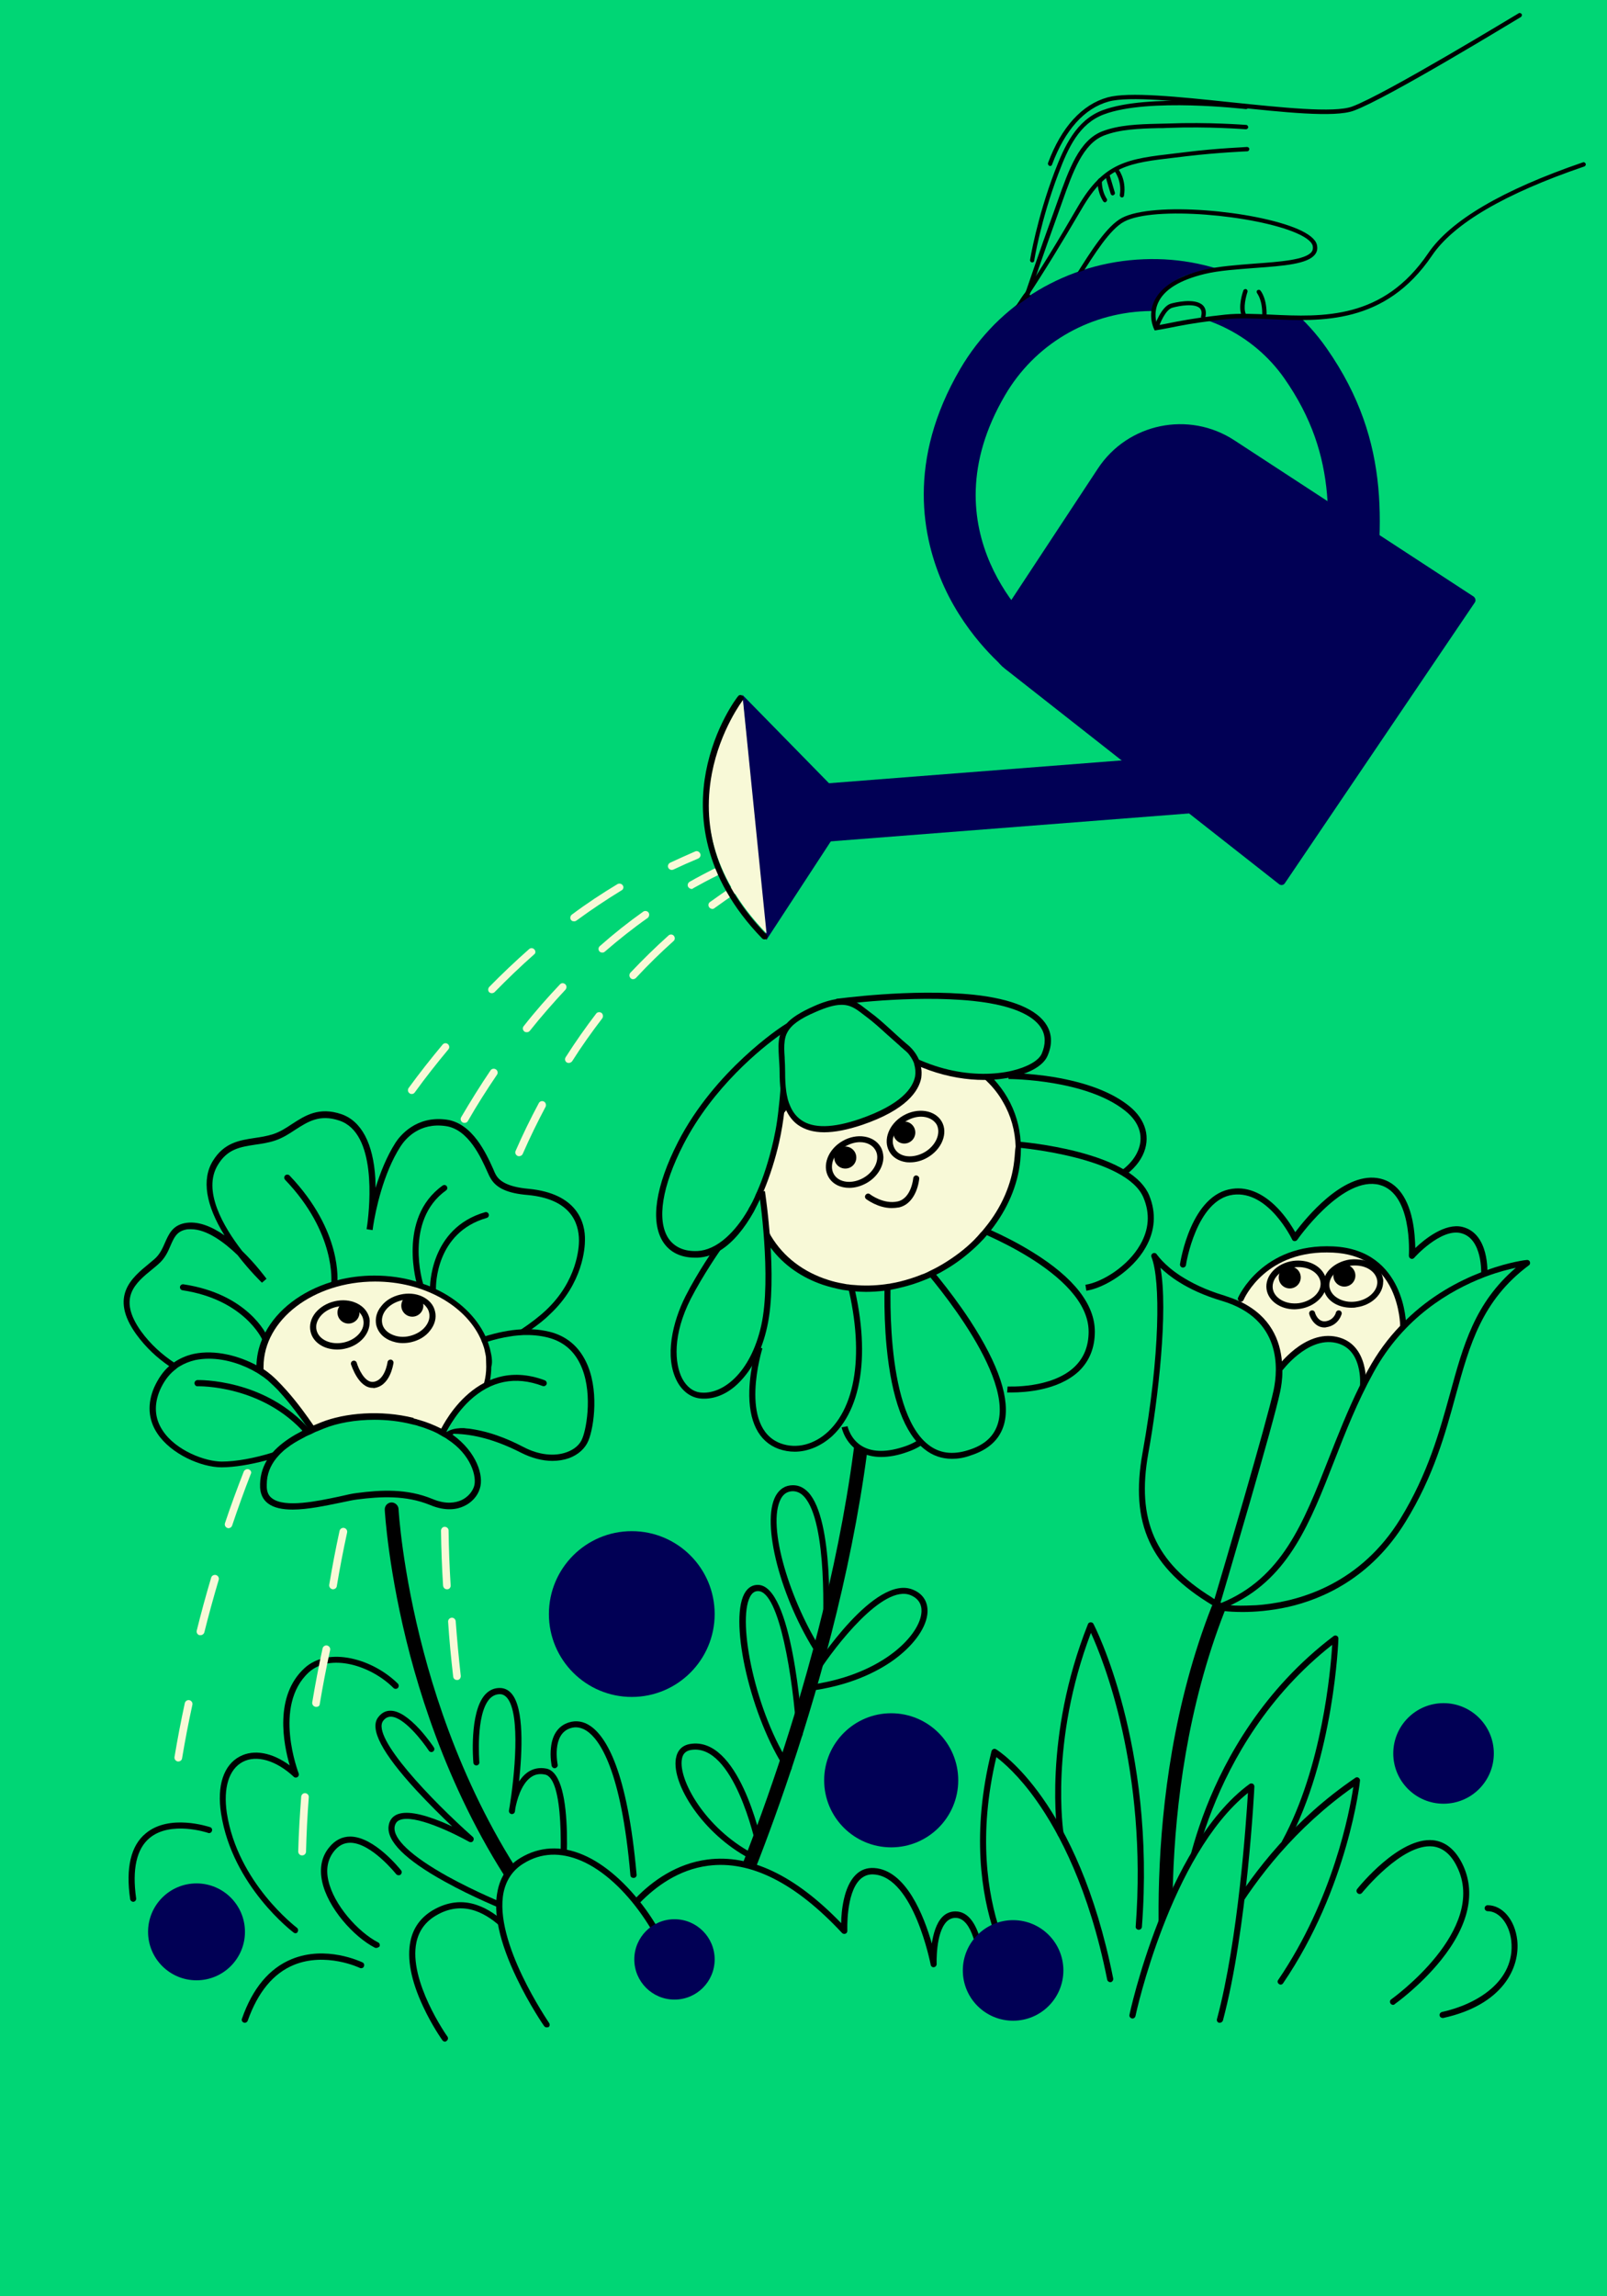 <?xml version="1.0" encoding="utf-8"?>
<!-- Generator: Adobe Illustrator 25.0.1, SVG Export Plug-In . SVG Version: 6.00 Build 0)  -->
<svg version="1.1" id="Layer_1" xmlns="http://www.w3.org/2000/svg" xmlns:xlink="http://www.w3.org/1999/xlink" x="0px" y="0px"
	 viewBox="0 0 700 1000" style="enable-background:new 0 0 700 1000;" xml:space="preserve">
<style type="text/css">
	.st0{fill:#00D675;}
	.st1{fill:#559AFF;}
	.st2{fill:#F8F9D7;}
	.st3{fill:#0064DB;}
	.st4{fill:none;}
	.st5{fill:#010055;}
</style>
<g>
	<rect x="-12.9" y="-14.7" class="st0" width="742.3" height="1031.5"/>
</g>
<g>
	<path class="st0" d="M513.2,564.5c0,0,2.2-48.1,28.3-45.7c11.7,1.1,22.3,20.3,22.3,20.3s19.8-30.9,38.6-23.8
		c18.8,7.1,12.5,31.6,12.5,31.6s12.2-14.2,21.6-11.2c9.5,3,10.9,24.2,10.9,24.2l-97.7,139.5l-21.6-1.8L513.2,564.5z"/>
</g>
<g>
	<polygon class="st0" points="442,604.3 430.6,604.5 397.8,548.6 425.3,534.1 444.1,564.5 	"/>
</g>
<g>
	<polygon class="st0" points="438.8,498.3 459.2,500.7 477.8,558.7 466.1,563.2 422.4,536.2 	"/>
</g>
<g>
	<polygon class="st0" points="426.1,463.8 453.7,473.6 461.1,507 435.9,504.9 	"/>
</g>
<g>
	<path class="st0" d="M371.3,624.1c0,0-7-4-8-11c-1-7,4.5-60,4.5-60l23.3,1.8l12,45.9l-14.3,21.6L371.3,624.1z"/>
</g>
<g>
	<polygon class="st0" points="341.3,527.8 326.4,541 320.7,583.7 348.1,601.4 375.5,545.5 	"/>
</g>
<g>
	<path d="M242.2,845.7c-0.9,0-1.7-0.4-2.3-1.1c-34.5-41.4-52.3-90-61.2-123.5c-9.6-36.3-11.1-63.3-11.1-63.6
		c-0.1-1.7,1.2-3.1,2.8-3.2c1.6-0.1,3.1,1.2,3.2,2.8c0,0.3,1.5,26.7,11,62.5c8.7,32.9,26.2,80.6,59.9,121.1c1.1,1.3,0.9,3.2-0.4,4.2
		C243.6,845.4,242.9,845.7,242.2,845.7z"/>
</g>
<g>
	<path class="st0" d="M108.2,606.4c0,0-31.4-2.9-47.9-26c-12.4-17.3,0.2-24.4,7.8-31c6.2-5.4,4.5-13.6,12.4-15.3
		c15.2-3.2,34.6,23.4,34.6,23.4s-33.1-31.6-21.3-51c6.5-10.7,16-8,25.6-11.2c9.6-3.2,15.3-13.2,28.9-8.7
		c20.1,6.7,12.8,48.7,12.8,48.7s2.8-22.1,12.4-36.9c2.1-3.3,8.7-11.2,21-9.4c12.8,1.8,18.6,20.4,20.5,23.6c2,3.2,5.9,5.7,15,6.5
		c18.2,1.7,23.6,11.3,23.6,21.3c0,4.5-1.5,18.8-14.9,31.4c-12.6,11.8-37.6,23.4-37.6,23.4L108.2,606.4z"/>
	<path d="M186.9,595.5l-16.3,2l-3.1,0.4l-9.4,1.1l-2.9,0.3l-32.5,4l-1.6,0.2l-1.7,0.2l-3.5,0.4l-1.4,0.2l-1.3,0.2l-5,0.6
		c0.9,0.3,1.8,0.6,2.7,1c0,0,0,0,0,0h0c0,0,0,0,0,0c0.1,0,0.2,0.1,0.4,0.1c0.3,0.1,0.6,0.2,0.8,0.4c0.4,0.2,0.8,0.3,1.2,0.5l0.7-0.1
		l1.3-0.2l1.4-0.2l4.9-0.6l1.6-0.2h0l1.6-0.2l32.1-3.9l3.6-0.4l4.5-0.5c0,0,0,0,0,0l4-0.5l16.9-2.1l0.4-1.4l1.4-0.2l0.4-1.4
		L186.9,595.5z M186.9,595.5l-16.3,2l-3.1,0.4l-9.4,1.1l-2.9,0.3l-32.5,4l-1.6,0.2l-1.7,0.2l-3.5,0.4l-1.4,0.2l-1.3,0.2l-5,0.6
		c0.9,0.3,1.8,0.6,2.7,1c0,0,0,0,0,0v0h0c0,0,0,0,0,0c0.1,0,0.2,0.1,0.4,0.1c0.3,0.1,0.6,0.2,0.8,0.4c0.4,0.2,0.8,0.3,1.2,0.5
		l0.7-0.1l1.3-0.2l1.4-0.2l4.9-0.6l1.6-0.2h0l1.6-0.2l32.1-3.9l3.6-0.4l4.5-0.5c0,0,0,0,0,0l4-0.5l16.9-2.1l0.4-1.4l1.4-0.2l0.4-1.4
		L186.9,595.5z M186.9,595.5l-16.3,2l-3.1,0.4l-9.4,1.1l-2.9,0.3l-32.5,4l-1.6,0.2l-1.7,0.2l-3.5,0.4l-1.4,0.2l-1.3,0.2l-5,0.6
		c0.9,0.3,1.8,0.6,2.7,1c0,0,0,0,0,0v0h0c0,0,0,0,0,0c0.1,0,0.2,0.1,0.4,0.1c0.3,0.1,0.6,0.2,0.8,0.4c0.4,0.2,0.8,0.3,1.2,0.5
		l0.7-0.1l1.3-0.2l1.4-0.2l4.9-0.6l1.6-0.2h0l1.6-0.2l32.1-3.9l3.6-0.4l4.5-0.5c0,0,0,0,0,0l4-0.5l16.9-2.1l0.4-1.4l1.4-0.2l0.4-1.4
		L186.9,595.5z M186.9,595.5l-16.3,2l-3.1,0.4l-9.4,1.1l-2.9,0.3l-32.5,4l-1.6,0.2l-1.7,0.2l-3.5,0.4l-1.4,0.2l-1.3,0.2l-5,0.6
		c0.9,0.3,1.8,0.6,2.7,1c0,0,0,0,0,0c0,0,0,0,0,0c0,0,0,0,0,0c0.1,0,0.2,0.1,0.4,0.1c0.3,0.1,0.6,0.2,0.8,0.4
		c0.4,0.2,0.8,0.3,1.2,0.5l0.7-0.1l1.3-0.2l1.4-0.2l4.9-0.6l1.6-0.2h0l1.6-0.2l32.1-3.9l3.6-0.4l4.5-0.5c0,0,0,0,0,0l4-0.5l16.9-2.1
		l0.4-1.4l1.4-0.2l0.4-1.4L186.9,595.5z M230.1,517.7c-9.8-0.9-12.7-3.8-14-5.9c-0.3-0.5-0.8-1.5-1.3-2.8
		c-2.9-6.4-8.9-19.8-20.2-21.4c-13.4-1.9-20.5,7.2-22.3,10c-3.9,6.1-6.7,13.2-8.7,19.7c0-1.3-0.1-2.6-0.1-4
		c-0.9-15.4-6.1-25.1-14.8-28.1c-9.8-3.3-15.8,0.6-21.5,4.3c-2.7,1.8-5.2,3.4-8.2,4.4c-2.8,0.9-5.5,1.3-8.2,1.7
		c-6.5,1-13.2,2-18.1,10c-4.9,8-3.1,19.2,5.1,32.4c-5.6-3.9-11.8-6.5-17.5-5.3c-5.2,1.1-6.8,4.8-8.4,8.4c-1.1,2.5-2.2,5.1-4.6,7.2
		c-0.8,0.7-1.7,1.4-2.5,2.1c-7.3,6-17.3,14.1-5.5,30.6c4.2,5.8,9.2,10.4,14.5,14c0.4,0.3,0.8,0.5,1.2,0.8c0.4,0.3,0.8,0.5,1.2,0.7
		c3.1,1.9,6.1,3.5,9.1,4.8c0.8,0.4,1.6,0.7,2.4,1c1.6,0.6,3.1,1.2,4.6,1.7c0,0,0,0,0,0c7.8,2.6,13.9,3.4,15.5,3.6c0,0,0,0,0,0
		c0.2,0,0.3,0,0.4,0l0.1,0l2.6-0.3l2.6-0.3l0.7-0.1l1.3-0.2l1.4-0.2l4.9-0.6l1.6-0.2h0l1.6-0.2l32.1-3.9l3.6-0.4l4.5-0.5
		c0,0,0,0,0,0l4-0.5l16.9-2.1l1.4-0.2l1.4-0.2l12.4-1.5l0.2,0l0.2-0.1c0.4-0.2,4.4-2,9.8-4.9c0.4-0.2,0.8-0.4,1.2-0.7
		c0.4-0.2,0.8-0.4,1.2-0.7c4.4-2.4,9.4-5.3,14.1-8.5c0.7-0.4,1.3-0.9,2-1.3c0.6-0.4,1.2-0.8,1.8-1.3c2.8-2,5.5-4.1,7.7-6.3
		c14.6-13.6,15.3-29.3,15.3-32.3C255,532.7,251.7,519.7,230.1,517.7z M225,580.4C225,580.4,225,580.4,225,580.4
		C225,580.4,225,580.4,225,580.4c-0.9,0.6-1.8,1.1-2.7,1.7c-3.1,1.9-6.1,3.7-8.9,5.2c-0.4,0.2-0.8,0.4-1.2,0.7
		c-0.4,0.2-0.8,0.4-1.2,0.6c-5.3,2.9-9.3,4.8-10.2,5.2l-11,1.4l-1.4,0.2l-1.4,0.2l-16.3,2l-3.1,0.4l-9.4,1.1l-2.9,0.3l-32.5,4
		l-1.6,0.2l-1.7,0.2l-3.5,0.4l-1.4,0.2l-1.3,0.2l-5,0.6c0,0,0,0,0,0l0,0c-1-0.1-7.1-0.9-15.1-3.5c0,0,0,0,0,0
		c-4.5-1.5-9.6-3.7-14.7-6.6c-0.4-0.2-0.8-0.5-1.3-0.8c-0.4-0.2-0.8-0.5-1.2-0.8c-5.3-3.5-10.4-8-14.6-13.8
		c-10.3-14.5-2.5-20.9,5-27c0.9-0.7,1.8-1.5,2.6-2.2c2.9-2.5,4.2-5.5,5.3-8.1c1.5-3.4,2.6-6,6.5-6.9c0.8-0.2,1.6-0.2,2.4-0.2
		c6.8,0,14.4,5.6,20.3,11.3c5.4,7,10.4,11.8,10.6,12l2-1.7c-0.4-0.5-4.6-6.3-10.6-12.1c-8.3-10.7-17.4-26.4-10.6-37.5
		c4.2-7,9.8-7.8,16.2-8.8c2.8-0.4,5.7-0.8,8.7-1.8c3.3-1.1,6.1-2.9,8.8-4.7c5.5-3.5,10.6-6.9,19.2-4c16.3,5.4,13.3,36.8,12.2,45.2
		c-0.2,1.2-0.3,2-0.3,2.1l2.6,0.4c0-0.1,0.1-0.8,0.3-2.1c0.9-5.8,4.2-22.5,11.9-34.4c2.1-3.2,8.1-10.5,19.7-8.8
		c9.9,1.4,15.4,13.9,18.1,19.9c0.6,1.4,1.1,2.4,1.5,3c2.5,4.2,7.5,6.4,16,7.1c18.5,1.7,22.4,11.8,22.4,19.9
		c0,2.8-0.7,17.5-14.5,30.4c-3,2.8-6.7,5.6-10.6,8.2C226.5,579.4,225.8,579.9,225,580.4z M186.9,595.5l-16.3,2l-3.1,0.4l-9.4,1.1
		l-2.9,0.3l-32.5,4l-1.6,0.2l-1.7,0.2l-3.5,0.4l-1.4,0.2l-1.3,0.2l-5,0.6c0.9,0.3,1.8,0.6,2.7,1c0,0,0,0,0,0v0h0c0,0,0,0,0,0
		c0.1,0,0.2,0.1,0.4,0.1c0.3,0.1,0.6,0.2,0.8,0.4c0.4,0.2,0.8,0.3,1.2,0.5l0.7-0.1l1.3-0.2l1.4-0.2l4.9-0.6l1.6-0.2h0l1.6-0.2
		l32.1-3.9l3.6-0.4l4.5-0.5c0,0,0,0,0,0l4-0.5l16.9-2.1l0.4-1.4l1.4-0.2l0.4-1.4L186.9,595.5z M186.9,595.5l-16.3,2l-3.1,0.4
		l-9.4,1.1l-2.9,0.3l-32.5,4l-1.6,0.2l-1.7,0.2l-3.5,0.4l-1.4,0.2l-1.3,0.2l-5,0.6c0.9,0.3,1.8,0.6,2.7,1c0,0,0,0,0,0v0h0
		c0,0,0,0,0,0c0.1,0,0.2,0.1,0.4,0.1c0.3,0.1,0.6,0.2,0.8,0.4c0.4,0.2,0.8,0.3,1.2,0.5l0.7-0.1l1.3-0.2l1.4-0.2l4.9-0.6l1.6-0.2h0
		l1.6-0.2l32.1-3.9l3.6-0.4l4.5-0.5c0,0,0,0,0,0l4-0.5l16.9-2.1l0.4-1.4l1.4-0.2l0.4-1.4L186.9,595.5z M186.9,595.5l-16.3,2
		l-3.1,0.4l-9.4,1.1l-2.9,0.3l-32.5,4l-1.6,0.2l-1.7,0.2l-3.5,0.4l-1.4,0.2l-1.3,0.2l-5,0.6c0.9,0.3,1.8,0.6,2.7,1c0,0,0,0,0,0h0
		c0,0,0,0,0,0c0.1,0,0.2,0.1,0.4,0.1c0.3,0.1,0.6,0.2,0.8,0.4c0.4,0.2,0.8,0.3,1.2,0.5l0.7-0.1l1.3-0.2l1.4-0.2l4.9-0.6l1.6-0.2h0
		l1.6-0.2l32.1-3.9l3.6-0.4l4.5-0.5c0,0,0,0,0,0l4-0.5l16.9-2.1l0.4-1.4l1.4-0.2l0.4-1.4L186.9,595.5z M186.9,595.5l-16.3,2
		l-3.1,0.4l-9.4,1.1l-2.9,0.3l-32.5,4l-1.6,0.2l-1.7,0.2l-3.5,0.4l-1.4,0.2l-1.3,0.2l-5,0.6c0.9,0.3,1.8,0.6,2.7,1c0,0,0,0,0,0h0
		c0,0,0,0,0,0c0.1,0,0.2,0.1,0.4,0.1c0.3,0.1,0.6,0.2,0.8,0.4c0.4,0.2,0.8,0.3,1.2,0.5l0.7-0.1l1.3-0.2l1.4-0.2l4.9-0.6l1.6-0.2h0
		l1.6-0.2l32.1-3.9l3.6-0.4l4.5-0.5c0,0,0,0,0,0l4-0.5l16.9-2.1l0.4-1.4l1.4-0.2l0.4-1.4L186.9,595.5z"/>
</g>
<g>
	<path class="st0" d="M188.6,594.2c0,0,27.6-18.8,50.5-12.9c23,5.8,19.2,37.6,15.9,45.5c-3.3,7.9-15.5,10.9-27.6,4.6
		c-12.1-6.3-28-12.1-48.5-5.4L188.6,594.2z"/>
	<path d="M192.3,621.9C192.3,621.9,192.3,621.9,192.3,621.9c-0.9,0.1-1.7,0.2-2.6,0.3c0.1,0,0.1,0.1,0.2,0.1
		c0.6,0.3,1.1,0.5,1.7,0.8c0,0,0,0,0.1,0c0.1-0.2,0.2-0.3,0.3-0.5c0.1-0.1,0.1-0.2,0.2-0.3C192.2,622.2,192.2,622,192.3,621.9
		c0.4,0.2,0.8,0.4,1.1,0.6c0.1-0.2,0.2-0.5,0.4-0.7C193.3,621.8,192.8,621.8,192.3,621.9z M188.3,595.3l-0.4,1.4l-1.4,0.2l-0.4,1.4
		l-5.8,19.2l-0.4,1.3c0.4,0.1,0.9,0.2,1.3,0.3l-0.4,1.3c0.4,0.1,0.9,0.2,1.3,0.4l0.4-1.3l0.4-1.3l6.1-20.3l0.4-1.4l0.4-1.4
		L188.3,595.3z M192.3,621.9C192.3,621.9,192.3,621.9,192.3,621.9c-0.9,0.1-1.7,0.2-2.6,0.3c0.1,0,0.1,0.1,0.2,0.1
		c0.6,0.3,1.1,0.5,1.7,0.8c0,0,0,0,0.1,0c0.1-0.2,0.2-0.3,0.3-0.5c0.1-0.1,0.1-0.2,0.2-0.3C192.2,622.2,192.2,622,192.3,621.9
		c0.4,0.2,0.8,0.4,1.1,0.6c0.1-0.2,0.2-0.5,0.4-0.7C193.3,621.8,192.8,621.8,192.3,621.9z M188.3,595.3l-0.4,1.4l-1.4,0.2l-0.4,1.4
		l-5.8,19.2l-0.4,1.3c0.4,0.1,0.9,0.2,1.3,0.3l-0.4,1.3c0.4,0.1,0.9,0.2,1.3,0.4l0.4-1.3l0.4-1.3l6.1-20.3l0.4-1.4l0.4-1.4
		L188.3,595.3z M192.3,621.9C192.3,621.9,192.3,621.9,192.3,621.9c-0.9,0.1-1.7,0.2-2.6,0.3c0.1,0,0.1,0.1,0.2,0.1
		c0.6,0.3,1.1,0.5,1.7,0.8c0,0,0,0,0.1,0c0.1-0.2,0.2-0.3,0.3-0.5c0.1-0.1,0.1-0.2,0.2-0.3C192.2,622.2,192.2,622,192.3,621.9
		c0.4,0.2,0.8,0.4,1.1,0.6c0.1-0.2,0.2-0.5,0.4-0.7C193.3,621.8,192.8,621.8,192.3,621.9z M188.3,595.3l-0.4,1.4l-1.4,0.2l-0.4,1.4
		l-5.8,19.2l-0.4,1.3c0.4,0.1,0.9,0.2,1.3,0.3l-0.4,1.3c0.4,0.1,0.9,0.2,1.3,0.4l0.4-1.3l0.4-1.3l6.1-20.3l0.4-1.4l0.4-1.4
		L188.3,595.3z M192.3,621.9C192.3,621.9,192.3,621.9,192.3,621.9c-0.9,0.1-1.7,0.2-2.6,0.3c0.1,0,0.1,0.1,0.2,0.1
		c0.6,0.3,1.1,0.5,1.7,0.8c0,0,0,0,0.1,0c0.1-0.2,0.2-0.3,0.3-0.5c0.1-0.1,0.1-0.2,0.2-0.3C192.2,622.2,192.2,622,192.3,621.9
		c0.4,0.2,0.8,0.4,1.1,0.6c0.1-0.2,0.2-0.5,0.4-0.7C193.3,621.8,192.8,621.8,192.3,621.9z M188.3,595.3l-0.4,1.4l-1.4,0.2l-0.4,1.4
		l-5.8,19.2l-0.4,1.3c0.4,0.1,0.9,0.2,1.3,0.3l-0.4,1.3c0.4,0.1,0.9,0.2,1.3,0.4l0.4-1.3l0.4-1.3l6.1-20.3l0.4-1.4l0.4-1.4
		L188.3,595.3z M255.1,592.7c-3.3-6.6-8.5-10.9-15.6-12.7c-2.5-0.6-5-1-7.6-1.1c-0.7,0-1.5-0.1-2.2-0.1c-0.8,0-1.6,0-2.5,0.1
		c-5.5,0.3-10.9,1.5-15.8,3c-0.4,0.1-0.8,0.3-1.2,0.4c-0.4,0.1-0.9,0.3-1.3,0.4c-1.5,0.5-2.9,1-4.2,1.6c-9.8,4-16.6,8.6-16.9,8.8
		l-0.4,0.3l-0.6,2.1l-0.4,1.4l-0.4,1.4l-5.8,19.2l-0.4,1.3l-0.4,1.3l-2.4,8l2.4-0.8c3.5-1.1,7.4-2.2,11.9-2.6c0.1,0,0.1,0,0.2,0
		c0.5-0.1,1.1-0.1,1.6-0.1c0.3,0,0.5,0,0.8-0.1h0.1c0.6,0,1.2-0.1,1.8-0.1h0c0.2,0,0.4,0,0.6,0c0.6,0,1.1,0,1.7,0
		c8,0.2,17.4,2.4,28.8,8.2c4.5,2.3,9.3,3.6,13.7,3.6c2.6,0,5-0.4,7.3-1.2c4-1.5,7-4.2,8.4-7.6C258.8,621.4,261.1,604.6,255.1,592.7z
		 M246.9,632.4c-5.4,2-12.3,1.2-18.8-2.2c-7.1-3.7-15.7-7.3-26-8.3c0,0,0,0-0.1,0c-0.3,0-0.5,0-0.8-0.1c-0.6,0-1.3-0.1-1.9-0.1
		c-0.5,0-1,0-1.5,0h0c-0.2,0-0.4,0-0.6,0H197c-0.5,0-1,0-1.5,0h0c0,0,0,0-0.1,0c-0.5,0-1,0-1.6,0.1c-0.5,0-1,0-1.5,0.1c0,0,0,0,0,0
		c-0.8,0.1-1.7,0.2-2.6,0.3h0c-0.8,0.1-1.7,0.2-2.5,0.4c-2,0.3-4.1,0.8-6.1,1.4l1-3.2l0.4-1.3l0.4-1.3l6.1-20.3l0.4-1.4l0.4-1.4
		l0-0.1c1.8-1.2,9.9-6.3,20.2-9.9c0.4-0.1,0.8-0.3,1.2-0.4c0.4-0.1,0.8-0.3,1.2-0.4c0,0,0,0,0,0c3.1-1,6.5-1.8,9.8-2.3
		c1-0.2,2.1-0.3,3.1-0.4h0c0.9-0.1,1.8-0.1,2.7-0.2c3.6-0.1,7.2,0.2,10.7,1.1c6.3,1.6,11,5.4,13.9,11.3c5.7,11.4,3.1,27.6,1.1,32.5
		C252.7,629.1,250.2,631.2,246.9,632.4z M188.3,595.3l-0.4,1.4l-1.4,0.2l-0.4,1.4l-5.8,19.2l-0.4,1.3c0.4,0.1,0.9,0.2,1.3,0.3
		l-0.4,1.3c0.4,0.1,0.9,0.2,1.3,0.4l0.4-1.3l0.4-1.3l6.1-20.3l0.4-1.4l0.4-1.4L188.3,595.3z M192.3,621.9
		C192.3,621.9,192.3,621.9,192.3,621.9c-0.9,0.1-1.7,0.2-2.6,0.3c0.1,0,0.1,0.1,0.2,0.1c0.6,0.3,1.1,0.5,1.7,0.8c0,0,0,0,0.1,0
		c0.1-0.2,0.2-0.3,0.3-0.5c0.1-0.1,0.1-0.2,0.2-0.3C192.2,622.2,192.2,622,192.3,621.9c0.4,0.2,0.8,0.4,1.1,0.6
		c0.1-0.2,0.2-0.5,0.4-0.7C193.3,621.8,192.8,621.8,192.3,621.9z M188.3,595.3l-0.4,1.4l-1.4,0.2l-0.4,1.4l-5.8,19.2l-0.4,1.3
		c0.4,0.1,0.9,0.2,1.3,0.3l-0.4,1.3c0.4,0.1,0.9,0.2,1.3,0.4l0.4-1.3l0.4-1.3l6.1-20.3l0.4-1.4l0.4-1.4L188.3,595.3z M192.3,621.9
		C192.3,621.9,192.3,621.9,192.3,621.9c-0.9,0.1-1.7,0.2-2.6,0.3c0.1,0,0.1,0.1,0.2,0.1c0.6,0.3,1.1,0.5,1.7,0.8c0,0,0,0,0.1,0
		c0.1-0.2,0.2-0.3,0.3-0.5c0.1-0.1,0.1-0.2,0.2-0.3C192.2,622.2,192.2,622,192.3,621.9c0.4,0.2,0.8,0.4,1.1,0.6
		c0.1-0.2,0.2-0.5,0.4-0.7C193.3,621.8,192.8,621.8,192.3,621.9z M188.3,595.3l-0.4,1.4l-1.4,0.2l-0.4,1.4l-5.8,19.2l-0.4,1.3
		c0.4,0.1,0.9,0.2,1.3,0.3l-0.4,1.3c0.4,0.1,0.9,0.2,1.3,0.4l0.4-1.3l0.4-1.3l6.1-20.3l0.4-1.4l0.4-1.4L188.3,595.3z M192.3,621.9
		C192.3,621.9,192.3,621.9,192.3,621.9c-0.9,0.1-1.7,0.2-2.6,0.3c0.1,0,0.1,0.1,0.2,0.1c0.6,0.3,1.1,0.5,1.7,0.8c0,0,0,0,0.1,0
		c0.1-0.2,0.2-0.3,0.3-0.5c0.1-0.1,0.1-0.2,0.2-0.3C192.2,622.2,192.2,622,192.3,621.9c0.4,0.2,0.8,0.4,1.1,0.6
		c0.1-0.2,0.2-0.5,0.4-0.7C193.3,621.8,192.8,621.8,192.3,621.9z M188.3,595.3l-0.4,1.4l-1.4,0.2l-0.4,1.4l-5.8,19.2l-0.4,1.3
		c0.4,0.1,0.9,0.2,1.3,0.3l-0.4,1.3c0.4,0.1,0.9,0.2,1.3,0.4l0.4-1.3l0.4-1.3l6.1-20.3l0.4-1.4l0.4-1.4L188.3,595.3z M192.3,621.9
		C192.3,621.9,192.3,621.9,192.3,621.9c-0.9,0.1-1.7,0.2-2.6,0.3c0.1,0,0.1,0.1,0.2,0.1c0.6,0.3,1.1,0.5,1.7,0.8c0,0,0,0,0.1,0
		c0.1-0.2,0.2-0.3,0.3-0.5c0.1-0.1,0.1-0.2,0.2-0.3C192.2,622.2,192.2,622,192.3,621.9c0.4,0.2,0.8,0.4,1.1,0.6
		c0.1-0.2,0.2-0.5,0.4-0.7C193.3,621.8,192.8,621.8,192.3,621.9z"/>
</g>
<g>
	<path d="M316.6,839.1c-0.4,0-0.8-0.1-1.2-0.3c-1.5-0.7-2.2-2.5-1.5-4c0.5-1,46.9-104.5,59.2-213.5c0.2-1.6,1.7-2.8,3.3-2.6
		c1.6,0.2,2.8,1.7,2.6,3.3c-12.4,110-59.2,214.3-59.7,215.3C318.8,838.4,317.7,839.1,316.6,839.1z"/>
</g>
<g>
	<path d="M509.9,877.1c-1.5,0-2.8-1.1-3-2.6c-0.1-0.9-12.2-90.5,20.9-174.9c0.6-1.5,2.3-2.3,3.9-1.7c1.5,0.6,2.3,2.3,1.7,3.9
		c-32.4,82.9-20.6,171-20.5,171.9c0.2,1.6-0.9,3.2-2.6,3.4C510.2,877.1,510,877.1,509.9,877.1z"/>
</g>
<g>
	<path class="st0" d="M330.8,586.7c0,0-11.3,35.7,8.8,43c19.3,7,47.3-18,28.3-79.7L330.8,586.7z"/>
	<path d="M346.2,632.2c-2.4,0-4.7-0.4-7-1.2c-8.8-3.2-13.2-12.1-12.8-25.5c0.3-9.9,3.1-18.7,3.2-19.1l2.5,0.8
		c-0.1,0.3-10.7,34.5,8,41.4c6.9,2.5,14.6,0.5,20.7-5.2c13.7-13,15.9-40.3,5.9-72.8l2.5-0.8c10.3,33.6,7.9,61.8-6.6,75.5
		C357.8,629.7,351.9,632.2,346.2,632.2z"/>
</g>
<g>
	<path class="st0" d="M368,621.4c0,0,3.5,17.8,26.9,9.7c23.4-8.1,12.4-34.5,12.4-34.5L368,621.4z"/>
	<path d="M383.8,634.5c-3.5,0-6.7-0.8-9.4-2.3c-6.4-3.7-7.7-10.3-7.8-10.6l2.6-0.5l-1.3,0.3l1.3-0.3c0,0.1,1.2,5.8,6.5,8.8
		c4.6,2.6,10.9,2.6,18.7-0.1c6-2.1,10.1-5.6,12.3-10.4c4.4-9.9-0.6-22.2-0.7-22.4l2.4-1c0.2,0.5,5.6,13.5,0.7,24.5
		c-2.5,5.5-7.1,9.5-13.8,11.8C391.2,633.8,387.3,634.5,383.8,634.5z"/>
</g>
<g>
	<path class="st0" d="M386.8,554.8c0,0-5.5,90.8,35.4,78c42.3-13.2-20.5-82.7-20.5-82.7L386.8,554.8z"/>
	<path d="M414.7,635.3c-4.5,0-8.5-1.4-12-4.2c-8.7-6.8-14.3-21.8-16.5-44.6c-1.6-16.8-0.7-31.8-0.7-31.9l2.6,0.2
		c0,0.6-3.4,59,16.2,74.3c4.8,3.8,10.6,4.6,17.5,2.4c7.2-2.2,11.4-6.2,13-12c6.4-23.4-33.7-68.1-34.1-68.6l2-1.8
		c0.1,0.1,10.4,11.6,19.8,25.9c12.7,19.5,17.7,34.6,14.9,45.1c-1.8,6.7-6.8,11.3-14.8,13.8C419.9,634.9,417.2,635.3,414.7,635.3z"/>
</g>
<g>
	<path class="st0" d="M422.7,533.4c0,0,52.9,19.2,52.9,46.5s-36.7,25.2-36.7,25.2L422.7,533.4z"/>
	<path d="M440.8,606.4c-1.2,0-1.9,0-2.1,0l0.2-2.6c0.2,0,19.1,1,29.1-8.5c4.1-3.9,6.2-9,6.2-15.4c0-26-51.5-45-52-45.2l0.9-2.5
		c0.1,0,13.5,4.9,26.7,13.1c18,11.1,27.1,22.8,27.1,34.6c0,7.1-2.4,12.9-7,17.3C460.9,605.6,446.2,606.4,440.8,606.4z"/>
</g>
<g>
	<path class="st0" d="M439.3,468.6c0,0,34-0.2,51.8,14.1c18.6,15-2.6,38.8-28.4,32.6L439.3,468.6z"/>
	<path d="M471.2,517.7c-2.8,0-5.8-0.3-8.8-1.1l0.6-2.6c15.4,3.7,28.1-3.4,32.3-12c3.2-6.5,1.3-13.1-5.1-18.2
		c-17-13.7-49.9-13.9-50.9-13.9c0,0,0,0,0,0l0-2.6c0.4,0,8.7,0,19.4,1.7c14.5,2.4,25.6,6.6,33.2,12.7c7.3,5.9,9.5,13.9,5.8,21.5
		C493.9,511,483.8,517.7,471.2,517.7z"/>
</g>
<g>
	<path class="st0" d="M444,498.5c0,0,47.7,3.9,55.4,22.6c8.7,21.3-14.9,38-26.4,39.7L444,498.5z"/>
	<path d="M473.2,562.1l-0.4-2.6c7.3-1.1,18.6-8.1,23.9-17.5c3.8-6.6,4.3-13.5,1.4-20.4c-7.3-17.7-53.8-21.7-54.3-21.8l0.2-2.6
		c0.1,0,12.2,1,25.1,4.3c17.5,4.5,28.1,10.9,31.5,19.1c3.1,7.6,2.6,15.4-1.6,22.7C493.3,553.4,481.1,560.9,473.2,562.1z"/>
</g>
<g>
	<ellipse transform="matrix(0.866 -0.5 0.5 0.866 -202.532 261.079)" class="st2" cx="385.9" cy="508.5" rx="59.8" ry="50"/>
	<path d="M341.8,482.7c0,0.3-0.1,0.5-0.1,0.8c0.1-0.1,0.2-0.2,0.3-0.4C342,483,341.9,482.8,341.8,482.7z M341.8,482.7
		c0,0.3-0.1,0.5-0.1,0.8c0.1-0.1,0.2-0.2,0.3-0.4C342,483,341.9,482.8,341.8,482.7z M341.8,482.7c0,0.3-0.1,0.5-0.1,0.8
		c0.1-0.1,0.2-0.2,0.3-0.4C342,483,341.9,482.8,341.8,482.7z M341.8,482.7c0,0.3-0.1,0.5-0.1,0.8c0.1-0.1,0.2-0.2,0.3-0.4
		C342,483,341.9,482.8,341.8,482.7z M444.7,499.9c0-0.3,0-0.6,0-0.9c0-0.1,0-0.3,0-0.4c0-0.5,0-0.9-0.1-1.3v0
		c-0.4-6.7-2.3-13.3-5.8-19.3c-1.6-2.8-3.6-5.4-5.7-7.8c-0.4-0.4-0.8-0.9-1.2-1.3c-0.4-0.4-0.9-0.9-1.3-1.2
		c-1.4-1.3-2.9-2.5-4.4-3.6c-6-4.3-13.1-7.2-21.1-8.6c-3.4-0.6-6.8-0.9-10.3-0.9c-0.6,0-1.3,0-2,0c-0.6,0-1.3,0-1.9,0.1
		c-0.9,0-1.7,0.1-2.6,0.2c-0.7,0.1-1.3,0.1-2,0.2c-0.6,0.1-1.3,0.2-1.9,0.3c-8.3,1.3-16.5,4.2-24.2,8.7c-6.7,3.8-12.4,8.6-17.2,13.9
		c-0.3,0.3-0.5,0.6-0.8,0.9c-0.1,0.1-0.2,0.2-0.3,0.3c-0.3,0.4-0.7,0.8-1,1.2c-0.1,0.1-0.1,0.2-0.2,0.3c0,0,0,0,0,0
		c-0.5,0.7-1,1.3-1.5,2c-9.4,12.5-13.7,27.3-11.6,41.1c0,0.3,0.1,0.5,0.1,0.8v0c0.1,0.4,0.1,0.7,0.2,1.1c0.1,0.7,0.3,1.3,0.4,1.9
		c0.7,3,1.8,6,3.2,8.9c0.4,0.8,0.8,1.7,1.3,2.5c0,0,0,0,0,0c0,0,0,0.1,0.1,0.1c0.4,0.8,0.9,1.6,1.4,2.3c0.5,0.7,1,1.4,1.5,2.1
		c5.6,7.5,13.5,12.9,22.6,16c2.7,0.9,5.6,1.6,8.5,2.2c0.2,0,0.5,0.1,0.7,0.1c0.7,0.1,1.4,0.2,2.2,0.3c0.5,0.1,0.9,0.1,1.4,0.2
		c0.5,0,0.9,0.1,1.4,0.1c1.5,0.1,3.1,0.2,4.6,0.2c2.7,0,5.4-0.2,8.1-0.5c0.4-0.1,0.9-0.1,1.3-0.2c0.4,0,0.9-0.1,1.3-0.2
		c1.5-0.3,3.1-0.6,4.6-1c3.4-0.8,6.9-1.9,10.3-3.3c0.8-0.3,1.6-0.7,2.4-1c0.4-0.2,0.8-0.4,1.2-0.6c0.4-0.2,0.8-0.4,1.2-0.6
		c1.3-0.6,2.6-1.3,3.9-2.1c4.9-2.8,9.3-6.2,13.2-9.8c1.2-1.1,2.3-2.2,3.4-3.4c0.1-0.1,0.3-0.3,0.4-0.4c0.4-0.5,0.9-1,1.3-1.5
		c0.3-0.4,0.6-0.7,0.9-1.1c0.3-0.3,0.6-0.7,0.9-1.1c7.2-9.1,11.7-19.6,12.8-30.1c0.2-1.9,0.3-3.7,0.3-5.5v0
		C444.7,500,444.7,500,444.7,499.9z M441.8,505.4c-1.1,10.2-5.5,20.4-12.7,29.2c-0.3,0.4-0.6,0.7-0.9,1.1c-0.3,0.4-0.6,0.7-0.9,1
		c-0.1,0.1-0.1,0.1-0.2,0.2c-0.4,0.5-0.8,0.9-1.2,1.4c-0.6,0.6-1.1,1.2-1.7,1.8c-4,4-8.7,7.5-13.9,10.6c-1.4,0.8-2.8,1.6-4.3,2.3
		c-0.4,0.2-0.8,0.4-1.2,0.6c-0.4,0.2-0.8,0.4-1.2,0.6c-0.7,0.3-1.3,0.6-2,0.8c-3.2,1.3-6.4,2.3-9.6,3.1c-1.3,0.3-2.6,0.6-3.9,0.8
		c-0.4,0.1-0.9,0.2-1.3,0.2c-0.4,0.1-0.9,0.1-1.3,0.2c-4.6,0.6-9.1,0.7-13.4,0.3c-0.5,0-0.9-0.1-1.4-0.1c-0.5-0.1-0.9-0.1-1.4-0.2
		c-0.1,0-0.2,0-0.3,0c-0.6-0.1-1.1-0.2-1.6-0.3c-2.3-0.4-4.5-0.9-6.6-1.6c-10.5-3.3-19.4-9.8-25-19.2c0,0,0,0,0,0
		c-0.1-0.1-0.2-0.3-0.2-0.4c-0.5-0.8-0.9-1.6-1.3-2.5c0,0,0,0,0,0c-0.1-0.2-0.2-0.4-0.3-0.6c-0.5-1.1-1-2.2-1.4-3.4c0,0,0,0,0,0
		c0,0,0,0,0,0c-0.9-2.4-1.5-4.9-1.9-7.4c-0.1-0.7-0.2-1.5-0.3-2.2v0c0,0,0-0.1,0-0.1c0,0,0,0,0,0c-0.1-0.8-0.2-1.6-0.2-2.4
		c-0.6-10.4,2.5-21.2,8.7-30.8c0.5-0.9,1.1-1.7,1.7-2.5c0,0,0,0,0,0c0.5-0.7,1-1.4,1.6-2.1c0.1-0.1,0.2-0.2,0.3-0.4
		c0.3-0.4,0.6-0.8,0.9-1.1c0,0,0,0,0,0c0.3-0.4,0.6-0.8,1-1.1c4.8-5.6,10.7-10.5,17.6-14.5c8.3-4.8,17.2-7.7,26.1-8.7
		c0.7-0.1,1.4-0.2,2.1-0.2c0.8-0.1,1.5-0.1,2.3-0.1c0,0,0,0,0,0c0.6,0,1.1,0,1.7,0c0.3,0,0.6,0,0.8,0c0.4,0,0.8,0,1.2,0
		c0.6,0,1.3,0,1.9,0.1c2.3,0.1,4.7,0.4,6.9,0.8c7.1,1.2,13.4,3.7,18.8,7.3c1.1,0.7,2.1,1.5,3.1,2.3l0,0c0.2,0.2,0.4,0.3,0.6,0.5
		c0.3,0.3,0.7,0.6,1,0.9c0.5,0.4,1,0.9,1.4,1.3c2.7,2.6,5.1,5.6,7,9c3.5,6,5.3,12.6,5.5,19.4C442.1,500.9,442.1,503.1,441.8,505.4z
		 M341.8,482.7c0,0.3-0.1,0.5-0.1,0.8c0.1-0.1,0.2-0.2,0.3-0.4C342,483,341.9,482.8,341.8,482.7z M341.8,482.7
		c0,0.3-0.1,0.5-0.1,0.8c0.1-0.1,0.2-0.2,0.3-0.4C342,483,341.9,482.8,341.8,482.7z M341.8,482.7c0,0.3-0.1,0.5-0.1,0.8
		c0.1-0.1,0.2-0.2,0.3-0.4C342,483,341.9,482.8,341.8,482.7z M341.8,482.7c0,0.3-0.1,0.5-0.1,0.8c0.1-0.1,0.2-0.2,0.3-0.4
		C342,483,341.9,482.8,341.8,482.7z"/>
</g>
<g>
	<path d="M383.6,499.5c-2.9-5-10.4-6.2-16.6-2.6c-6.3,3.6-9,10.7-6.1,15.7c1.8,3.1,5.2,4.7,9,4.7c2.5,0,5.1-0.7,7.6-2.1
		c4.6-2.6,7.3-7.1,7.3-11.3C384.7,502.3,384.4,500.8,383.6,499.5z M376.2,512.9c-5,2.9-10.9,2.2-13-1.6c-1.2-2.1-1-4.8,0.2-7.2
		c1-1.8,2.6-3.5,4.7-4.8c0,0,0,0,0,0c0.1,0,0.1-0.1,0.2-0.1c2.1-1.2,4.3-1.8,6.3-1.8c2.9,0,5.4,1.2,6.7,3.4
		C383.5,504.5,381.2,510,376.2,512.9z"/>
</g>
<g>
	<path d="M410.2,488.4c-2.9-5-10.4-6.2-16.7-2.6c-6.3,3.6-9,10.7-6.1,15.7c1.4,2.5,4,4.1,7.2,4.6c0.6,0.1,1.2,0.1,1.8,0.1
		c2.6,0,5.2-0.7,7.6-2.1C410.3,500.5,413.1,493.4,410.2,488.4z M402.7,501.8c-2.5,1.4-5.2,2-7.7,1.7c-2.4-0.3-4.3-1.5-5.3-3.3
		c-0.9-1.7-1.1-3.6-0.4-5.6c0.7-2.3,2.5-4.6,5.1-6.2c0.1-0.1,0.3-0.2,0.5-0.3c2.1-1.2,4.3-1.8,6.3-1.8c1.4,0,2.8,0.3,4,0.9
		c1.2,0.6,2.1,1.4,2.8,2.5C410,493.5,407.7,498.9,402.7,501.8z"/>
</g>
<g>
	<path d="M388.4,526.1c-6,0-10.9-3.8-11.1-3.9c-0.6-0.5-0.7-1.3-0.2-1.9c0.5-0.6,1.3-0.7,1.9-0.2c0.1,0.1,5.9,4.5,12.1,3.1
		c5.9-1.4,6.7-10,6.7-10.1c0.1-0.7,0.7-1.3,1.4-1.2c0.7,0.1,1.3,0.7,1.2,1.4c0,0.4-1,10.6-8.7,12.5
		C390.5,526,389.5,526.1,388.4,526.1z"/>
</g>
<g>
	<circle cx="368.2" cy="504.1" r="4.8"/>
</g>
<g>
	<circle cx="393.9" cy="493.2" r="4.8"/>
</g>
<g>
	<path d="M646.5,556.3C646.4,556.3,646.4,556.3,646.5,556.3c-0.8,0-1.4-0.7-1.3-1.4c0-0.2,0.7-15.6-8.9-17.9
		c-8.7-2.1-20.2,10.6-20.3,10.8c-0.4,0.4-1,0.6-1.5,0.3c-0.5-0.2-0.8-0.7-0.8-1.3c0-0.3,1.8-28.8-14.3-31.1
		c-15.8-2.2-34.1,23.9-34.3,24.2c-0.3,0.4-0.7,0.6-1.2,0.6c-0.5,0-0.9-0.3-1.1-0.8c-0.1-0.2-10.3-21.4-25.7-19.4
		c-16,2.1-20.5,30.3-20.5,30.6c-0.1,0.7-0.8,1.2-1.5,1.1c-0.7-0.1-1.2-0.8-1.1-1.5c0.2-1.2,4.8-30.4,22.8-32.8
		c7.2-1,14.4,2.4,20.9,9.7c3.1,3.5,5.3,7.1,6.5,9.2c4.6-6.1,20.5-25.7,35.6-23.6c7.8,1.1,13.1,7.4,15.4,18.2c1,4.7,1.2,9.3,1.3,12.3
		c4.1-3.9,12.9-11,20.5-9.2c11.8,2.9,10.9,19.9,10.9,20.7C647.7,555.8,647.2,556.3,646.5,556.3z"/>
</g>
<g>
	<path d="M128.7,841.9c-0.3,0-0.6-0.1-0.8-0.3c-0.3-0.2-26.7-20.2-31.6-51.8c-1.9-12.1,1.1-21.2,8.2-24.9c6.1-3.2,14.1-1.7,21.7,3.9
		c-2.7-9.2-6.9-30.2,6.5-42.4c10.4-9.5,29.7-4,40.6,6.8c0.5,0.5,0.5,1.4,0,1.9c-0.5,0.5-1.4,0.5-1.9,0c-10-10-27.7-15.2-36.9-6.8
		c-15.8,14.5-4.5,43.7-4.4,44c0.2,0.6,0,1.2-0.5,1.6c-0.5,0.3-1.2,0.3-1.6-0.1c-7.7-7.2-16.3-9.7-22.3-6.5c-6,3.2-8.5,11.3-6.9,22.2
		c4.7,30.5,30.3,49.8,30.5,50c0.6,0.4,0.7,1.3,0.3,1.9C129.5,841.7,129.1,841.9,128.7,841.9z"/>
</g>
<g>
	<path d="M219.7,831.7c-0.2,0-0.3,0-0.5-0.1c-0.1-0.1-13.1-5.3-25.5-12.2c-17.2-9.5-25.4-17.7-24.4-24.3c0.3-2.2,1.5-3.9,3.4-4.8
		c3.8-1.8,10.5-0.7,20,3.2c1.5,0.6,2.9,1.3,4.3,1.9c-4.4-4.1-10.1-9.8-15.6-15.7c-15-16.3-20.5-26.8-16.7-31.8c1.5-2,3.4-3,5.6-2.9
		c3.5,0.1,7.7,2.9,12.6,8.2c3.5,3.9,6,7.6,6.1,7.8c0.4,0.6,0.2,1.4-0.4,1.8c-0.6,0.4-1.4,0.2-1.8-0.4c-2.7-4.1-10.9-14.7-16.5-14.8
		c-1.4,0-2.5,0.6-3.4,1.8c-5.3,7.1,21.2,34.7,39,50.5c0.5,0.4,0.6,1.2,0.2,1.8c-0.4,0.6-1.1,0.7-1.7,0.4
		c-6.4-3.6-24.3-12.4-30.5-9.4c-1.1,0.5-1.7,1.4-2,2.8c-0.8,5.3,7.4,12.9,23,21.6c12.3,6.8,25.1,12,25.2,12c0.7,0.3,1,1,0.7,1.7
		C220.7,831.4,220.2,831.7,219.7,831.7z"/>
</g>
<g>
	<path d="M244.2,829.2c0,0-0.1,0-0.1,0c-0.7-0.1-1.3-0.7-1.2-1.5c2.2-20.4,2.6-53.3-5.5-54.9c-2.4-0.5-4.4-0.1-6.2,1.2
		c-4.3,3.1-6.1,10.3-6.7,13.4c-0.1,0.8-0.2,1.3-0.2,1.5c-0.1,0.7-0.8,1.2-1.5,1.1c-0.7-0.1-1.2-0.8-1.1-1.5c0-0.1,0.1-0.8,0.3-1.8
		c2-12.3,5-40.4-1.2-47.4c-1-1.1-2.1-1.6-3.4-1.5c-1.6,0.1-3,0.8-4.2,2.1c-6.1,6.9-4.4,27.3-4.4,27.5c0.1,0.7-0.5,1.4-1.2,1.4
		c-0.7,0.1-1.4-0.5-1.4-1.2c-0.1-0.9-1.8-21.7,5-29.5c1.7-1.9,3.7-2.9,6.1-3c2.2-0.1,4,0.7,5.5,2.4c5.6,6.4,4.7,25.3,3.3,38.3
		c1-1.5,2.2-2.9,3.6-3.9c2.4-1.7,5.2-2.3,8.3-1.7c13.1,2.6,8.2,52.2,7.6,57.8C245.4,828.7,244.8,829.2,244.2,829.2z"/>
</g>
<g>
	<path d="M327,809.5c-0.2,0-0.4,0-0.6-0.2c-20.2-10.7-33.8-32.2-32-43.4c0.6-3.6,2.7-5.8,6.1-6.4c21.2-3.7,30.9,41.2,31.3,43.1
		c0.2,0.7-0.3,1.4-1,1.6c-0.7,0.2-1.4-0.3-1.6-1c-0.1-0.4-9.6-44.3-28.3-41.1c-2.3,0.4-3.6,1.8-3.9,4.2
		c-1.4,8.9,10.1,29.7,30.6,40.7c0.6,0.3,0.9,1.1,0.5,1.8C328,809.3,327.5,809.5,327,809.5z"/>
</g>
<g>
	<path d="M343.3,771.3c-0.4,0-0.8-0.2-1.1-0.6c-14.9-22.4-24.7-63.9-18-76.6c1.7-3.2,4.1-3.9,5.8-3.9c0,0,0,0,0.1,0
		c14.9,0,19.1,58.4,19.5,65c0,0.7-0.5,1.4-1.2,1.4c-0.7,0-1.4-0.5-1.4-1.2c-1.5-24.2-7.5-62.5-16.8-62.5c0,0,0,0,0,0
		c-1.5,0-2.6,0.8-3.5,2.5c-5.7,10.9,2.5,50.9,17.9,73.9c0.4,0.6,0.2,1.4-0.4,1.8C343.8,771.2,343.5,771.3,343.3,771.3z"/>
</g>
<g>
	<path d="M357,721.3c-0.4,0-0.9-0.2-1.1-0.6c-15.9-24.5-24.5-57.5-18-69.3c1.7-3,4.2-4.6,7.5-4.6c0,0,0.1,0,0.1,0
		c2.5,0,4.7,1.1,6.6,3.1c11.3,12.1,9,57.7,8.9,59.7c0,0.7-0.6,1.3-1.4,1.2c-0.7,0-1.3-0.7-1.2-1.4c0-0.5,2.4-46.4-8.2-57.7
		c-1.4-1.5-2.9-2.2-4.7-2.3c-2.3,0-4.1,1-5.3,3.2c-6.5,11.8,4.3,45.5,18,66.6c0.4,0.6,0.2,1.4-0.4,1.8
		C357.5,721.2,357.3,721.3,357,721.3z"/>
</g>
<g>
	<path d="M448.4,869.9c-0.4,0-0.7-0.2-1-0.5c-0.3-0.4-8.3-9.7-14.3-27.6c-5.5-16.4-10.1-43.5-1.2-79.2c0.1-0.4,0.4-0.7,0.8-0.9
		c0.4-0.2,0.8-0.1,1.2,0.1c1.4,0.9,35.6,22.5,51,99.8c0.1,0.7-0.3,1.4-1,1.6c-0.7,0.1-1.4-0.3-1.6-1c-7.9-39.8-21.1-64.3-30.7-77.9
		c-7.8-11.1-14.7-16.9-17.6-19.1c-8.1,34.1-3.7,59.9,1.6,75.8c5.8,17.4,13.7,26.7,13.8,26.8c0.5,0.6,0.4,1.4-0.1,1.9
		C449.1,869.8,448.8,869.9,448.4,869.9z"/>
</g>
<g>
	<path d="M496,840.4c0,0-0.1,0-0.1,0c-0.7-0.1-1.3-0.7-1.2-1.4c5.2-68.5-14.2-116.3-19.5-127.9c-18.1,47.6-12,87-11.9,87.4
		c0.1,0.7-0.4,1.4-1.1,1.5c-0.7,0.1-1.4-0.4-1.5-1.1c-0.1-0.4-6.5-42.1,13.2-91.6c0.2-0.5,0.6-0.8,1.2-0.8c0.5,0,1,0.2,1.2,0.7
		c0.3,0.5,27.2,52.5,21.1,132C497.3,839.9,496.7,840.4,496,840.4z"/>
</g>
<g>
	<path d="M516,829c0,0-0.1,0-0.1,0c-0.7-0.1-1.3-0.7-1.2-1.4c0-0.2,1.8-17.8,10.8-40.7c8.3-21.1,24.7-51.2,55.4-74.4
		c0.4-0.3,1-0.4,1.4-0.1c0.5,0.2,0.7,0.7,0.7,1.2c0,0.5-1.8,51.8-22.2,89.4c-0.3,0.6-1.2,0.9-1.8,0.5c-0.6-0.3-0.9-1.2-0.5-1.8
		c17.4-32,21.1-74.1,21.8-85.4c-55.8,43.9-62.8,110.8-62.9,111.5C517.3,828.5,516.7,829,516,829z"/>
</g>
<g>
	<path d="M520.8,867.1c-0.1,0-0.3,0-0.4-0.1c-0.7-0.2-1.1-1-0.9-1.7c0.2-0.5,17.9-55.1,70.9-91.1c0.4-0.3,1-0.3,1.4,0
		c0.4,0.3,0.7,0.8,0.6,1.3c0,0.5-5.1,46.5-33.5,88.2c-0.4,0.6-1.2,0.8-1.8,0.3c-0.6-0.4-0.8-1.2-0.3-1.8
		c23.9-35.1,31.1-73.3,32.7-84c-50.4,35.5-67.3,87.5-67.4,88C521.9,866.7,521.3,867.1,520.8,867.1z"/>
</g>
<g>
	<path class="st2" d="M108.4,639.9c-0.8-0.3-1.8,0.1-2.2,0.9c-2.9,7.4-5.7,15-8.2,22.5c-0.3,0.9,0.2,1.8,1,2.1c0.1,0,0.2,0,0.2,0.1
		c0.8,0.1,1.6-0.3,1.9-1.1c2.5-7.4,5.2-15,8.1-22.4C109.7,641.2,109.3,640.3,108.4,639.9z M94.1,685.9c-0.9-0.2-1.8,0.2-2.1,1.1
		c-2.3,7.7-4.4,15.4-6.3,23.1c-0.2,0.9,0.3,1.8,1.2,2c0.1,0,0.2,0,0.3,0c0.8,0.1,1.6-0.5,1.8-1.2c1.9-7.6,4-15.3,6.3-23
		C95.5,687.1,95,686.2,94.1,685.9z M195.1,454.7c-0.7-0.6-1.7-0.5-2.3,0.2c-5,6-10,12.3-14.8,18.9c-0.5,0.7-0.4,1.8,0.4,2.3
		c0.2,0.2,0.4,0.3,0.7,0.3c0.6,0.1,1.2-0.1,1.6-0.7c4.7-6.5,9.6-12.7,14.6-18.7C195.9,456.3,195.8,455.3,195.1,454.7z M232.8,413.5
		c-0.6-0.7-1.6-0.8-2.3-0.2c-5.9,5.2-11.7,10.7-17.4,16.5c-0.6,0.7-0.6,1.7,0,2.3c0.2,0.2,0.6,0.4,0.9,0.4c0.5,0.1,1.1-0.1,1.5-0.5
		c5.6-5.7,11.3-11.2,17.2-16.4C233.3,415.2,233.4,414.2,232.8,413.5z M271.3,385.6c-0.5-0.8-1.5-1-2.3-0.6
		c-6.8,4.1-13.5,8.5-19.9,13.3c-0.7,0.5-0.9,1.6-0.4,2.3c0.3,0.4,0.7,0.6,1.1,0.6c0.4,0.1,0.9,0,1.3-0.3c6.4-4.7,13-9.1,19.7-13.2
		C271.5,387.4,271.8,386.3,271.3,385.6z"/>
</g>
<g>
	<g>
		<path class="st2" d="M292.3,378.8c-0.5-0.1-1-0.4-1.2-0.9c-0.4-0.8,0-1.8,0.8-2.2c3.6-1.7,7.3-3.3,10.9-4.9
			c0.9-0.4,1.8,0.1,2.2,0.9c0.4,0.8,0,1.8-0.9,2.2c-3.6,1.5-7.2,3.1-10.8,4.8C293,378.8,292.7,378.9,292.3,378.8z"/>
	</g>
</g>
<g>
	<g>
		<g>
			<path class="st2" d="M216,465.7c-0.8-0.5-1.8-0.3-2.3,0.4c-4.4,6.5-8.7,13.4-12.8,20.4c-0.5,0.8-0.2,1.8,0.6,2.3
				c0.2,0.1,0.4,0.2,0.6,0.2c0.7,0.1,1.4-0.2,1.7-0.8c4-7,8.3-13.7,12.7-20.2C217,467.3,216.8,466.2,216,465.7z M246.2,428.6
				c-0.7-0.6-1.7-0.6-2.3,0.1c-5.4,5.7-10.8,11.8-15.8,18.2c-0.6,0.7-0.4,1.8,0.3,2.3c0.2,0.2,0.5,0.3,0.8,0.3
				c0.6,0.1,1.2-0.1,1.6-0.6c5-6.3,10.3-12.3,15.6-18C246.9,430.2,246.9,429.2,246.2,428.6z M282.5,397.4c-0.5-0.7-1.6-0.9-2.3-0.4
				c-6.5,4.6-12.8,9.6-18.9,15c-0.7,0.6-0.8,1.6-0.2,2.3c0.3,0.3,0.6,0.5,1,0.5c0.5,0.1,1,0,1.4-0.4c6-5.2,12.3-10.2,18.7-14.7
				C282.8,399.1,283,398.1,282.5,397.4z"/>
		</g>
	</g>
	<g>
		<g>
			<path class="st2" d="M301,387.1c-0.5-0.1-0.9-0.4-1.2-0.8c-0.5-0.8-0.2-1.8,0.6-2.3c3.5-2,7-3.8,10.5-5.6
				c0.8-0.4,1.8-0.1,2.2,0.7c0.4,0.8,0.1,1.8-0.7,2.2c-3.5,1.7-7,3.6-10.4,5.5C301.7,387.1,301.4,387.2,301,387.1z"/>
		</g>
	</g>
</g>
<g>
	<g>
		<g>
			<path class="st2" d="M236.9,479.7c-0.8-0.4-1.8-0.1-2.2,0.7c-3.6,6.7-7,13.7-10.1,20.8c-0.4,0.8,0,1.8,0.9,2.2
				c0.1,0.1,0.3,0.1,0.4,0.1c0.7,0.1,1.5-0.3,1.8-1c3.1-7.1,6.5-14,10-20.6C238,481.1,237.7,480.1,236.9,479.7z M262,441.1
				c-0.7-0.5-1.8-0.4-2.3,0.3c-4.6,6-9.1,12.4-13.3,19c-0.5,0.8-0.3,1.8,0.5,2.3c0.2,0.1,0.4,0.2,0.6,0.2c0.6,0.1,1.3-0.2,1.7-0.7
				c4.1-6.5,8.6-12.8,13.2-18.8C262.8,442.7,262.7,441.6,262,441.1z M293.5,407.5c-0.6-0.7-1.7-0.7-2.3-0.1
				c-5.7,5.1-11.3,10.6-16.6,16.2c-0.6,0.7-0.6,1.7,0.1,2.4c0.2,0.2,0.5,0.4,0.8,0.4c0.5,0.1,1.1-0.1,1.5-0.5
				c5.2-5.6,10.7-11,16.3-16C294.1,409.3,294.1,408.2,293.5,407.5z"/>
		</g>
	</g>
	<g>
		<g>
			<path class="st2" d="M310,395.8c-0.4-0.1-0.8-0.3-1.1-0.7c-0.5-0.7-0.4-1.8,0.4-2.3c3.2-2.3,6.5-4.6,9.8-6.8
				c0.8-0.5,1.8-0.3,2.3,0.5c0.5,0.8,0.3,1.8-0.5,2.3c-3.3,2.1-6.5,4.4-9.7,6.7C310.9,395.8,310.4,395.9,310,395.8z"/>
		</g>
	</g>
</g>
<g>
	<path d="M351.5,736.6c-0.7,0-1.2-0.5-1.3-1.2c-0.1-0.7,0.4-1.4,1.2-1.5c31.6-3.8,48.5-20.8,49.9-31c0.4-2.7-0.1-6.3-4.6-8.2
		c-12-5-33,22.4-40.1,33.4c-0.4,0.6-1.2,0.8-1.8,0.4c-0.6-0.4-0.8-1.2-0.4-1.8c1.1-1.7,26.8-41.3,43.3-34.4c4.7,1.9,6.9,5.9,6.2,11
		c-0.9,6.4-6.5,13.8-14.9,19.8c-6.9,4.9-19,11.2-37.3,13.4C351.6,736.6,351.6,736.6,351.5,736.6z"/>
</g>
<g>
	<path class="st2" d="M145.1,692.1c-0.1,0-0.2,0-0.3,0c-0.9-0.2-1.5-1-1.4-1.9c1.3-7.8,2.8-15.7,4.5-23.5c0.2-0.9,1.1-1.5,2-1.3
		c0.9,0.2,1.5,1.1,1.3,2c-1.7,7.8-3.2,15.6-4.5,23.4C146.6,691.5,145.9,692.1,145.1,692.1z"/>
</g>
<g>
	<path class="st2" d="M137.7,743.3c-0.1,0-0.2,0-0.3,0c-0.9-0.2-1.5-1-1.4-1.9c1.3-7.8,2.8-15.7,4.5-23.5c0.2-0.9,1.1-1.5,2-1.3
		c0.9,0.2,1.5,1.1,1.3,2c-1.7,7.8-3.2,15.6-4.5,23.4C139.3,742.8,138.6,743.4,137.7,743.3z"/>
</g>
<g>
	<path class="st2" d="M131.8,808c-0.1,0-0.2,0-0.3,0c-0.9,0-1.6-0.8-1.6-1.7c0.2-7.9,0.7-15.9,1.3-23.9c0.1-0.9,0.9-1.6,1.8-1.5
		c0.9,0.1,1.6,0.9,1.5,1.8c-0.6,7.9-1,15.9-1.2,23.8C133.2,807.3,132.6,807.9,131.8,808z"/>
</g>
<g>
	<path class="st2" d="M195.1,692.1c-0.1,0-0.2,0-0.3,0c-0.9,0.1-1.7-0.6-1.8-1.6c-0.5-7.9-0.8-15.9-0.9-23.9c0-0.9,0.7-1.7,1.6-1.7
		c0.9,0,1.7,0.7,1.7,1.6c0.1,7.9,0.4,15.9,0.9,23.8C196.4,691.2,195.9,691.9,195.1,692.1z"/>
</g>
<g>
	<path class="st2" d="M199.5,731.6c-0.1,0-0.2,0-0.3,0c-0.9,0.1-1.7-0.5-1.8-1.5c-0.9-7.8-1.7-15.9-2.2-23.8
		c-0.1-0.9,0.6-1.7,1.5-1.8c0.9-0.1,1.7,0.6,1.8,1.5c0.6,7.9,1.3,15.9,2.2,23.7C200.8,730.6,200.3,731.4,199.5,731.6z"/>
</g>
<g>
	<path class="st2" d="M77.7,767.1c-0.1,0-0.2,0-0.3,0c-0.9-0.2-1.5-1-1.4-1.9c1.3-7.8,2.8-15.7,4.5-23.5c0.2-0.9,1.1-1.5,2-1.3
		c0.9,0.2,1.5,1.1,1.3,2c-1.7,7.8-3.2,15.6-4.5,23.4C79.2,766.5,78.5,767.1,77.7,767.1z"/>
</g>
<g>
	<ellipse class="st2" cx="163.2" cy="595.2" rx="50" ry="38.4"/>
	<path d="M214,590c-0.1-0.5-0.2-0.9-0.3-1.4c-0.1-0.5-0.2-0.9-0.3-1.3c-0.3-1-0.6-1.9-0.9-2.9c0,0,0,0,0,0c-0.1-0.4-0.3-0.8-0.5-1.2
		c-0.2-0.4-0.3-0.8-0.5-1.2c-4-8.6-11.7-15.9-21.6-20.6c-0.9-0.4-1.7-0.8-2.6-1.2c-1-0.4-2-0.8-3-1.1c-1-0.3-2-0.7-3-1
		c-5.6-1.7-11.8-2.6-18.2-2.6c-5.6,0-11,0.7-16.1,2c-0.9,0.2-1.8,0.5-2.7,0.8c-13,4-23.5,12-28.8,22.1c-0.5,1-1,2-1.4,3
		c-1.5,3.6-2.3,7.4-2.4,11.3c0,0.2,0,0.4,0,0.6c0,0.3,0,0.6,0,0.8c0,0.5,0,1.1,0.1,1.6c0.2,2.3,0.6,4.6,1.3,6.8
		c0.1,0.4,0.3,0.9,0.4,1.3c0.2,0.4,0.3,0.8,0.5,1.3c0.1,0.2,0.1,0.3,0.2,0.5c0.2,0.6,0.5,1.2,0.8,1.8c0,0,0,0,0,0
		c0.3,0.7,0.7,1.4,1.1,2.1c1.4,2.4,3,4.6,4.9,6.7c2.2,2.4,4.6,4.5,7.4,6.5c0.4,0.3,0.9,0.6,1.3,0.9c0.4,0.3,0.9,0.6,1.3,0.8
		c0.4,0.2,0.8,0.5,1.2,0.7c0.5,0.3,0.9,0.5,1.4,0.8s0.9,0.5,1.4,0.7c8,4.1,17.6,6.4,27.9,6.4c11.9,0,22.9-3.2,31.6-8.5
		c0.4-0.3,0.8-0.5,1.2-0.8c0.4-0.3,0.8-0.5,1.2-0.8c0.3-0.2,0.6-0.4,0.8-0.6c0.6-0.4,1.1-0.8,1.6-1.2c0.5-0.4,0.9-0.8,1.4-1.1
		c0,0,0.1,0,0.1-0.1c1.4-1.2,2.7-2.4,3.9-3.8l0,0c0.8-0.8,1.4-1.7,2.1-2.5c2.8-3.6,4.8-7.5,6-11.6c0.2-0.5,0.3-1.1,0.4-1.6
		c0.1-0.5,0.2-1,0.3-1.5c0.3-1.8,0.5-3.7,0.5-5.6C214.5,593.5,214.3,591.7,214,590z M211.8,595.2c0,2.4-0.3,4.7-0.9,6.9v0
		c-0.1,0.6-0.3,1.1-0.5,1.7v0c-0.2,0.7-0.4,1.3-0.7,1.9c-1.2,3-2.8,5.8-4.8,8.4c-2.1,2.7-4.8,5.3-7.7,7.5c-0.4,0.3-0.9,0.7-1.4,1
		l0,0c-0.2,0.1-0.4,0.2-0.5,0.3c-0.2,0.1-0.3,0.2-0.5,0.3c-0.2,0.1-0.3,0.2-0.5,0.3c0,0,0,0,0,0c-0.2,0.2-0.5,0.3-0.8,0.5
		c-0.1,0.1-0.3,0.2-0.4,0.3c-0.3,0.2-0.6,0.3-0.9,0.5c-0.2,0.1-0.4,0.2-0.5,0.3c-8,4.4-17.9,7.1-28.5,7.1c-9.2,0-17.8-2-25.2-5.4
		c-0.5-0.2-0.9-0.5-1.4-0.7c-0.5-0.2-0.9-0.5-1.4-0.7c-0.2-0.1-0.5-0.3-0.7-0.4c-0.1-0.1-0.3-0.2-0.4-0.2c-0.5-0.3-0.9-0.5-1.4-0.8
		c-0.1,0-0.1-0.1-0.1-0.1c0,0,0,0,0,0c-0.4-0.3-0.8-0.5-1.2-0.8c-0.8-0.5-1.6-1.1-2.3-1.7l0,0c-2.8-2.1-5.2-4.4-7.2-6.9
		c-0.8-1-1.5-1.9-2.1-2.9c-0.5-0.7-0.9-1.5-1.4-2.2l0,0c-0.5-0.9-0.9-1.8-1.3-2.8c-0.2-0.4-0.3-0.8-0.5-1.3
		c-0.2-0.4-0.3-0.8-0.4-1.3c-0.5-1.5-0.8-3-1.1-4.5c-0.1-0.6-0.2-1.2-0.2-1.8c0-0.5-0.1-1.1-0.1-1.6c0-0.3,0-0.6,0-0.9
		c0-20.5,21.8-37.1,48.6-37.1c21.1,0,39.1,10.3,45.8,24.6c0.2,0.4,0.4,0.8,0.5,1.2c0.2,0.4,0.3,0.8,0.5,1.2c0.4,1.1,0.8,2.2,1,3.4
		c0.1,0.5,0.2,0.9,0.3,1.4c0.1,0.5,0.2,0.9,0.2,1.4C211.7,592.6,211.8,593.9,211.8,595.2z"/>
</g>
<g>
	<path d="M160.9,574c-0.7-2.8-2.6-5.1-5.6-6.5c-2.8-1.3-6.2-1.6-9.6-0.8c-3.4,0.8-6.3,2.6-8.3,5c-2,2.5-2.8,5.5-2.1,8.3
		c1.1,4.7,5.9,7.7,11.5,7.7c1.2,0,2.4-0.1,3.6-0.4c6.3-1.4,10.6-6.3,10.6-11.3C161.1,575.3,161,574.6,160.9,574z M149.9,584.6
		c-5.6,1.3-11-1.1-12-5.3c-0.5-2,0.1-4.1,1.6-6c1.6-2,4-3.4,6.8-4.1c0.5-0.1,1-0.2,1.5-0.3c0.5-0.1,1.1-0.1,1.6-0.1
		c1.7,0,3.4,0.3,4.8,1c1,0.4,1.8,1,2.4,1.7c0.1,0.1,0.2,0.2,0.2,0.3c0.7,0.8,1.2,1.7,1.4,2.7C159.3,578.8,155.5,583.3,149.9,584.6z"
		/>
</g>
<g>
	<path d="M189.5,571.1c-0.6-2.8-2.6-5.1-5.6-6.5c-2.8-1.3-6.2-1.6-9.6-0.8c-3.4,0.8-6.3,2.5-8.2,5c-2.1,2.5-2.8,5.5-2.2,8.3
		c0.7,2.8,2.6,5.1,5.6,6.5c1.8,0.8,3.8,1.3,5.9,1.3c1.2,0,2.4-0.1,3.7-0.4c3.4-0.8,6.3-2.5,8.2-5
		C189.4,576.9,190.2,573.9,189.5,571.1z M185.3,577.7c-1.6,2-4,3.4-6.8,4.1c-2.8,0.7-5.6,0.4-7.9-0.7c-2.2-1-3.7-2.7-4.1-4.7
		s0.1-4.1,1.6-6c1.6-2,4-3.4,6.8-4.1c0.1,0,0.3-0.1,0.4-0.1c0.9-0.2,1.8-0.3,2.7-0.3c1.7,0,3.4,0.4,4.8,1c0.5,0.2,1,0.5,1.5,0.9
		c0.5,0.3,0.9,0.7,1.2,1.1c0.7,0.8,1.2,1.7,1.4,2.7C187.4,573.7,186.8,575.8,185.3,577.7z"/>
</g>
<g>
	<circle cx="151.8" cy="571.6" r="4.8"/>
</g>
<g>
	<circle cx="179.6" cy="568.6" r="4.8"/>
</g>
<g>
	<path d="M162.3,604.4c-6.2,0-9.2-9.8-9.4-10.2c-0.2-0.7,0.2-1.4,0.9-1.6c0.7-0.2,1.4,0.2,1.6,0.9c0.7,2.4,3.4,8.6,7.1,8.3
		c5.2-0.5,6.3-8.5,6.3-8.6c0.1-0.7,0.8-1.2,1.5-1.1c0.7,0.1,1.2,0.8,1.1,1.5c-0.1,0.4-1.4,10.2-8.7,10.9
		C162.7,604.4,162.5,604.4,162.3,604.4z"/>
</g>
<g>
	<path class="st0" d="M138,625.4c-9.9,6.6-28.9,12.4-41.3,12.4s-37.2-12.4-28.1-33c10.2-23.1,38.8-13.7,48.9-4.8
		C127.6,608.9,138,625.4,138,625.4z"/>
	<path d="M135.5,623.7c0,0,0-0.1,0-0.1v0c0,0,0,0,0-0.1l0,0c0,0,0-0.1,0-0.1c0-0.1,0-0.1-0.1-0.2c0-0.1-0.1-0.1-0.1-0.2
		c0,0-0.1-0.1-0.1-0.1c-0.3-0.4-0.6-0.7-1-1.1c0.4-0.2,0.8-0.4,1.2-0.5c-0.5-0.8-1.1-1.6-1.7-2.5c-0.3-0.4-0.6-0.9-1-1.4
		c-0.4-0.5-0.7-1-1.1-1.5c-0.2-0.3-0.4-0.6-0.7-0.9c-0.4-0.6-0.9-1.2-1.4-1.9c-0.9-1.2-1.9-2.4-2.9-3.7c-0.9-1.1-1.9-2.3-2.9-3.4
		c-0.1-0.1-0.2-0.2-0.2-0.3h0l-1.6,0.2c4.8,5.2,9.2,11.4,12.1,15.4c0.1,0.1,0.2,0.3,0.3,0.4c0.3,0.4,0.6,0.8,0.8,1.2
		c0.2,0.3,0.4,0.6,0.6,0.9C135.5,623.9,135.5,623.8,135.5,623.7z M135.5,623.7c0,0,0-0.1,0-0.1v0c0,0,0,0,0-0.1l0,0c0,0,0-0.1,0-0.1
		c0-0.1,0-0.1-0.1-0.2c0-0.1-0.1-0.1-0.1-0.2c0,0-0.1-0.1-0.1-0.1c-0.3-0.4-0.6-0.7-1-1.1c0.4-0.2,0.8-0.4,1.2-0.5
		c-0.5-0.8-1.1-1.6-1.7-2.5c-0.3-0.4-0.6-0.9-1-1.4c-0.4-0.5-0.7-1-1.1-1.5c-0.2-0.3-0.4-0.6-0.7-0.9c-0.4-0.6-0.9-1.2-1.4-1.9
		c-0.9-1.2-1.9-2.4-2.9-3.7c-0.9-1.1-1.9-2.3-2.9-3.4c-0.1-0.1-0.2-0.2-0.2-0.3h0l-1.6,0.2c4.8,5.2,9.2,11.4,12.1,15.4
		c0.1,0.1,0.2,0.3,0.3,0.4c0.3,0.4,0.6,0.8,0.8,1.2c0.2,0.3,0.4,0.6,0.6,0.9C135.5,623.9,135.5,623.8,135.5,623.7z M135.5,623.7
		c0,0,0-0.1,0-0.1v0c0,0,0,0,0-0.1l0,0c0,0,0-0.1,0-0.1c0-0.1,0-0.1-0.1-0.2c0-0.1-0.1-0.1-0.1-0.2c0,0-0.1-0.1-0.1-0.1
		c-0.3-0.4-0.6-0.7-1-1.1c0.4-0.2,0.8-0.4,1.2-0.5c-0.5-0.8-1.1-1.6-1.7-2.5c-0.3-0.4-0.6-0.9-1-1.4c-0.4-0.5-0.7-1-1.1-1.5
		c-0.2-0.3-0.4-0.6-0.7-0.9c-0.4-0.6-0.9-1.2-1.4-1.9c-0.9-1.2-1.9-2.4-2.9-3.7c-0.9-1.1-1.9-2.3-2.9-3.4c-0.1-0.1-0.2-0.2-0.2-0.3
		h0l-1.6,0.2c4.8,5.2,9.2,11.4,12.1,15.4c0.1,0.1,0.2,0.3,0.3,0.4c0.3,0.4,0.6,0.8,0.8,1.2c0.2,0.3,0.4,0.6,0.6,0.9
		C135.5,623.9,135.5,623.8,135.5,623.7z M135.5,623.7c0,0,0-0.1,0-0.1v0c0,0,0,0,0-0.1l0,0c0,0,0-0.1,0-0.1c0-0.1,0-0.1-0.1-0.2
		c0-0.1-0.1-0.1-0.1-0.2c0,0-0.1-0.1-0.1-0.1c-0.3-0.4-0.6-0.7-1-1.1c0.4-0.2,0.8-0.4,1.2-0.5c-0.5-0.8-1.1-1.6-1.7-2.5
		c-0.3-0.4-0.6-0.9-1-1.4c-0.4-0.5-0.7-1-1.1-1.5c-0.2-0.3-0.4-0.6-0.7-0.9c-0.4-0.6-0.9-1.2-1.4-1.9c-0.9-1.2-1.9-2.4-2.9-3.7
		c-0.9-1.1-1.9-2.3-2.9-3.4c-0.1-0.1-0.2-0.2-0.2-0.3h0l-1.6,0.2c4.8,5.2,9.2,11.4,12.1,15.4c0.1,0.1,0.2,0.3,0.3,0.4
		c0.3,0.4,0.6,0.8,0.8,1.2c0.2,0.3,0.4,0.6,0.6,0.9C135.5,623.9,135.5,623.8,135.5,623.7z M139.1,624.7c-0.1-0.1-0.4-0.7-1-1.6
		c-0.2-0.3-0.5-0.7-0.8-1.2c-0.2-0.3-0.5-0.7-0.8-1.2c-2.6-3.8-6.8-9.7-11.6-15.1c-0.4-0.4-0.7-0.8-1.1-1.2
		c-0.4-0.4-0.7-0.8-1.1-1.2c-1.4-1.5-2.9-3-4.4-4.3c-1.1-0.9-2.3-1.9-3.8-2.8c-0.4-0.3-0.9-0.5-1.4-0.8c-0.4-0.3-0.9-0.5-1.3-0.7
		c-7.4-4-17.9-7-27.4-5c-3.2,0.7-6.1,2-8.6,3.7c-0.4,0.3-0.8,0.5-1.1,0.8c-0.4,0.3-0.7,0.6-1.1,0.9c-2.6,2.3-4.7,5.4-6.4,9.1
		c-3.1,7.1-2.7,14.1,1.3,20.1c6,9.1,19.2,14.8,28,14.8c5.6,0,12.6-1.2,19.4-3c0.6-0.2,1.3-0.3,1.9-0.5h0c0.7-0.2,1.5-0.4,2.2-0.7
		c5.5-1.8,10.8-3.9,15.1-6.3c0.5-0.3,0.9-0.5,1.4-0.8c0.5-0.3,0.9-0.5,1.3-0.8c0.2-0.1,0.5-0.3,0.7-0.5l1.1-0.7L139.1,624.7z
		 M136.2,625c-0.3,0.2-0.6,0.4-1,0.6c-0.4,0.3-0.9,0.5-1.4,0.8c-0.4,0.2-0.9,0.5-1.4,0.7c-2.3,1.2-4.9,2.3-7.6,3.3c0,0,0,0,0,0
		c-1.2,0.5-2.4,0.9-3.6,1.3c0,0,0,0,0,0c-0.9,0.3-1.7,0.6-2.6,0.9c-7.7,2.4-15.8,3.9-22,3.9c-7.1,0-20-4.7-25.8-13.6
		c-3.5-5.3-3.8-11.3-1.1-17.6c1.6-3.6,3.7-6.5,6.3-8.6c0.4-0.3,0.8-0.6,1.1-0.9c0.4-0.3,0.8-0.6,1.2-0.8c2-1.2,4.2-2.1,6.7-2.7
		c2-0.4,4-0.6,6-0.6c7.7,0,15.4,2.8,20.9,6.1c0.5,0.3,1,0.6,1.4,0.9c0.5,0.3,1,0.7,1.5,1c0.6,0.5,1.2,0.9,1.8,1.4
		c0.9,0.8,1.9,1.8,2.9,2.7c0.4,0.4,0.8,0.8,1.2,1.2c0.4,0.4,0.8,0.8,1.1,1.2c4.8,5.2,9.2,11.4,12.1,15.4c0.1,0.1,0.2,0.3,0.3,0.4
		c0.3,0.4,0.6,0.8,0.8,1.2c0.2,0.3,0.4,0.6,0.6,0.9c0.1,0.1,0.1,0.2,0.2,0.2C135.8,624.5,136,624.8,136.2,625z M135.5,623.7
		c0,0,0-0.1,0-0.1v0c0,0,0,0,0-0.1l0,0c0,0,0-0.1,0-0.1c0-0.1,0-0.1-0.1-0.2c0-0.1-0.1-0.1-0.1-0.2c0,0-0.1-0.1-0.1-0.1
		c-0.3-0.4-0.6-0.7-1-1.1c0.4-0.2,0.8-0.4,1.2-0.5c-0.5-0.8-1.1-1.6-1.7-2.5c-0.3-0.4-0.6-0.9-1-1.4c-0.4-0.5-0.7-1-1.1-1.5
		c-0.2-0.3-0.4-0.6-0.7-0.9c-0.4-0.6-0.9-1.2-1.4-1.9c-0.9-1.2-1.9-2.4-2.9-3.7c-0.9-1.1-1.9-2.3-2.9-3.4c-0.1-0.1-0.2-0.2-0.2-0.3
		h0l-1.6,0.2c4.8,5.2,9.2,11.4,12.1,15.4c0.1,0.1,0.2,0.3,0.3,0.4c0.3,0.4,0.6,0.8,0.8,1.2c0.2,0.3,0.4,0.6,0.6,0.9
		C135.5,623.9,135.5,623.8,135.5,623.7z M135.5,623.7c0,0,0-0.1,0-0.1v0c0,0,0,0,0-0.1l0,0c0,0,0-0.1,0-0.1c0-0.1,0-0.1-0.1-0.2
		c0-0.1-0.1-0.1-0.1-0.2c0,0-0.1-0.1-0.1-0.1c-0.3-0.4-0.6-0.7-1-1.1c0.4-0.2,0.8-0.4,1.2-0.5c-0.5-0.8-1.1-1.6-1.7-2.5
		c-0.3-0.4-0.6-0.9-1-1.4c-0.4-0.5-0.7-1-1.1-1.5c-0.2-0.3-0.4-0.6-0.7-0.9c-0.4-0.6-0.9-1.2-1.4-1.9c-0.9-1.2-1.9-2.4-2.9-3.7
		c-0.9-1.1-1.9-2.3-2.9-3.4c-0.1-0.1-0.2-0.2-0.2-0.3h0l-1.6,0.2c4.8,5.2,9.2,11.4,12.1,15.4c0.1,0.1,0.2,0.3,0.3,0.4
		c0.3,0.4,0.6,0.8,0.8,1.2c0.2,0.3,0.4,0.6,0.6,0.9C135.5,623.9,135.5,623.8,135.5,623.7z M135.5,623.7c0,0,0-0.1,0-0.1v0
		c0,0,0,0,0-0.1l0,0c0,0,0-0.1,0-0.1c0-0.1,0-0.1-0.1-0.2c0-0.1-0.1-0.1-0.1-0.2c0,0-0.1-0.1-0.1-0.1c-0.3-0.4-0.6-0.7-1-1.1
		c0.4-0.2,0.8-0.4,1.2-0.5c-0.5-0.8-1.1-1.6-1.7-2.5c-0.3-0.4-0.6-0.9-1-1.4c-0.4-0.5-0.7-1-1.1-1.5c-0.2-0.3-0.4-0.6-0.7-0.9
		c-0.4-0.6-0.9-1.2-1.4-1.9c-0.9-1.2-1.9-2.4-2.9-3.7c-0.9-1.1-1.9-2.3-2.9-3.4c-0.1-0.1-0.2-0.2-0.2-0.3h0l-1.6,0.2
		c4.8,5.2,9.2,11.4,12.1,15.4c0.1,0.1,0.2,0.3,0.3,0.4c0.3,0.4,0.6,0.8,0.8,1.2c0.2,0.3,0.4,0.6,0.6,0.9
		C135.5,623.9,135.5,623.8,135.5,623.7z M133.8,621.5c0.1,0.1,0.2,0.3,0.3,0.4c0,0,0,0,0.1,0C134,621.7,133.9,621.6,133.8,621.5z"/>
</g>
<g>
	<path class="st0" d="M192.6,624.3c0,0,14.2-33.2,44.2-21.9L192.6,624.3z"/>
	<path d="M192.6,625.6c-0.2,0-0.4,0-0.5-0.1c-0.7-0.3-1-1.1-0.7-1.7c0.1-0.3,15.1-34.2,45.9-22.7c0.7,0.3,1,1,0.8,1.7
		c-0.3,0.7-1,1-1.7,0.8c-11.9-4.5-22.6-2.3-31.9,6.4c-7,6.6-10.6,14.7-10.6,14.8C193.6,625.3,193.1,625.6,192.6,625.6z"/>
</g>
<g>
	<path class="st0" d="M86,602.4c0,0,28.8-1,48.2,21.5L86,602.4z"/>
	<path d="M134.2,625.2c-0.4,0-0.7-0.2-1-0.5c-18.7-21.7-46.8-21-47.1-21c-0.7,0.1-1.3-0.5-1.4-1.3c0-0.7,0.5-1.3,1.3-1.4
		c0.3,0,29.7-0.8,49.2,21.9c0.5,0.6,0.4,1.4-0.1,1.9C134.8,625.1,134.5,625.2,134.2,625.2z"/>
</g>
<g>
	<path class="st2" d="M538.5,567.7c0,0,13-27.7,44.3-23.5c31.3,4.2,27.5,32.1,27.2,34l-15.5,24.4c0,0-2-17.3-12.4-19.2
		c-10.5-1.9-24.8,10.9-24.8,10.9S554.7,569.9,538.5,567.7z"/>
</g>
<g>
	<path d="M115.3,583.9c-0.5,0-1-0.3-1.2-0.8l0,0c-0.1-0.2-8-17.2-34.6-21.2c-0.7-0.1-1.2-0.8-1.1-1.5c0.1-0.7,0.8-1.2,1.5-1.1
		c28.1,4.2,36.3,22,36.6,22.8c0.3,0.7,0,1.5-0.7,1.7C115.7,583.8,115.5,583.9,115.3,583.9z"/>
</g>
<g>
	<path d="M145.7,560.3c-0.1,0-0.1,0-0.2,0c-0.7-0.1-1.2-0.7-1.2-1.5c0-0.3,2.2-21.7-20.1-45c-0.5-0.5-0.5-1.4,0-1.9
		c0.5-0.5,1.4-0.5,1.9,0c23.2,24.3,20.9,46.2,20.8,47.1C146.9,559.8,146.3,560.3,145.7,560.3z"/>
</g>
<g>
	<path d="M188.6,562.4c-0.7,0-1.3-0.6-1.3-1.3c0-0.3-0.3-26.2,24-33.2c0.7-0.2,1.4,0.2,1.6,0.9c0.2,0.7-0.2,1.4-0.9,1.6
		c-22.3,6.4-22.1,29.6-22.1,30.6C189.9,561.8,189.4,562.4,188.6,562.4C188.6,562.4,188.6,562.4,188.6,562.4z"/>
</g>
<g>
	<path class="st0" d="M140.4,620.7c-12,4.9-26.6,12-25.7,27c0.9,15,31,5,40.8,3.8c9.7-1.3,21.3-2.1,32.3,2.5s18.2-0.8,19.9-6.3
		c1.8-5.4-2.4-17.6-16.2-24.6C174.2,614.3,152.5,615.8,140.4,620.7z"/>
	<path d="M179.8,618.8l0.4-1.3c-14.4-3.6-30.1-2.2-40.3,1.9c-1,0.4-2.2,0.9-3.4,1.4c-0.4,0.2-0.8,0.3-1.2,0.5
		c-0.4,0.2-0.8,0.4-1.2,0.5c0.3,0.3,0.6,0.7,1,1.1c0,0,0.1,0.1,0.1,0.1c0,0.1,0.1,0.1,0.1,0.2c0,0,0.1,0.1,0.1,0.2c0,0,0,0.1,0,0.1
		l0,0c0,0,0,0.1,0,0.1v0c0,0,0,0.1,0,0.1c0,0.1,0,0.2,0,0.3c0.1,0.1,0.1,0.2,0.2,0.2c0.4-0.2,0.8-0.4,1.2-0.6
		c0.4-0.2,0.8-0.4,1.2-0.5c0.9-0.4,1.9-0.8,2.9-1.2c5.9-2.4,13.7-3.8,22-3.8c5.4,0,11,0.6,16.5,2c0.4,0.1,0.9,0.2,1.3,0.3l0.4-1.3
		C180.7,619,180.3,618.8,179.8,618.8z M179.8,618.8l0.4-1.3c-14.4-3.6-30.1-2.2-40.3,1.9c-1,0.4-2.2,0.9-3.4,1.4
		c-0.4,0.2-0.8,0.3-1.2,0.5c-0.4,0.2-0.8,0.4-1.2,0.5c0.3,0.3,0.6,0.7,1,1.1c0,0,0.1,0.1,0.1,0.1c0,0.1,0.1,0.1,0.1,0.2
		c0,0,0.1,0.1,0.1,0.2c0,0,0,0.1,0,0.1l0,0c0,0,0,0.1,0,0.1v0c0,0,0,0.1,0,0.1c0,0.1,0,0.2,0,0.3c0.1,0.1,0.1,0.2,0.2,0.2
		c0.4-0.2,0.8-0.4,1.2-0.6c0.4-0.2,0.8-0.4,1.2-0.5c0.9-0.4,1.9-0.8,2.9-1.2c5.9-2.4,13.7-3.8,22-3.8c5.4,0,11,0.6,16.5,2
		c0.4,0.1,0.9,0.2,1.3,0.3l0.4-1.3C180.7,619,180.3,618.8,179.8,618.8z M179.8,618.8l0.4-1.3c-14.4-3.6-30.1-2.2-40.3,1.9
		c-1,0.4-2.2,0.9-3.4,1.4c-0.4,0.2-0.8,0.3-1.2,0.5c-0.4,0.2-0.8,0.4-1.2,0.5c0.3,0.3,0.6,0.7,1,1.1c0,0,0.1,0.1,0.1,0.1
		c0,0.1,0.1,0.1,0.1,0.2c0,0,0.1,0.1,0.1,0.2c0,0,0,0.1,0,0.1l0,0c0,0,0,0.1,0,0.1v0c0,0,0,0.1,0,0.1c0,0.1,0,0.2,0,0.3
		c0.1,0.1,0.1,0.2,0.2,0.2c0.4-0.2,0.8-0.4,1.2-0.6c0.4-0.2,0.8-0.4,1.2-0.5c0.9-0.4,1.9-0.8,2.9-1.2c5.9-2.4,13.7-3.8,22-3.8
		c5.4,0,11,0.6,16.5,2c0.4,0.1,0.9,0.2,1.3,0.3l0.4-1.3C180.7,619,180.3,618.8,179.8,618.8z M179.8,618.8l0.4-1.3
		c-14.4-3.6-30.1-2.2-40.3,1.9c-1,0.4-2.2,0.9-3.4,1.4c-0.4,0.2-0.8,0.3-1.2,0.5c-0.4,0.2-0.8,0.4-1.2,0.5c0.3,0.3,0.6,0.7,1,1.1
		c0,0,0.1,0.1,0.1,0.1c0,0.1,0.1,0.1,0.1,0.2c0,0,0.1,0.1,0.1,0.2c0,0,0,0.1,0,0.1l0,0c0,0,0,0.1,0,0.1v0c0,0,0,0.1,0,0.1
		c0,0.1,0,0.2,0,0.3c0.1,0.1,0.1,0.2,0.2,0.2c0.4-0.2,0.8-0.4,1.2-0.6c0.4-0.2,0.8-0.4,1.2-0.5c0.9-0.4,1.9-0.8,2.9-1.2
		c5.9-2.4,13.7-3.8,22-3.8c5.4,0,11,0.6,16.5,2c0.4,0.1,0.9,0.2,1.3,0.3l0.4-1.3C180.7,619,180.3,618.8,179.8,618.8z M197.3,624.9
		c-0.3-0.2-0.6-0.4-0.9-0.6c-0.1-0.1-0.2-0.1-0.3-0.2c-0.4-0.3-0.8-0.5-1.2-0.7c0,0,0,0-0.1,0c-0.1,0-0.1-0.1-0.2-0.1c0,0,0,0-0.1,0
		c0,0,0,0,0,0c-0.1,0-0.1-0.1-0.2-0.1h0c-0.3-0.2-0.6-0.4-0.9-0.5c-0.4-0.2-0.8-0.4-1.2-0.6c0,0,0,0,0,0c0,0,0,0-0.1,0
		c-3-1.5-6.2-2.8-9.4-3.7c-0.4-0.1-0.8-0.2-1.3-0.4c-0.4-0.1-0.8-0.2-1.3-0.3c-14.4-3.6-30.1-2.2-40.3,1.9c-1,0.4-2.2,0.9-3.4,1.4
		c-0.4,0.2-0.8,0.3-1.2,0.5c-0.4,0.2-0.8,0.4-1.2,0.5c0,0,0,0-0.1,0c-0.4,0.2-0.8,0.4-1.2,0.6c-0.3,0.1-0.6,0.3-0.9,0.4h0
		c-0.1,0.1-0.2,0.1-0.3,0.2c-0.1,0.1-0.2,0.1-0.3,0.2c-0.4,0.2-0.9,0.5-1.3,0.7c-0.4,0.2-0.9,0.5-1.3,0.7c-3.6,2.1-7.2,4.7-10,7.9
		c-0.5,0.6-1,1.2-1.4,1.8c-0.4,0.5-0.8,1.1-1.1,1.7c-1.9,3.3-3,7.2-2.8,11.7c0.2,2.9,1.3,5.2,3.4,6.8c2.6,2,6.4,2.7,10.8,2.7
		c6.6,0,14.4-1.7,20.8-3c3-0.6,5.5-1.2,7.3-1.4c10.2-1.3,21.2-1.9,31.7,2.4c6.9,2.9,11.9,1.9,14.8,0.5c3.3-1.5,5.9-4.3,6.9-7.6
		C210.9,642.6,207.5,632.3,197.3,624.9z M206.5,647.3c-0.8,2.5-2.9,4.8-5.5,6c-2.5,1.1-6.6,2-12.6-0.5c-11.1-4.6-22.4-4-33-2.6
		c-1.9,0.2-4.5,0.8-7.5,1.5c-9.5,2-23.8,5.1-29.4,0.8c-1.5-1.1-2.2-2.7-2.3-4.8c0-0.4,0-0.8,0-1.2c0-4.5,1.6-8.3,4.2-11.5
		c0.6-0.7,1.2-1.4,1.8-2c0.9-0.9,1.8-1.7,2.9-2.5c0,0,0,0,0,0c1.9-1.5,4.1-2.8,6.4-4c0.4-0.2,0.9-0.5,1.3-0.7h0
		c0.3-0.2,0.7-0.4,1-0.5c0.1-0.1,0.2-0.1,0.4-0.2c0.4-0.2,0.9-0.4,1.4-0.6c0.1,0,0.1-0.1,0.2-0.1c0.4-0.2,0.8-0.4,1.2-0.6
		c0.4-0.2,0.8-0.4,1.2-0.5c0.9-0.4,1.9-0.8,2.9-1.2c5.9-2.4,13.7-3.8,22-3.8c5.4,0,11,0.6,16.5,2c0.4,0.1,0.9,0.2,1.3,0.3
		c0.4,0.1,0.9,0.2,1.3,0.4c1.8,0.5,3.5,1.1,5.2,1.8c0.8,0.3,1.5,0.6,2.3,1h0c0.5,0.2,1,0.5,1.5,0.8c0.1,0,0.2,0.1,0.3,0.2
		c0.1,0,0.2,0.1,0.2,0.1c0.2,0.1,0.5,0.2,0.7,0.4c0.3,0.2,0.6,0.3,0.9,0.5c0.1,0.1,0.3,0.1,0.4,0.2c0.4,0.2,0.8,0.5,1.2,0.8
		C205.3,633.5,207.8,643.3,206.5,647.3z M179.8,618.8l0.4-1.3c-14.4-3.6-30.1-2.2-40.3,1.9c-1,0.4-2.2,0.9-3.4,1.4
		c-0.4,0.2-0.8,0.3-1.2,0.5c-0.4,0.2-0.8,0.4-1.2,0.5c0.3,0.3,0.6,0.7,1,1.1c0,0,0.1,0.1,0.1,0.1c0,0.1,0.1,0.1,0.1,0.2
		c0,0,0.1,0.1,0.1,0.2c0,0,0,0.1,0,0.1l0,0c0,0,0,0.1,0,0.1v0c0,0,0,0.1,0,0.1c0,0.1,0,0.2,0,0.3c0.1,0.1,0.1,0.2,0.2,0.2
		c0.4-0.2,0.8-0.4,1.2-0.6c0.4-0.2,0.8-0.4,1.2-0.5c0.9-0.4,1.9-0.8,2.9-1.2c5.9-2.4,13.7-3.8,22-3.8c5.4,0,11,0.6,16.5,2
		c0.4,0.1,0.9,0.2,1.3,0.3l0.4-1.3C180.7,619,180.3,618.8,179.8,618.8z M179.8,618.8l0.4-1.3c-14.4-3.6-30.1-2.2-40.3,1.9
		c-1,0.4-2.2,0.9-3.4,1.4c-0.4,0.2-0.8,0.3-1.2,0.5c-0.4,0.2-0.8,0.4-1.2,0.5c0.3,0.3,0.6,0.7,1,1.1c0,0,0.1,0.1,0.1,0.1
		c0,0.1,0.1,0.1,0.1,0.2c0,0,0.1,0.1,0.1,0.2c0,0,0,0.1,0,0.1l0,0c0,0,0,0.1,0,0.1v0c0,0,0,0.1,0,0.1c0,0.1,0,0.2,0,0.3
		c0.1,0.1,0.1,0.2,0.2,0.2c0.4-0.2,0.8-0.4,1.2-0.6c0.4-0.2,0.8-0.4,1.2-0.5c0.9-0.4,1.9-0.8,2.9-1.2c5.9-2.4,13.7-3.8,22-3.8
		c5.4,0,11,0.6,16.5,2c0.4,0.1,0.9,0.2,1.3,0.3l0.4-1.3C180.7,619,180.3,618.8,179.8,618.8z M179.8,618.8l0.4-1.3
		c-14.4-3.6-30.1-2.2-40.3,1.9c-1,0.4-2.2,0.9-3.4,1.4c-0.4,0.2-0.8,0.3-1.2,0.5c-0.4,0.2-0.8,0.4-1.2,0.5c0.3,0.3,0.6,0.7,1,1.1
		c0,0,0.1,0.1,0.1,0.1c0,0.1,0.1,0.1,0.1,0.2c0,0,0.1,0.1,0.1,0.2c0,0,0,0.1,0,0.1l0,0c0,0,0,0.1,0,0.1v0c0,0,0,0.1,0,0.1
		c0,0.1,0,0.2,0,0.3c0.1,0.1,0.1,0.2,0.2,0.2c0.4-0.2,0.8-0.4,1.2-0.6c0.4-0.2,0.8-0.4,1.2-0.5c0.9-0.4,1.9-0.8,2.9-1.2
		c5.9-2.4,13.7-3.8,22-3.8c5.4,0,11,0.6,16.5,2c0.4,0.1,0.9,0.2,1.3,0.3l0.4-1.3C180.7,619,180.3,618.8,179.8,618.8z M179.8,618.8
		l0.4-1.3c-14.4-3.6-30.1-2.2-40.3,1.9c-1,0.4-2.2,0.9-3.4,1.4c-0.4,0.2-0.8,0.3-1.2,0.5c-0.4,0.2-0.8,0.4-1.2,0.5c0,0,0,0-0.1,0
		c0.3,0.4,0.6,0.8,0.8,1.2c0.2,0.3,0.4,0.6,0.6,0.9v0c0,0.1,0,0.1,0,0.2c0,0,0,0.1,0,0.1c0.1,0,0.1-0.1,0.2-0.1
		c0.4-0.2,0.8-0.4,1.2-0.6c0.4-0.2,0.8-0.4,1.2-0.5c0.9-0.4,1.9-0.8,2.9-1.2c5.9-2.4,13.7-3.8,22-3.8c5.4,0,11,0.6,16.5,2
		c0.4,0.1,0.9,0.2,1.3,0.3l0.4-1.3C180.7,619,180.3,618.8,179.8,618.8z"/>
</g>
<g>
	<path class="st0" d="M266.8,842.3c0,0,37.3-69.5,100.9-1.2c0,0-1.3-26.9,13-25.9c18.6,1.2,25.9,40.4,25.9,40.4s-0.8-21.5,9.6-21.5
		s11.4,22.8,11.4,22.8L266.8,842.3z"/>
	<path d="M426.3,856.8c-0.3-6-2.6-21.6-10.1-21.6c-1.5,0-2.8,0.6-3.9,1.7c-4.8,5-4.3,18.3-4.3,18.4c0,0.7-0.5,1.3-1.2,1.4
		c-0.7,0.1-1.3-0.4-1.4-1.1c-0.1-0.4-7.4-38.1-24.7-39.3c-2.4-0.2-4.4,0.6-6.1,2.2c-6.2,6.1-5.5,22.2-5.5,22.3
		c0,0.6-0.3,1.1-0.8,1.3c-0.5,0.2-1.1,0.1-1.5-0.3c-20.3-21.8-39.9-31.7-58.3-29.3c-25.8,3.3-40.3,29.9-40.5,30.2l-2.3-1.3
		c0.6-1.1,15.4-28.1,42.5-31.6c18.6-2.4,38.1,6.9,58.2,27.7c0.1-5.4,1.1-15.8,6.3-21c2.2-2.2,4.9-3.2,8.1-3
		c13.9,0.9,21.7,21,25.1,32.9c0.6-4.1,1.9-8.8,4.5-11.5c1.6-1.7,3.6-2.5,5.8-2.5c11.5,0,12.7,23.1,12.7,24.1L426.3,856.8z"/>
</g>
<g>
	<path d="M606.8,873.1c-0.4,0-0.8-0.2-1.1-0.6c-0.4-0.6-0.3-1.4,0.3-1.8c0.4-0.3,42.4-30.3,28.6-57.9c-2.6-5.3-6.2-8.2-10.5-8.7
		c-13.4-1.4-30.6,20-30.8,20.2c-0.5,0.6-1.3,0.7-1.9,0.2c-0.6-0.5-0.7-1.3-0.2-1.9c0.7-0.9,18.3-22.7,33.1-21.2
		c5.3,0.6,9.5,4,12.6,10.1c6.2,12.4,3,26.9-9.2,42.1c-9.1,11.3-19.8,18.9-20.2,19.2C607.4,873,607.1,873.1,606.8,873.1z"/>
</g>
<g>
	<path d="M58,828.2c-0.6,0-1.2-0.5-1.3-1.1c-2-13.7,0.3-23.4,6.8-28.7c10.3-8.6,27.3-2.9,28-2.7c0.7,0.2,1.1,1,0.8,1.7
		c-0.2,0.7-1,1.1-1.7,0.8c-0.2-0.1-16.2-5.4-25.4,2.2c-5.7,4.7-7.7,13.6-5.9,26.3c0.1,0.7-0.4,1.4-1.1,1.5
		C58.2,828.2,58.1,828.2,58,828.2z"/>
</g>
<g>
	<path d="M628.4,878.8c-0.6,0-1.2-0.4-1.3-1c-0.2-0.7,0.3-1.4,1-1.6c15.1-3.3,32.1-13.4,30.2-31c-0.8-7.3-5.2-12.9-10.3-12.9
		c-0.7,0-1.3-0.6-1.3-1.3s0.6-1.3,1.3-1.3c6.5,0,11.9,6.4,12.9,15.2c1.3,12.1-6.3,28.2-32.2,33.9
		C628.6,878.8,628.5,878.8,628.4,878.8z"/>
</g>
<g>
	<path d="M193.8,889.1c-0.4,0-0.8-0.2-1.1-0.6c-0.2-0.3-4.5-6.3-8.4-14.7c-5.3-11.3-7.1-20.9-5.5-28.5c1.2-5.8,4.5-10.3,9.7-13.4
		c6.3-3.7,12.8-4.5,19.2-2.3c19.6,6.6,32.7,37.8,33.3,39.1c0.3,0.7,0,1.4-0.7,1.7c-0.7,0.3-1.5,0-1.7-0.7
		c-0.1-0.3-13.2-31.4-31.7-37.6c-5.7-1.9-11.5-1.2-17,2.1c-4.6,2.7-7.4,6.6-8.5,11.6c-3.6,16.8,13.3,40.9,13.5,41.1
		c0.4,0.6,0.3,1.4-0.3,1.8C194.4,889,194.1,889.1,193.8,889.1z"/>
</g>
<g>
	<path d="M106.6,880.9c-0.1,0-0.3,0-0.4-0.1c-0.7-0.2-1.1-1-0.8-1.7c4.6-13.2,11.9-21.9,21.6-25.9c15-6.2,30.2,1.1,30.9,1.4
		c0.7,0.3,0.9,1.1,0.6,1.8s-1.1,0.9-1.8,0.6c-0.1-0.1-14.8-7-28.7-1.3c-9,3.7-15.7,11.9-20.1,24.3
		C107.7,880.6,107.1,880.9,106.6,880.9z"/>
</g>
<g>
	<path class="st0" d="M312.8,543.6c0,0-7.6,10.9-12.9,21.4c-11.7,23.1-5.5,41.4,5.1,42.6c10.7,1.3,23.4-9,28.1-30.3
		c4.7-21.3-1-58.5-1-58.5L312.8,543.6z"/>
	<path d="M306.8,609.1c-0.7,0-1.3,0-2-0.1c-4-0.5-7.5-3.1-9.8-7.3c-5.8-10.8-1.9-26.3,3.6-37.2c5.3-10.5,13-21.5,13-21.6l2.2,1.5
		c-0.1,0.1-7.6,10.9-12.9,21.2c-8,15.7-7.1,28.3-3.7,34.8c1.9,3.5,4.6,5.6,7.7,6c9.8,1.2,22.1-8.5,26.7-29.2
		c4.6-20.8-0.9-57.7-1-58.1l2.6-0.4c0.2,1.5,5.7,37.7,1,59c-2.2,10.2-6.5,18.6-12.2,24.3C317.5,606.6,312.1,609.1,306.8,609.1z"/>
</g>
<g>
	<path class="st0" d="M341.5,447.9c0,0-28.9,18.6-45,50c-16.1,31.4-9.9,49.2,7.4,48.3s29.3-27.3,34.3-49.2S341.5,447.9,341.5,447.9z
		"/>
	<path d="M341.5,481.7c-0.2-0.5-0.3-1-0.5-1.5c-0.1-0.2-0.1-0.3-0.1-0.5v0c-0.4-1.5-0.7-3-1-4.5c-0.2,2.4-0.4,4.8-0.7,7.2
		c-0.1,0.9-0.2,1.8-0.3,2.7c-0.1,1-0.3,2-0.4,3c-0.4,2.9-1,5.8-1.6,8.6c-2,8.7-4.4,16.1-7.1,22.2c-0.4,0.8-0.8,1.7-1.1,2.5
		c-0.3,0.7-0.7,1.4-1,2.1c-0.6,1.1-1.2,2.2-1.8,3.2l1.9-2.4v0l1.1-1.4l1-1.2l0,0v0l0.2-0.2v0l0.9-1.2c0-0.3-0.1-0.6-0.1-0.8v0
		c0.1-0.2,0.2-0.3,0.2-0.5c0.3-0.8,0.6-1.5,1-2.3c0.1-0.3,0.2-0.5,0.3-0.8c0.3-0.8,0.6-1.6,0.9-2.4c0.1-0.1,0.1-0.3,0.2-0.5
		c0-0.1,0.1-0.2,0.1-0.3c0.2-0.6,0.5-1.3,0.7-1.9c0.2-0.7,0.5-1.4,0.7-2.1c0.1-0.4,0.3-0.8,0.4-1.2c0.2-0.8,0.5-1.5,0.7-2.2
		c0.3-0.9,0.5-1.8,0.8-2.8c0.2-0.8,0.4-1.5,0.6-2.3c0.1-0.2,0.1-0.4,0.2-0.6c0.2-0.8,0.4-1.7,0.6-2.5c0.1-0.4,0.2-0.8,0.3-1.2
		c0.1-0.2,0.1-0.5,0.2-0.7c0-0.3,0.1-0.5,0.2-0.8c0.1-0.4,0.2-0.9,0.3-1.3c0.1-0.5,0.2-1,0.3-1.5c0.2-0.9,0.3-1.8,0.4-2.7
		c0.2-1,0.3-2.1,0.4-3.1c0,0,0,0,0,0c0.5-0.7,1-1.4,1.6-2.1c0-0.3,0.1-0.5,0.1-0.8C341.7,482.4,341.6,482,341.5,481.7z M341.5,481.7
		c-0.2-0.5-0.3-1-0.5-1.5c-0.1-0.2-0.1-0.3-0.1-0.5v0c-0.4-1.5-0.7-3-1-4.5c-0.2,2.4-0.4,4.8-0.7,7.2c-0.1,0.9-0.2,1.8-0.3,2.7
		c-0.1,1-0.3,2-0.4,3c-0.4,2.9-1,5.8-1.6,8.6c-2,8.7-4.4,16.1-7.1,22.2c-0.4,0.8-0.8,1.7-1.1,2.5c-0.3,0.7-0.7,1.4-1,2.1
		c-0.6,1.1-1.2,2.2-1.8,3.2l1.9-2.4v0l1.1-1.4l1-1.2l0,0v0l0.2-0.2v0l0.9-1.2c0-0.3-0.1-0.6-0.1-0.8v0c0.1-0.2,0.2-0.3,0.2-0.5
		c0.3-0.8,0.6-1.5,1-2.3c0.1-0.3,0.2-0.5,0.3-0.8c0.3-0.8,0.6-1.6,0.9-2.4c0.1-0.1,0.1-0.3,0.2-0.5c0-0.1,0.1-0.2,0.1-0.3
		c0.2-0.6,0.5-1.3,0.7-1.9c0.2-0.7,0.5-1.4,0.7-2.1c0.1-0.4,0.3-0.8,0.4-1.2c0.2-0.8,0.5-1.5,0.7-2.2c0.3-0.9,0.5-1.8,0.8-2.8
		c0.2-0.8,0.4-1.5,0.6-2.3c0.1-0.2,0.1-0.4,0.2-0.6c0.2-0.8,0.4-1.7,0.6-2.5c0.1-0.4,0.2-0.8,0.3-1.2c0.1-0.2,0.1-0.5,0.2-0.7
		c0-0.3,0.1-0.5,0.2-0.8c0.1-0.4,0.2-0.9,0.3-1.3c0.1-0.5,0.2-1,0.3-1.5c0.2-0.9,0.3-1.8,0.4-2.7c0.2-1,0.3-2.1,0.4-3.1c0,0,0,0,0,0
		c0.5-0.7,1-1.4,1.6-2.1c0-0.3,0.1-0.5,0.1-0.8C341.7,482.4,341.6,482,341.5,481.7z M341.5,481.7c-0.2-0.5-0.3-1-0.5-1.5
		c-0.1-0.2-0.1-0.3-0.1-0.5v0c-0.4-1.5-0.7-3-1-4.5c-0.2,2.4-0.4,4.8-0.7,7.2c-0.1,0.9-0.2,1.8-0.3,2.7c-0.1,1-0.3,2-0.4,3
		c-0.4,2.9-1,5.8-1.6,8.6c-2,8.7-4.4,16.1-7.1,22.2c-0.4,0.8-0.8,1.7-1.1,2.5c-0.3,0.7-0.7,1.4-1,2.1c-0.6,1.1-1.2,2.2-1.8,3.2
		l1.9-2.4v0l1.1-1.4l1-1.2l0,0v0l0.2-0.2v0l0.9-1.2c0-0.3-0.1-0.6-0.1-0.8v0c0.1-0.2,0.2-0.3,0.2-0.5c0.3-0.8,0.6-1.5,1-2.3
		c0.1-0.3,0.2-0.5,0.3-0.8c0.3-0.8,0.6-1.6,0.9-2.4c0.1-0.1,0.1-0.3,0.2-0.5c0-0.1,0.1-0.2,0.1-0.3c0.2-0.6,0.5-1.3,0.7-1.9
		c0.2-0.7,0.5-1.4,0.7-2.1c0.1-0.4,0.3-0.8,0.4-1.2c0.2-0.8,0.5-1.5,0.7-2.2c0.3-0.9,0.5-1.8,0.8-2.8c0.2-0.8,0.4-1.5,0.6-2.3
		c0.1-0.2,0.1-0.4,0.2-0.6c0.2-0.8,0.4-1.7,0.6-2.5c0.1-0.4,0.2-0.8,0.3-1.2c0.1-0.2,0.1-0.5,0.2-0.7c0-0.3,0.1-0.5,0.2-0.8
		c0.1-0.4,0.2-0.9,0.3-1.3c0.1-0.5,0.2-1,0.3-1.5c0.2-0.9,0.3-1.8,0.4-2.7c0.2-1,0.3-2.1,0.4-3.1c0,0,0,0,0,0c0.5-0.7,1-1.4,1.6-2.1
		c0-0.3,0.1-0.5,0.1-0.8C341.7,482.4,341.6,482,341.5,481.7z M341.5,481.7c-0.2-0.5-0.3-1-0.5-1.5c-0.1-0.2-0.1-0.3-0.1-0.5v0
		c-0.4-1.5-0.7-3-1-4.5c-0.2,2.4-0.4,4.8-0.7,7.2c-0.1,0.9-0.2,1.8-0.3,2.7c-0.1,1-0.3,2-0.4,3c-0.4,2.9-1,5.8-1.6,8.6
		c-2,8.7-4.4,16.1-7.1,22.2c-0.4,0.8-0.8,1.7-1.1,2.5c-0.3,0.7-0.7,1.4-1,2.1c-0.6,1.1-1.2,2.2-1.8,3.2l1.9-2.4v0l1.1-1.4l1-1.2l0,0
		v0l0.2-0.2v0l0.9-1.2c0-0.3-0.1-0.6-0.1-0.8v0c0.1-0.2,0.2-0.3,0.2-0.5c0.3-0.8,0.6-1.5,1-2.3c0.1-0.3,0.2-0.5,0.3-0.8
		c0.3-0.8,0.6-1.6,0.9-2.4c0.1-0.1,0.1-0.3,0.2-0.5c0-0.1,0.1-0.2,0.1-0.3c0.2-0.6,0.5-1.3,0.7-1.9c0.2-0.7,0.5-1.4,0.7-2.1
		c0.1-0.4,0.3-0.8,0.4-1.2c0.2-0.8,0.5-1.5,0.7-2.2c0.3-0.9,0.5-1.8,0.8-2.8c0.2-0.8,0.4-1.5,0.6-2.3c0.1-0.2,0.1-0.4,0.2-0.6
		c0.2-0.8,0.4-1.7,0.6-2.5c0.1-0.4,0.2-0.8,0.3-1.2c0.1-0.2,0.1-0.5,0.2-0.7c0-0.3,0.1-0.5,0.2-0.8c0.1-0.4,0.2-0.9,0.3-1.3
		c0.1-0.5,0.2-1,0.3-1.5c0.2-0.9,0.3-1.8,0.4-2.7c0.2-1,0.3-2.1,0.4-3.1c0,0,0,0,0,0c0.5-0.7,1-1.4,1.6-2.1c0-0.3,0.1-0.5,0.1-0.8
		C341.7,482.4,341.6,482,341.5,481.7z M342.9,449.5c0-1-0.1-1.6-0.1-1.6l0-0.6v0l-0.1-1.6l-0.5,0.3l-1.4,0.9
		c-0.3,0.2-29.4,19.1-45.5,50.5c-9.8,19.2-12.1,34.6-6.5,43.4c2.9,4.5,7.7,6.9,13.9,6.9c0.4,0,0.8,0,1.2,0c1.8-0.1,3.6-0.4,5.3-1
		c0.7-0.2,1.5-0.5,2.2-0.9c0.8-0.4,1.6-0.8,2.4-1.3c5.6-3.5,10.5-9.6,14.6-16.9c0.3-0.6,0.6-1.2,0.9-1.8c0.3-0.6,0.7-1.3,1-2
		c0.3-0.6,0.6-1.2,0.9-1.8v0c0.4-0.8,0.7-1.5,1-2.3c0.1-0.3,0.3-0.6,0.4-0.9c2.9-6.9,5.2-14.4,6.8-21.4c1-4.5,1.8-9.2,2.3-13.9
		c0-0.3,0.1-0.5,0.1-0.8c0.1-0.5,0.1-1.1,0.2-1.6v0c0.1-0.5,0.1-0.9,0.1-1.3c0-0.3,0.1-0.6,0.1-0.9c0.1-1.2,0.2-2.4,0.3-3.5
		C343.3,463.5,343,453.3,342.9,449.5z M338.5,488.2c-0.4,2.9-1,5.8-1.6,8.6c-2,8.7-4.4,16.1-7.1,22.2c-0.4,0.8-0.8,1.7-1.1,2.5
		c-0.3,0.7-0.7,1.4-1,2.1c-0.6,1.1-1.2,2.2-1.8,3.2c0,0,0,0,0,0c-3,5.2-6.2,9.1-9.4,12l0,0h0c-4.4,4-8.8,5.8-12.6,6
		c-5.8,0.3-10.2-1.7-12.8-5.6c-5.1-7.9-2.7-22.7,6.6-40.8c12.9-25.1,34.2-42.1,41.8-47.5c0.3-0.2,0.6-0.4,0.8-0.6
		c0,0.8,0.1,1.7,0.1,2.8v0c0,2,0.1,4.6,0,7.5v0c0,4.3-0.2,9.3-0.5,14.6c0,0,0,0,0,0c-0.2,2.4-0.4,4.8-0.7,7.2
		c-0.1,0.9-0.2,1.8-0.3,2.7C338.8,486.2,338.6,487.2,338.5,488.2z M341.5,481.7c-0.2-0.5-0.3-1-0.5-1.5c-0.1-0.2-0.1-0.3-0.1-0.5v0
		c-0.4-1.5-0.7-3-1-4.5c-0.2,2.4-0.4,4.8-0.7,7.2c-0.1,0.9-0.2,1.8-0.3,2.7c-0.1,1-0.3,2-0.4,3c-0.4,2.9-1,5.8-1.6,8.6
		c-2,8.7-4.4,16.1-7.1,22.2c-0.4,0.8-0.8,1.7-1.1,2.5c-0.3,0.7-0.7,1.4-1,2.1c-0.6,1.1-1.2,2.2-1.8,3.2l1.9-2.4v0l1.1-1.4l1-1.2l0,0
		v0l0.2-0.2v0l0.9-1.2c0-0.3-0.1-0.6-0.1-0.8v0c0.1-0.2,0.2-0.3,0.2-0.5c0.3-0.8,0.6-1.5,1-2.3c0.1-0.3,0.2-0.5,0.3-0.8
		c0.3-0.8,0.6-1.6,0.9-2.4c0.1-0.1,0.1-0.3,0.2-0.5c0-0.1,0.1-0.2,0.1-0.3c0.2-0.6,0.5-1.3,0.7-1.9c0.2-0.7,0.5-1.4,0.7-2.1
		c0.1-0.4,0.3-0.8,0.4-1.2c0.2-0.8,0.5-1.5,0.7-2.2c0.3-0.9,0.5-1.8,0.8-2.8c0.2-0.8,0.4-1.5,0.6-2.3c0.1-0.2,0.1-0.4,0.2-0.6
		c0.2-0.8,0.4-1.7,0.6-2.5c0.1-0.4,0.2-0.8,0.3-1.2c0.1-0.2,0.1-0.5,0.2-0.7c0-0.3,0.1-0.5,0.2-0.8c0.1-0.4,0.2-0.9,0.3-1.3
		c0.1-0.5,0.2-1,0.3-1.5c0.2-0.9,0.3-1.8,0.4-2.7c0.2-1,0.3-2.1,0.4-3.1c0,0,0,0,0,0c0.5-0.7,1-1.4,1.6-2.1c0-0.3,0.1-0.5,0.1-0.8
		C341.7,482.4,341.6,482,341.5,481.7z M341.5,481.7c-0.2-0.5-0.3-1-0.5-1.5c-0.1-0.2-0.1-0.3-0.1-0.5v0c-0.4-1.5-0.7-3-1-4.5
		c-0.2,2.4-0.4,4.8-0.7,7.2c-0.1,0.9-0.2,1.8-0.3,2.7c-0.1,1-0.3,2-0.4,3c-0.4,2.9-1,5.8-1.6,8.6c-2,8.7-4.4,16.1-7.1,22.2
		c-0.4,0.8-0.8,1.7-1.1,2.5c-0.3,0.7-0.7,1.4-1,2.1c-0.6,1.1-1.2,2.2-1.8,3.2l1.9-2.4v0l1.1-1.4l1-1.2l0,0v0l0.2-0.2v0l0.9-1.2
		c0-0.3-0.1-0.6-0.1-0.8v0c0.1-0.2,0.2-0.3,0.2-0.5c0.3-0.8,0.6-1.5,1-2.3c0.1-0.3,0.2-0.5,0.3-0.8c0.3-0.8,0.6-1.6,0.9-2.4
		c0.1-0.1,0.1-0.3,0.2-0.5c0-0.1,0.1-0.2,0.1-0.3c0.2-0.6,0.5-1.3,0.7-1.9c0.2-0.7,0.5-1.4,0.7-2.1c0.1-0.4,0.3-0.8,0.4-1.2
		c0.2-0.8,0.5-1.5,0.7-2.2c0.3-0.9,0.5-1.8,0.8-2.8c0.2-0.8,0.4-1.5,0.6-2.3c0.1-0.2,0.1-0.4,0.2-0.6c0.2-0.8,0.4-1.7,0.6-2.5
		c0.1-0.4,0.2-0.8,0.3-1.2c0.1-0.2,0.1-0.5,0.2-0.7c0-0.3,0.1-0.5,0.2-0.8c0.1-0.4,0.2-0.9,0.3-1.3c0.1-0.5,0.2-1,0.3-1.5
		c0.2-0.9,0.3-1.8,0.4-2.7c0.2-1,0.3-2.1,0.4-3.1c0,0,0,0,0,0c0.5-0.7,1-1.4,1.6-2.1c0-0.3,0.1-0.5,0.1-0.8
		C341.7,482.4,341.6,482,341.5,481.7z M341.5,481.7c-0.2-0.5-0.3-1-0.5-1.5c-0.1-0.2-0.1-0.3-0.1-0.5v0c-0.4-1.5-0.7-3-1-4.5
		c-0.2,2.4-0.4,4.8-0.7,7.2c-0.1,0.9-0.2,1.8-0.3,2.7c-0.1,1-0.3,2-0.4,3c-0.4,2.9-1,5.8-1.6,8.6c-2,8.7-4.4,16.1-7.1,22.2
		c-0.4,0.8-0.8,1.7-1.1,2.5c-0.3,0.7-0.7,1.4-1,2.1c-0.6,1.1-1.2,2.2-1.8,3.2l1.9-2.4v0l1.1-1.4l1-1.2l0,0v0l0.2-0.2v0l0.9-1.2
		c0-0.3-0.1-0.6-0.1-0.8v0c0.1-0.2,0.2-0.3,0.2-0.5c0.3-0.8,0.6-1.5,1-2.3c0.1-0.3,0.2-0.5,0.3-0.8c0.3-0.8,0.6-1.6,0.9-2.4
		c0.1-0.1,0.1-0.3,0.2-0.5c0-0.1,0.1-0.2,0.1-0.3c0.2-0.6,0.5-1.3,0.7-1.9c0.2-0.7,0.5-1.4,0.7-2.1c0.1-0.4,0.3-0.8,0.4-1.2
		c0.2-0.8,0.5-1.5,0.7-2.2c0.3-0.9,0.5-1.8,0.8-2.8c0.2-0.8,0.4-1.5,0.6-2.3c0.1-0.2,0.1-0.4,0.2-0.6c0.2-0.8,0.4-1.7,0.6-2.5
		c0.1-0.4,0.2-0.8,0.3-1.2c0.1-0.2,0.1-0.5,0.2-0.7c0-0.3,0.1-0.5,0.2-0.8c0.1-0.4,0.2-0.9,0.3-1.3c0.1-0.5,0.2-1,0.3-1.5
		c0.2-0.9,0.3-1.8,0.4-2.7c0.2-1,0.3-2.1,0.4-3.1c0,0,0,0,0,0c0.5-0.7,1-1.4,1.6-2.1c0-0.3,0.1-0.5,0.1-0.8
		C341.7,482.4,341.6,482,341.5,481.7z M341.5,481.7c-0.2-0.5-0.3-1-0.5-1.5c-0.1-0.2-0.1-0.3-0.1-0.5v0c-0.4-1.5-0.7-3-1-4.5
		c-0.2,2.4-0.4,4.8-0.7,7.2c-0.1,0.9-0.2,1.8-0.3,2.7c-0.1,1-0.3,2-0.4,3c-0.4,2.9-1,5.8-1.6,8.6c-2,8.7-4.4,16.1-7.1,22.2
		c-0.4,0.8-0.8,1.7-1.1,2.5c-0.3,0.7-0.7,1.4-1,2.1c-0.6,1.1-1.2,2.2-1.8,3.2l1.9-2.4v0l1.1-1.4l1-1.2l0,0v0l0.2-0.2v0l0.9-1.2
		c0-0.3-0.1-0.6-0.1-0.8v0c0.1-0.2,0.2-0.3,0.2-0.5c0.3-0.8,0.6-1.5,1-2.3c0.1-0.3,0.2-0.5,0.3-0.8c0.3-0.8,0.6-1.6,0.9-2.4
		c0.1-0.1,0.1-0.3,0.2-0.5c0-0.1,0.1-0.2,0.1-0.3c0.2-0.6,0.5-1.3,0.7-1.9c0.2-0.7,0.5-1.4,0.7-2.1c0.1-0.4,0.3-0.8,0.4-1.2
		c0.2-0.8,0.5-1.5,0.7-2.2c0.3-0.9,0.5-1.8,0.8-2.8c0.2-0.8,0.4-1.5,0.6-2.3c0.1-0.2,0.1-0.4,0.2-0.6c0.2-0.8,0.4-1.7,0.6-2.5
		c0.1-0.4,0.2-0.8,0.3-1.2c0.1-0.2,0.1-0.5,0.2-0.7c0-0.3,0.1-0.5,0.2-0.8c0.1-0.4,0.2-0.9,0.3-1.3c0.1-0.5,0.2-1,0.3-1.5
		c0.2-0.9,0.3-1.8,0.4-2.7c0.2-1,0.3-2.1,0.4-3.1c0,0,0,0,0,0c0.5-0.7,1-1.4,1.6-2.1c0-0.3,0.1-0.5,0.1-0.8
		C341.7,482.4,341.6,482,341.5,481.7z"/>
</g>
<g>
	<path class="st0" d="M364.4,436.3c0,0,32.4-4.6,59.6-1.7c27.3,2.9,36.1,13,31,24.8c-4.6,10.5-42.7,18.2-75-9.1L364.4,436.3z"/>
	<path d="M428.6,470.3c-14.6,0-32.7-5-49.4-19.1l1.7-2c21.2,18,44.8,20.6,59.9,17.1c6.7-1.6,11.7-4.4,13-7.5c1.7-4,1.7-7.7-0.1-10.8
		c-2.5-4.4-9.8-10-29.8-12.1c-26.8-2.8-59,1.7-59.3,1.7l-0.4-2.6c0.3,0,32.8-4.6,60-1.8c16.7,1.8,27.7,6.4,31.8,13.4
		c2.3,3.9,2.4,8.4,0.3,13.2c-1.7,4-7.1,7.3-14.8,9.1C437.6,469.8,433.3,470.3,428.6,470.3z"/>
</g>
<g>
	<path class="st0" d="M354.8,439.3c-18.6,8.1-14.2,14.1-14.2,27.7c0,13.6,2.9,32.3,34.3,21.5s27.1-26,20.2-31.9
		c-7.4-6.4-12.4-11.4-17-14.8C372,437.2,369,433.1,354.8,439.3z"/>
	<path d="M400.1,466.1c0-0.2,0-0.4-0.1-0.7c0-0.2-0.1-0.4-0.1-0.6l0-0.2c0-0.2-0.1-0.3-0.1-0.5c0,0,0,0,0,0c-0.5-0.2-1-0.5-1.6-0.7
		c0.5,1.6,0.7,3.4,0.4,5.4c-1,5-5.9,12.2-24.1,18.5c-11.7,4-20.3,4.2-25.6,0.4c-2.4-1.7-4-4.1-5-6.8c-0.2-0.5-0.4-0.9-0.5-1.4
		c-0.2-0.5-0.3-1-0.4-1.5c-0.2-0.9-0.4-1.7-0.5-2.6c-0.4-2.8-0.5-5.6-0.5-8.3c0-2.2-0.1-4.3-0.2-6.2c0,0.5,0,1,0,1.5
		c0,0.2,0,0.4,0,0.6c0,0.2,0,0.4,0,0.7c0,0.2,0,0.4,0,0.7c0,0.2,0,0.5,0,0.7c0,0.2,0,0.4,0,0.5c0,0,0,0,0,0c0,0.4,0,0.7,0,1.1
		c0,0.1,0,0.2,0,0.4c0,0.8-0.1,1.6-0.1,2.5c0,0.6-0.1,1.2-0.1,1.9c0,0.6-0.1,1.3-0.1,2c0,0.7-0.1,1.3-0.1,2c0,0,0,0,0,0
		c0,0.5-0.1,1-0.1,1.5c0,0.4-0.1,0.8-0.1,1.3c-0.1,0.6-0.1,1.2-0.2,1.8v0c0.1,0.2,0.1,0.3,0.1,0.5c0.1,0.5,0.3,1,0.5,1.5
		c0.1,0.3,0.2,0.6,0.4,1c0.1,0.1,0.1,0.3,0.2,0.4c0.3-0.4,0.6-0.8,0.9-1.1c0.1,0.2,0.1,0.3,0.2,0.5c0.1,0.1,0.1,0.3,0.2,0.5
		c0.1,0.2,0.1,0.3,0.2,0.5c0.1,0.1,0.1,0.3,0.2,0.5c0.1,0.1,0.2,0.3,0.2,0.4c0.1,0.1,0.2,0.3,0.3,0.4c0.1,0.2,0.3,0.5,0.5,0.7
		c0.5,0.7,1,1.3,1.6,1.8c0.2,0.2,0.4,0.4,0.6,0.6c0.1,0.1,0.2,0.2,0.4,0.3c0.1,0.1,0.3,0.2,0.4,0.3c0.1,0.1,0.3,0.2,0.4,0.3
		c0.3,0.2,0.6,0.4,0.9,0.6c0.3,0.2,0.6,0.4,1,0.5c0.2,0.1,0.3,0.2,0.5,0.2c0.2,0.1,0.4,0.2,0.5,0.2c0.1,0,0.2,0.1,0.3,0.1
		c0.4,0.1,0.8,0.3,1.2,0.4c0,0,0,0,0.1,0c0.2,0,0.3,0.1,0.5,0.1c0.1,0,0.3,0.1,0.5,0.1c0,0,0.1,0,0.1,0c0.2,0,0.4,0.1,0.6,0.1
		c0,0,0.1,0,0.1,0c0.1,0,0.2,0,0.4,0.1c0.2,0,0.3,0.1,0.5,0.1c0.3,0,0.6,0.1,0.9,0.1c0,0,0.1,0,0.1,0c0.2,0,0.5,0,0.8,0.1
		c0.3,0,0.5,0,0.8,0c0.3,0,0.6,0,0.9,0c4.3,0,9.6-1,16.1-3.2c0.6-0.2,1.2-0.4,1.8-0.6c0.4-0.1,0.7-0.2,1-0.4
		c0.3-0.1,0.6-0.2,0.9-0.3c1.1-0.4,2.1-0.8,3.1-1.3c0.4-0.2,0.9-0.4,1.3-0.6c0.9-0.4,1.8-0.9,2.7-1.3c0.2-0.1,0.5-0.2,0.7-0.4
		c0.4-0.2,0.9-0.5,1.3-0.7c0.4-0.2,0.8-0.5,1.2-0.7c0.4-0.2,0.8-0.5,1.1-0.7c0.4-0.2,0.8-0.5,1.1-0.8c0,0,0.1,0,0.1,0
		c0.3-0.2,0.6-0.4,0.9-0.7c0.3-0.2,0.6-0.5,0.9-0.7c0.3-0.2,0.6-0.5,0.9-0.8c0.1-0.1,0.3-0.3,0.4-0.4c0.1,0,0.1-0.1,0.2-0.2
		c0,0,0,0,0.1-0.1c0.3-0.3,0.6-0.6,0.9-0.9c0.4-0.5,0.9-0.9,1.2-1.4c0,0,0,0,0,0c0.6-0.7,1-1.4,1.5-2.1c0,0,0,0,0,0
		c0.3-0.5,0.5-0.9,0.7-1.4l0,0c0.2-0.5,0.4-0.9,0.5-1.4c0-0.1,0.1-0.2,0.1-0.3c0.1-0.2,0.1-0.4,0.2-0.6c0.1-0.2,0.1-0.5,0.2-0.7
		c0,0,0-0.1,0-0.1c0.1-0.2,0.1-0.5,0.1-0.7c0-0.2,0-0.3,0.1-0.5c0-0.2,0-0.3,0-0.5C400.1,466.9,400.1,466.5,400.1,466.1z
		 M400.1,466.1c0-0.2,0-0.4-0.1-0.7c0-0.2-0.1-0.4-0.1-0.6l0-0.2c0-0.2-0.1-0.3-0.1-0.5c0,0,0,0,0,0c-0.5-0.2-1-0.5-1.6-0.7
		c0.5,1.6,0.7,3.4,0.4,5.4c-1,5-5.9,12.2-24.1,18.5c-11.7,4-20.3,4.2-25.6,0.4c-2.4-1.7-4-4.1-5-6.8c-0.2-0.5-0.4-0.9-0.5-1.4
		c-0.2-0.5-0.3-1-0.4-1.5c-0.2-0.9-0.4-1.7-0.5-2.6c-0.4-2.8-0.5-5.6-0.5-8.3c0-2.2-0.1-4.3-0.2-6.2c0,0.5,0,1,0,1.5
		c0,0.2,0,0.4,0,0.6c0,0.2,0,0.4,0,0.7c0,0.2,0,0.4,0,0.7c0,0.2,0,0.5,0,0.7c0,0.2,0,0.4,0,0.5c0,0,0,0,0,0c0,0.4,0,0.7,0,1.1
		c0,0.1,0,0.2,0,0.4c0,0.8-0.1,1.6-0.1,2.5c0,0.6-0.1,1.2-0.1,1.9c0,0.6-0.1,1.3-0.1,2c0,0.7-0.1,1.3-0.1,2c0,0,0,0,0,0
		c0,0.5-0.1,1-0.1,1.5c0,0.4-0.1,0.8-0.1,1.3c-0.1,0.6-0.1,1.2-0.2,1.8v0c0.1,0.2,0.1,0.3,0.1,0.5c0.1,0.5,0.3,1,0.5,1.5
		c0.1,0.3,0.2,0.6,0.4,1c0.1,0.1,0.1,0.3,0.2,0.4c0.3-0.4,0.6-0.8,0.9-1.1c0.1,0.2,0.1,0.3,0.2,0.5c0.1,0.1,0.1,0.3,0.2,0.5
		c0.1,0.2,0.1,0.3,0.2,0.5c0.1,0.1,0.1,0.3,0.2,0.5c0.1,0.1,0.2,0.3,0.2,0.4c0.1,0.1,0.2,0.3,0.3,0.4c0.1,0.2,0.3,0.5,0.5,0.7
		c0.5,0.7,1,1.3,1.6,1.8c0.2,0.2,0.4,0.4,0.6,0.6c0.1,0.1,0.2,0.2,0.4,0.3c0.1,0.1,0.3,0.2,0.4,0.3c0.1,0.1,0.3,0.2,0.4,0.3
		c0.3,0.2,0.6,0.4,0.9,0.6c0.3,0.2,0.6,0.4,1,0.5c0.2,0.1,0.3,0.2,0.5,0.2c0.2,0.1,0.4,0.2,0.5,0.2c0.1,0,0.2,0.1,0.3,0.1
		c0.4,0.1,0.8,0.3,1.2,0.4c0,0,0,0,0.1,0c0.2,0,0.3,0.1,0.5,0.1c0.1,0,0.3,0.1,0.5,0.1c0,0,0.1,0,0.1,0c0.2,0,0.4,0.1,0.6,0.1
		c0,0,0.1,0,0.1,0c0.1,0,0.2,0,0.4,0.1c0.2,0,0.3,0.1,0.5,0.1c0.3,0,0.6,0.1,0.9,0.1c0,0,0.1,0,0.1,0c0.2,0,0.5,0,0.8,0.1
		c0.3,0,0.5,0,0.8,0c0.3,0,0.6,0,0.9,0c4.3,0,9.6-1,16.1-3.2c0.6-0.2,1.2-0.4,1.8-0.6c0.4-0.1,0.7-0.2,1-0.4
		c0.3-0.1,0.6-0.2,0.9-0.3c1.1-0.4,2.1-0.8,3.1-1.3c0.4-0.2,0.9-0.4,1.3-0.6c0.9-0.4,1.8-0.9,2.7-1.3c0.2-0.1,0.5-0.2,0.7-0.4
		c0.4-0.2,0.9-0.5,1.3-0.7c0.4-0.2,0.8-0.5,1.2-0.7c0.4-0.2,0.8-0.5,1.1-0.7c0.4-0.2,0.8-0.5,1.1-0.8c0,0,0.1,0,0.1,0
		c0.3-0.2,0.6-0.4,0.9-0.7c0.3-0.2,0.6-0.5,0.9-0.7c0.3-0.2,0.6-0.5,0.9-0.8c0.1-0.1,0.3-0.3,0.4-0.4c0.1,0,0.1-0.1,0.2-0.2
		c0,0,0,0,0.1-0.1c0.3-0.3,0.6-0.6,0.9-0.9c0.4-0.5,0.9-0.9,1.2-1.4c0,0,0,0,0,0c0.6-0.7,1-1.4,1.5-2.1c0,0,0,0,0,0
		c0.3-0.5,0.5-0.9,0.7-1.4l0,0c0.2-0.5,0.4-0.9,0.5-1.4c0-0.1,0.1-0.2,0.1-0.3c0.1-0.2,0.1-0.4,0.2-0.6c0.1-0.2,0.1-0.5,0.2-0.7
		c0,0,0-0.1,0-0.1c0.1-0.2,0.1-0.5,0.1-0.7c0-0.2,0-0.3,0.1-0.5c0-0.2,0-0.3,0-0.5C400.1,466.9,400.1,466.5,400.1,466.1z
		 M400.1,466.1c0-0.2,0-0.4-0.1-0.7c0-0.2-0.1-0.4-0.1-0.6l0-0.2c0-0.2-0.1-0.3-0.1-0.5c0,0,0,0,0,0c-0.5-0.2-1-0.5-1.6-0.7
		c0.5,1.6,0.7,3.4,0.4,5.4c-1,5-5.9,12.2-24.1,18.5c-11.7,4-20.3,4.2-25.6,0.4c-2.4-1.7-4-4.1-5-6.8c-0.2-0.5-0.4-0.9-0.5-1.4
		c-0.2-0.5-0.3-1-0.4-1.5c-0.2-0.9-0.4-1.7-0.5-2.6c-0.4-2.8-0.5-5.6-0.5-8.3c0-2.2-0.1-4.3-0.2-6.2c0,0.5,0,1,0,1.5
		c0,0.2,0,0.4,0,0.6c0,0.2,0,0.4,0,0.7c0,0.2,0,0.4,0,0.7c0,0.2,0,0.5,0,0.7c0,0.2,0,0.4,0,0.5c0,0,0,0,0,0c0,0.4,0,0.7,0,1.1
		c0,0.1,0,0.2,0,0.4c0,0.8-0.1,1.6-0.1,2.5c0,0.6-0.1,1.2-0.1,1.9c0,0.6-0.1,1.3-0.1,2c0,0.7-0.1,1.3-0.1,2c0,0,0,0,0,0
		c0,0.5-0.1,1-0.1,1.5c0,0.4-0.1,0.8-0.1,1.3c-0.1,0.6-0.1,1.2-0.2,1.8v0c0.1,0.2,0.1,0.3,0.1,0.5c0.1,0.5,0.3,1,0.5,1.5
		c0.1,0.3,0.2,0.6,0.4,1c0.1,0.1,0.1,0.3,0.2,0.4c0.3-0.4,0.6-0.8,0.9-1.1c0.1,0.2,0.1,0.3,0.2,0.5c0.1,0.1,0.1,0.3,0.2,0.5
		c0.1,0.2,0.1,0.3,0.2,0.5c0.1,0.1,0.1,0.3,0.2,0.5c0.1,0.1,0.2,0.3,0.2,0.4c0.1,0.1,0.2,0.3,0.3,0.4c0.1,0.2,0.3,0.5,0.5,0.7
		c0.5,0.7,1,1.3,1.6,1.8c0.2,0.2,0.4,0.4,0.6,0.6c0.1,0.1,0.2,0.2,0.4,0.3c0.1,0.1,0.3,0.2,0.4,0.3c0.1,0.1,0.3,0.2,0.4,0.3
		c0.3,0.2,0.6,0.4,0.9,0.6c0.3,0.2,0.6,0.4,1,0.5c0.2,0.1,0.3,0.2,0.5,0.2c0.2,0.1,0.4,0.2,0.5,0.2c0.1,0,0.2,0.1,0.3,0.1
		c0.4,0.1,0.8,0.3,1.2,0.4c0,0,0,0,0.1,0c0.2,0,0.3,0.1,0.5,0.1c0.1,0,0.3,0.1,0.5,0.1c0,0,0.1,0,0.1,0c0.2,0,0.4,0.1,0.6,0.1
		c0,0,0.1,0,0.1,0c0.1,0,0.2,0,0.4,0.1c0.2,0,0.3,0.1,0.5,0.1c0.3,0,0.6,0.1,0.9,0.1c0,0,0.1,0,0.1,0c0.2,0,0.5,0,0.8,0.1
		c0.3,0,0.5,0,0.8,0c0.3,0,0.6,0,0.9,0c4.3,0,9.6-1,16.1-3.2c0.6-0.2,1.2-0.4,1.8-0.6c0.4-0.1,0.7-0.2,1-0.4
		c0.3-0.1,0.6-0.2,0.9-0.3c1.1-0.4,2.1-0.8,3.1-1.3c0.4-0.2,0.9-0.4,1.3-0.6c0.9-0.4,1.8-0.9,2.7-1.3c0.2-0.1,0.5-0.2,0.7-0.4
		c0.4-0.2,0.9-0.5,1.3-0.7c0.4-0.2,0.8-0.5,1.2-0.7c0.4-0.2,0.8-0.5,1.1-0.7c0.4-0.2,0.8-0.5,1.1-0.8c0,0,0.1,0,0.1,0
		c0.3-0.2,0.6-0.4,0.9-0.7c0.3-0.2,0.6-0.5,0.9-0.7c0.3-0.2,0.6-0.5,0.9-0.8c0.1-0.1,0.3-0.3,0.4-0.4c0.1,0,0.1-0.1,0.2-0.2
		c0,0,0,0,0.1-0.1c0.3-0.3,0.6-0.6,0.9-0.9c0.4-0.5,0.9-0.9,1.2-1.4c0,0,0,0,0,0c0.6-0.7,1-1.4,1.5-2.1c0,0,0,0,0,0
		c0.3-0.5,0.5-0.9,0.7-1.4l0,0c0.2-0.5,0.4-0.9,0.5-1.4c0-0.1,0.1-0.2,0.1-0.3c0.1-0.2,0.1-0.4,0.2-0.6c0.1-0.2,0.1-0.5,0.2-0.7
		c0,0,0-0.1,0-0.1c0.1-0.2,0.1-0.5,0.1-0.7c0-0.2,0-0.3,0.1-0.5c0-0.2,0-0.3,0-0.5C400.1,466.9,400.1,466.5,400.1,466.1z
		 M400.1,466.1c0-0.2,0-0.4-0.1-0.7c0-0.2-0.1-0.4-0.1-0.6l0-0.2c0-0.2-0.1-0.3-0.1-0.5c0,0,0,0,0,0c-0.5-0.2-1-0.5-1.6-0.7
		c0.5,1.6,0.7,3.4,0.4,5.4c-1,5-5.9,12.2-24.1,18.5c-11.7,4-20.3,4.2-25.6,0.4c-2.4-1.7-4-4.1-5-6.8c-0.2-0.5-0.4-0.9-0.5-1.4
		c-0.2-0.5-0.3-1-0.4-1.5c-0.2-0.9-0.4-1.7-0.5-2.6c-0.4-2.8-0.5-5.6-0.5-8.3c0-2.2-0.1-4.3-0.2-6.2c0,0.5,0,1,0,1.5
		c0,0.4,0,0.9,0,1.3c0,0.2,0,0.4,0,0.7c0,0.2,0,0.5,0,0.7c0,0.2,0,0.4,0,0.6c0,0.4,0,0.7,0,1.1c0,0.1,0,0.2,0,0.4
		c0,0.8-0.1,1.6-0.1,2.5c0,0.6-0.1,1.2-0.1,1.9c0,0.6-0.1,1.3-0.1,2c0,0.7-0.1,1.3-0.1,2c0,0,0,0,0,0c0,0.5-0.1,1-0.1,1.5
		c0,0.4-0.1,0.8-0.1,1.3c-0.1,0.6-0.1,1.2-0.2,1.8v0c0.1,0.2,0.1,0.3,0.1,0.5c0.1,0.5,0.3,1,0.5,1.5c0.1,0.3,0.2,0.6,0.4,1
		c0.1,0.1,0.1,0.3,0.2,0.4c0.3-0.4,0.6-0.8,0.9-1.1c0.1,0.2,0.1,0.3,0.2,0.5c0.1,0.1,0.1,0.3,0.2,0.5c0.1,0.2,0.1,0.3,0.2,0.5
		c0.1,0.1,0.1,0.3,0.2,0.5c0.1,0.1,0.2,0.3,0.2,0.4c0.1,0.1,0.2,0.3,0.3,0.4c0.1,0.2,0.3,0.5,0.5,0.7c0.5,0.7,1,1.3,1.6,1.8
		c0.2,0.2,0.4,0.4,0.6,0.6c0.1,0.1,0.2,0.2,0.4,0.3c0.1,0.1,0.3,0.2,0.4,0.3c0.1,0.1,0.3,0.2,0.4,0.3c0.3,0.2,0.6,0.4,0.9,0.6
		c0.3,0.2,0.6,0.4,1,0.5c0.2,0.1,0.3,0.2,0.5,0.2c0.2,0.1,0.4,0.2,0.5,0.2c0.1,0,0.2,0.1,0.3,0.1c0.4,0.1,0.8,0.3,1.2,0.4
		c0,0,0,0,0.1,0c0.2,0,0.3,0.1,0.5,0.1c0.1,0,0.3,0.1,0.5,0.1c0,0,0.1,0,0.1,0c0.2,0,0.4,0.1,0.6,0.1c0,0,0.1,0,0.1,0
		c0.1,0,0.2,0,0.4,0.1c0.2,0,0.3,0.1,0.5,0.1c0.3,0,0.6,0.1,0.9,0.1c0,0,0.1,0,0.1,0c0.2,0,0.5,0,0.8,0.1c0.3,0,0.5,0,0.8,0
		c0.3,0,0.6,0,0.9,0c4.3,0,9.6-1,16.1-3.2c0.6-0.2,1.2-0.4,1.8-0.6c0.4-0.1,0.7-0.2,1-0.4c0.3-0.1,0.6-0.2,0.9-0.3
		c1.1-0.4,2.1-0.8,3.1-1.3c0.4-0.2,0.9-0.4,1.3-0.6c0.9-0.4,1.8-0.9,2.7-1.3c0.2-0.1,0.5-0.2,0.7-0.4c0.4-0.2,0.9-0.5,1.3-0.7
		c0.4-0.2,0.8-0.5,1.2-0.7c0.4-0.2,0.8-0.5,1.1-0.7c0.4-0.2,0.8-0.5,1.1-0.8c0,0,0.1,0,0.1,0c0.3-0.2,0.6-0.4,0.9-0.7
		c0.3-0.2,0.6-0.5,0.9-0.7c0.3-0.2,0.6-0.5,0.9-0.8c0.1-0.1,0.3-0.3,0.4-0.4c0.1,0,0.1-0.1,0.2-0.2c0,0,0,0,0.1-0.1
		c0.3-0.3,0.6-0.6,0.9-0.9c0.4-0.5,0.9-0.9,1.2-1.4c0,0,0,0,0,0c0.6-0.7,1-1.4,1.5-2.1c0,0,0,0,0,0c0.3-0.5,0.5-0.9,0.7-1.4l0,0
		c0.2-0.5,0.4-0.9,0.5-1.4c0-0.1,0.1-0.2,0.1-0.3c0.1-0.2,0.1-0.4,0.2-0.6c0.1-0.2,0.1-0.5,0.2-0.7c0,0,0-0.1,0-0.1
		c0.1-0.2,0.1-0.5,0.1-0.7c0-0.2,0-0.3,0.1-0.5c0-0.2,0-0.3,0-0.5C400.1,466.9,400.1,466.5,400.1,466.1z M401.2,464.8L401.2,464.8
		c-0.1-0.6-0.2-1.1-0.3-1.6v0c-0.2-0.6-0.4-1.1-0.6-1.7c-0.7-1.6-1.6-3-2.6-4.2c-0.4-0.5-0.9-1-1.3-1.4c-0.1-0.1-0.2-0.2-0.3-0.3
		c-0.4-0.4-0.9-0.7-1.3-1.1c-2.5-2.1-4.6-4.1-6.6-5.9c-3.4-3.1-6.4-5.8-9.2-7.8c-0.6-0.4-1.1-0.9-1.7-1.3c-1.4-1.1-2.7-2.1-4.1-2.9
		c-0.8-0.4-1.6-0.8-2.4-1.1c-1.2-0.4-2.6-0.6-4.1-0.6c-0.7,0-1.5,0-2.3,0.2c-2.7,0.4-5.9,1.3-9.9,3.1c-6.1,2.7-9.9,5.2-12.1,7.8
		c-0.8,0.9-1.4,1.9-1.9,2.8c-0.4,0.7-0.6,1.5-0.8,2.2c-0.8,2.9-0.6,6-0.4,9.6c0.1,1.9,0.3,4.1,0.3,6.4c0,2.5,0.1,5.4,0.5,8.3
		c0,0,0,0,0,0c0.2,1.5,0.5,3,1,4.5v0c0.1,0.2,0.1,0.3,0.1,0.5c0.1,0.5,0.3,1,0.5,1.5c0.1,0.3,0.2,0.6,0.4,1c0.1,0.1,0.1,0.3,0.2,0.4
		c1.2,2.6,2.9,5,5.3,6.7c3,2.1,6.8,3.2,11.4,3.2c4.7,0,10.2-1.1,16.5-3.2c19.4-6.6,24.7-14.8,25.8-20.5
		C401.5,467.7,401.5,466.2,401.2,464.8z M398.6,468.8c-1,5-5.9,12.2-24.1,18.5c-11.7,4-20.3,4.2-25.6,0.4c-2.4-1.7-4-4.1-5-6.8
		c-0.2-0.5-0.4-0.9-0.5-1.4c-0.2-0.5-0.3-1-0.4-1.5c-0.2-0.9-0.4-1.7-0.5-2.6c-0.4-2.8-0.5-5.6-0.5-8.3c0-2.2-0.1-4.3-0.2-6.2v-0.1
		c0-0.1,0-0.2,0-0.3c-0.2-2.7-0.3-5,0-7.1v0c0,0,0,0,0,0s0,0,0,0v-0.1c0.2-1.3,0.5-2.6,1.2-3.8c1.7-3.1,5.2-5.8,12.5-8.9
		c4.6-2,7.9-2.9,10.5-3c4.3-0.2,6.8,1.7,9.8,4c0.6,0.4,1.1,0.9,1.7,1.3c2.7,2,5.6,4.6,9,7.7c1.4,1.2,2.9,2.6,4.5,4
		c0.5,0.4,0.9,0.8,1.4,1.3c0.5,0.4,1,0.8,1.5,1.3c0.2,0.1,0.3,0.3,0.5,0.4c0.6,0.5,1.2,1.1,1.7,1.8c0.5,0.7,1,1.4,1.4,2.2
		c0.3,0.6,0.6,1.2,0.8,1.9C398.8,465.1,398.9,466.9,398.6,468.8z M400.1,466.1c0-0.2,0-0.4-0.1-0.7c0-0.2-0.1-0.4-0.1-0.6l0-0.2
		c0-0.2-0.1-0.3-0.1-0.5c0,0,0,0,0,0c-0.5-0.2-1-0.5-1.6-0.7c0.5,1.6,0.7,3.4,0.4,5.4c-1,5-5.9,12.2-24.1,18.5
		c-11.7,4-20.3,4.2-25.6,0.4c-2.4-1.7-4-4.1-5-6.8c-0.2-0.5-0.4-0.9-0.5-1.4c-0.2-0.5-0.3-1-0.4-1.5c-0.2-0.9-0.4-1.7-0.5-2.6
		c-0.4-2.8-0.5-5.6-0.5-8.3c0-2.2-0.1-4.3-0.2-6.2c0,0.5,0,1,0,1.5c0,0.2,0,0.4,0,0.6c0,0.2,0,0.4,0,0.7c0,0.2,0,0.4,0,0.7
		c0,0.2,0,0.5,0,0.7c0,0.2,0,0.4,0,0.5c0,0,0,0,0,0c0,0.4,0,0.7,0,1.1c0,0.1,0,0.2,0,0.4c0,0.8-0.1,1.6-0.1,2.5
		c0,0.6-0.1,1.2-0.1,1.9c0,0.6-0.1,1.3-0.1,2c0,0.7-0.1,1.3-0.1,2c0,0,0,0,0,0c0,0.5-0.1,1-0.1,1.5c0,0.4-0.1,0.8-0.1,1.3
		c-0.1,0.6-0.1,1.2-0.2,1.8v0c0.1,0.2,0.1,0.3,0.1,0.5c0.1,0.5,0.3,1,0.5,1.5c0.1,0.3,0.2,0.6,0.4,1c0.1,0.1,0.1,0.3,0.2,0.4
		c0.3-0.4,0.6-0.8,0.9-1.1c0.1,0.2,0.1,0.3,0.2,0.5c0.1,0.1,0.1,0.3,0.2,0.5c0.1,0.2,0.1,0.3,0.2,0.5c0.1,0.1,0.1,0.3,0.2,0.5
		c0.1,0.1,0.2,0.3,0.2,0.4c0.1,0.1,0.2,0.3,0.3,0.4c0.1,0.2,0.3,0.5,0.5,0.7c0.5,0.7,1,1.3,1.6,1.8c0.2,0.2,0.4,0.4,0.6,0.6
		c0.1,0.1,0.2,0.2,0.4,0.3c0.1,0.1,0.3,0.2,0.4,0.3c0.1,0.1,0.3,0.2,0.4,0.3c0.3,0.2,0.6,0.4,0.9,0.6c0.3,0.2,0.6,0.4,1,0.5
		c0.2,0.1,0.3,0.2,0.5,0.2c0.2,0.1,0.4,0.2,0.5,0.2c0.1,0,0.2,0.1,0.3,0.1c0.4,0.1,0.8,0.3,1.2,0.4c0,0,0,0,0.1,0
		c0.2,0,0.3,0.1,0.5,0.1c0.1,0,0.3,0.1,0.5,0.1c0,0,0.1,0,0.1,0c0.2,0,0.4,0.1,0.6,0.1c0,0,0.1,0,0.1,0c0.1,0,0.2,0,0.4,0.1
		c0.2,0,0.3,0.1,0.5,0.1c0.3,0,0.6,0.1,0.9,0.1c0,0,0.1,0,0.1,0c0.2,0,0.5,0,0.8,0.1c0.3,0,0.5,0,0.8,0c0.3,0,0.6,0,0.9,0
		c4.3,0,9.6-1,16.1-3.2c0.6-0.2,1.2-0.4,1.8-0.6c0.4-0.1,0.7-0.2,1-0.4c0.3-0.1,0.6-0.2,0.9-0.3c1.1-0.4,2.1-0.8,3.1-1.3
		c0.4-0.2,0.9-0.4,1.3-0.6c0.9-0.4,1.8-0.9,2.7-1.3c0.2-0.1,0.5-0.2,0.7-0.4c0.4-0.2,0.9-0.5,1.3-0.7c0.4-0.2,0.8-0.5,1.2-0.7
		c0.4-0.2,0.8-0.5,1.1-0.7c0.4-0.2,0.8-0.5,1.1-0.8c0,0,0.1,0,0.1,0c0.3-0.2,0.6-0.4,0.9-0.7c0.3-0.2,0.6-0.5,0.9-0.7
		c0.3-0.2,0.6-0.5,0.9-0.8c0.1-0.1,0.3-0.3,0.4-0.4c0.1,0,0.1-0.1,0.2-0.2c0,0,0,0,0.1-0.1c0.3-0.3,0.6-0.6,0.9-0.9
		c0.4-0.5,0.9-0.9,1.2-1.4c0,0,0,0,0,0c0.6-0.7,1-1.4,1.5-2.1c0,0,0,0,0,0c0.3-0.5,0.5-0.9,0.7-1.4l0,0c0.2-0.5,0.4-0.9,0.5-1.4
		c0-0.1,0.1-0.2,0.1-0.3c0.1-0.2,0.1-0.4,0.2-0.6c0.1-0.2,0.1-0.5,0.2-0.7c0,0,0-0.1,0-0.1c0.1-0.2,0.1-0.5,0.1-0.7
		c0-0.2,0-0.3,0.1-0.5c0-0.2,0-0.3,0-0.5C400.1,466.9,400.1,466.5,400.1,466.1z M400.1,466.1c0-0.2,0-0.4-0.1-0.7
		c0-0.2-0.1-0.4-0.1-0.6l0-0.2c0-0.2-0.1-0.3-0.1-0.5c0,0,0,0,0,0c-0.5-0.2-1-0.5-1.6-0.7c0.5,1.6,0.7,3.4,0.4,5.4
		c-1,5-5.9,12.2-24.1,18.5c-11.7,4-20.3,4.2-25.6,0.4c-2.4-1.7-4-4.1-5-6.8c-0.2-0.5-0.4-0.9-0.5-1.4c-0.2-0.5-0.3-1-0.4-1.5
		c-0.2-0.9-0.4-1.7-0.5-2.6c-0.4-2.8-0.5-5.6-0.5-8.3c0-2.2-0.1-4.3-0.2-6.2c0,0.5,0,1,0,1.5c0,0.2,0,0.4,0,0.6c0,0.2,0,0.4,0,0.7
		c0,0.2,0,0.4,0,0.7c0,0.2,0,0.5,0,0.7c0,0.2,0,0.4,0,0.5c0,0,0,0,0,0c0,0.4,0,0.7,0,1.1c0,0.1,0,0.2,0,0.4c0,0.8-0.1,1.6-0.1,2.5
		c0,0.6-0.1,1.2-0.1,1.9c0,0.6-0.1,1.3-0.1,2c0,0.7-0.1,1.3-0.1,2c0,0,0,0,0,0c0,0.5-0.1,1-0.1,1.5c0,0.4-0.1,0.8-0.1,1.3
		c-0.1,0.6-0.1,1.2-0.2,1.8v0c0.1,0.2,0.1,0.3,0.1,0.5c0.1,0.5,0.3,1,0.5,1.5c0.1,0.3,0.2,0.6,0.4,1c0.1,0.1,0.1,0.3,0.2,0.4
		c0.3-0.4,0.6-0.8,0.9-1.1c0.1,0.2,0.1,0.3,0.2,0.5c0.1,0.1,0.1,0.3,0.2,0.5c0.1,0.2,0.1,0.3,0.2,0.5c0.1,0.1,0.1,0.3,0.2,0.5
		c0.1,0.1,0.2,0.3,0.2,0.4c0.1,0.1,0.2,0.3,0.3,0.4c0.1,0.2,0.3,0.5,0.5,0.7c0.5,0.7,1,1.3,1.6,1.8c0.2,0.2,0.4,0.4,0.6,0.6
		c0.1,0.1,0.2,0.2,0.4,0.3c0.1,0.1,0.3,0.2,0.4,0.3c0.1,0.1,0.3,0.2,0.4,0.3c0.3,0.2,0.6,0.4,0.9,0.6c0.3,0.2,0.6,0.4,1,0.5
		c0.2,0.1,0.3,0.2,0.5,0.2c0.2,0.1,0.4,0.2,0.5,0.2c0.1,0,0.2,0.1,0.3,0.1c0.4,0.1,0.8,0.3,1.2,0.4c0,0,0,0,0.1,0
		c0.2,0,0.3,0.1,0.5,0.1c0.1,0,0.3,0.1,0.5,0.1c0,0,0.1,0,0.1,0c0.2,0,0.4,0.1,0.6,0.1c0,0,0.1,0,0.1,0c0.1,0,0.2,0,0.4,0.1
		c0.2,0,0.3,0.1,0.5,0.1c0.3,0,0.6,0.1,0.9,0.1c0,0,0.1,0,0.1,0c0.2,0,0.5,0,0.8,0.1c0.3,0,0.5,0,0.8,0c0.3,0,0.6,0,0.9,0
		c4.3,0,9.6-1,16.1-3.2c0.6-0.2,1.2-0.4,1.8-0.6c0.4-0.1,0.7-0.2,1-0.4c0.3-0.1,0.6-0.2,0.9-0.3c1.1-0.4,2.1-0.8,3.1-1.3
		c0.4-0.2,0.9-0.4,1.3-0.6c0.9-0.4,1.8-0.9,2.7-1.3c0.2-0.1,0.5-0.2,0.7-0.4c0.4-0.2,0.9-0.5,1.3-0.7c0.4-0.2,0.8-0.5,1.2-0.7
		c0.4-0.2,0.8-0.5,1.1-0.7c0.4-0.2,0.8-0.5,1.1-0.8c0,0,0.1,0,0.1,0c0.3-0.2,0.6-0.4,0.9-0.7c0.3-0.2,0.6-0.5,0.9-0.7
		c0.3-0.2,0.6-0.5,0.9-0.8c0.1-0.1,0.3-0.3,0.4-0.4c0.1,0,0.1-0.1,0.2-0.2c0,0,0,0,0.1-0.1c0.3-0.3,0.6-0.6,0.9-0.9
		c0.4-0.5,0.9-0.9,1.2-1.4c0,0,0,0,0,0c0.6-0.7,1-1.4,1.5-2.1c0,0,0,0,0,0c0.3-0.5,0.5-0.9,0.7-1.4l0,0c0.2-0.5,0.4-0.9,0.5-1.4
		c0-0.1,0.1-0.2,0.1-0.3c0.1-0.2,0.1-0.4,0.2-0.6c0.1-0.2,0.1-0.5,0.2-0.7c0,0,0-0.1,0-0.1c0.1-0.2,0.1-0.5,0.1-0.7
		c0-0.2,0-0.3,0.1-0.5c0-0.2,0-0.3,0-0.5C400.1,466.9,400.1,466.5,400.1,466.1z M400.1,466.1c0-0.2,0-0.4-0.1-0.7
		c0-0.2-0.1-0.4-0.1-0.6l0-0.2c0-0.2-0.1-0.3-0.1-0.5c0,0,0,0,0,0c-0.5-0.2-1-0.5-1.6-0.7c0.5,1.6,0.7,3.4,0.4,5.4
		c-1,5-5.9,12.2-24.1,18.5c-11.7,4-20.3,4.2-25.6,0.4c-2.4-1.7-4-4.1-5-6.8c-0.2-0.5-0.4-0.9-0.5-1.4c-0.2-0.5-0.3-1-0.4-1.5
		c-0.2-0.9-0.4-1.7-0.5-2.6c-0.4-2.8-0.5-5.6-0.5-8.3c0-2.2-0.1-4.3-0.2-6.2c0,0.5,0,1,0,1.5c0,0.2,0,0.4,0,0.6c0,0.2,0,0.4,0,0.7
		c0,0.2,0,0.4,0,0.7c0,0.2,0,0.5,0,0.7c0,0.2,0,0.4,0,0.5c0,0,0,0,0,0c0,0.4,0,0.7,0,1.1c0,0.1,0,0.2,0,0.4c0,0.8-0.1,1.6-0.1,2.5
		c0,0.6-0.1,1.2-0.1,1.9c0,0.6-0.1,1.3-0.1,2c0,0.7-0.1,1.3-0.1,2c0,0,0,0,0,0c0,0.5-0.1,1-0.1,1.5c0,0.4-0.1,0.8-0.1,1.3
		c-0.1,0.6-0.1,1.2-0.2,1.8v0c0.1,0.2,0.1,0.3,0.1,0.5c0.1,0.5,0.3,1,0.5,1.5c0.1,0.3,0.2,0.6,0.4,1c0.1,0.1,0.1,0.3,0.2,0.4
		c0.3-0.4,0.6-0.8,0.9-1.1c0.1,0.2,0.1,0.3,0.2,0.5c0.1,0.1,0.1,0.3,0.2,0.5c0.1,0.2,0.1,0.3,0.2,0.5c0.1,0.1,0.1,0.3,0.2,0.5
		c0.1,0.1,0.2,0.3,0.2,0.4c0.1,0.1,0.2,0.3,0.3,0.4c0.1,0.2,0.3,0.5,0.5,0.7c0.5,0.7,1,1.3,1.6,1.8c0.2,0.2,0.4,0.4,0.6,0.6
		c0.1,0.1,0.2,0.2,0.4,0.3c0.1,0.1,0.3,0.2,0.4,0.3c0.1,0.1,0.3,0.2,0.4,0.3c0.3,0.2,0.6,0.4,0.9,0.6c0.3,0.2,0.6,0.4,1,0.5
		c0.2,0.1,0.3,0.2,0.5,0.2c0.2,0.1,0.4,0.2,0.5,0.2c0.1,0,0.2,0.1,0.3,0.1c0.4,0.1,0.8,0.3,1.2,0.4c0,0,0,0,0.1,0
		c0.2,0,0.3,0.1,0.5,0.1c0.1,0,0.3,0.1,0.5,0.1c0,0,0.1,0,0.1,0c0.2,0,0.4,0.1,0.6,0.1c0,0,0.1,0,0.1,0c0.1,0,0.2,0,0.4,0.1
		c0.2,0,0.3,0.1,0.5,0.1c0.3,0,0.6,0.1,0.9,0.1c0,0,0.1,0,0.1,0c0.2,0,0.5,0,0.8,0.1c0.3,0,0.5,0,0.8,0c0.3,0,0.6,0,0.9,0
		c4.3,0,9.6-1,16.1-3.2c0.6-0.2,1.2-0.4,1.8-0.6c0.4-0.1,0.7-0.2,1-0.4c0.3-0.1,0.6-0.2,0.9-0.3c1.1-0.4,2.1-0.8,3.1-1.3
		c0.4-0.2,0.9-0.4,1.3-0.6c0.9-0.4,1.8-0.9,2.7-1.3c0.2-0.1,0.5-0.2,0.7-0.4c0.4-0.2,0.9-0.5,1.3-0.7c0.4-0.2,0.8-0.5,1.2-0.7
		c0.4-0.2,0.8-0.5,1.1-0.7c0.4-0.2,0.8-0.5,1.1-0.8c0,0,0.1,0,0.1,0c0.3-0.2,0.6-0.4,0.9-0.7c0.3-0.2,0.6-0.5,0.9-0.7
		c0.3-0.2,0.6-0.5,0.9-0.8c0.1-0.1,0.3-0.3,0.4-0.4c0.1,0,0.1-0.1,0.2-0.2c0,0,0,0,0.1-0.1c0.3-0.3,0.6-0.6,0.9-0.9
		c0.4-0.5,0.9-0.9,1.2-1.4c0,0,0,0,0,0c0.6-0.7,1-1.4,1.5-2.1c0,0,0,0,0,0c0.3-0.5,0.5-0.9,0.7-1.4l0,0c0.2-0.5,0.4-0.9,0.5-1.4
		c0-0.1,0.1-0.2,0.1-0.3c0.1-0.2,0.1-0.4,0.2-0.6c0.1-0.2,0.1-0.5,0.2-0.7c0,0,0-0.1,0-0.1c0.1-0.2,0.1-0.5,0.1-0.7
		c0-0.2,0-0.3,0.1-0.5c0-0.2,0-0.3,0-0.5C400.1,466.9,400.1,466.5,400.1,466.1z M400.1,466.1c0-0.2,0-0.4-0.1-0.7
		c0-0.2-0.1-0.4-0.1-0.6l0-0.2c0-0.2-0.1-0.3-0.1-0.5c0,0,0,0,0,0c-0.5-0.2-1-0.5-1.6-0.7c0.5,1.6,0.7,3.4,0.4,5.4
		c-1,5-5.9,12.2-24.1,18.5c-11.7,4-20.3,4.2-25.6,0.4c-2.4-1.7-4-4.1-5-6.8c-0.2-0.5-0.4-0.9-0.5-1.4c-0.2-0.5-0.3-1-0.4-1.5
		c-0.2-0.9-0.4-1.7-0.5-2.6c-0.4-2.8-0.5-5.6-0.5-8.3c0-2.2-0.1-4.3-0.2-6.2c0,0.5,0,1,0,1.5c0,0.2,0,0.4,0,0.6c0,0.2,0,0.4,0,0.7
		c0,0.2,0,0.4,0,0.7c0,0.4,0,0.8,0,1.2c0,0,0,0,0,0c0,0.4,0,0.7,0,1.1c0,0.1,0,0.2,0,0.4c0,0.8-0.1,1.6-0.1,2.5
		c0,0.6-0.1,1.2-0.1,1.9c0,0.6-0.1,1.3-0.1,2c0,0.7-0.1,1.3-0.1,2c0,0,0,0,0,0c0,0.5-0.1,1-0.1,1.5c0,0.4-0.1,0.8-0.1,1.3
		c-0.1,0.6-0.1,1.2-0.2,1.8v0c0.1,0.2,0.1,0.3,0.1,0.5c0.1,0.5,0.3,1,0.5,1.5c0.1,0.3,0.2,0.6,0.4,1c0.1,0.1,0.1,0.3,0.2,0.4
		c0.3-0.4,0.6-0.8,0.9-1.1c0.1,0.2,0.1,0.3,0.2,0.5c0.1,0.1,0.1,0.3,0.2,0.5c0.1,0.2,0.1,0.3,0.2,0.5c0.1,0.1,0.1,0.3,0.2,0.5
		c0.1,0.1,0.2,0.3,0.2,0.4c0.1,0.1,0.2,0.3,0.3,0.4c0.1,0.2,0.3,0.5,0.5,0.7c0.5,0.7,1,1.3,1.6,1.8c0.2,0.2,0.4,0.4,0.6,0.6
		c0.1,0.1,0.2,0.2,0.4,0.3c0.1,0.1,0.3,0.2,0.4,0.3c0.1,0.1,0.3,0.2,0.4,0.3c0.3,0.2,0.6,0.4,0.9,0.6c0.3,0.2,0.6,0.4,1,0.5
		c0.2,0.1,0.3,0.2,0.5,0.2c0.2,0.1,0.4,0.2,0.5,0.2c0.1,0,0.2,0.1,0.3,0.1c0.4,0.1,0.8,0.3,1.2,0.4c0,0,0,0,0.1,0
		c0.2,0,0.3,0.1,0.5,0.1c0.1,0,0.3,0.1,0.5,0.1c0,0,0.1,0,0.1,0c0.2,0,0.4,0.1,0.6,0.1c0,0,0.1,0,0.1,0c0.1,0,0.2,0,0.4,0.1
		c0.2,0,0.3,0.1,0.5,0.1c0.3,0,0.6,0.1,0.9,0.1c0,0,0.1,0,0.1,0c0.2,0,0.5,0,0.8,0.1c0.3,0,0.5,0,0.8,0c0.3,0,0.6,0,0.9,0
		c4.3,0,9.6-1,16.1-3.2c0.6-0.2,1.2-0.4,1.8-0.6c0.4-0.1,0.7-0.2,1-0.4c0.3-0.1,0.6-0.2,0.9-0.3c1.1-0.4,2.1-0.8,3.1-1.3
		c0.4-0.2,0.9-0.4,1.3-0.6c0.9-0.4,1.8-0.9,2.7-1.3c0.2-0.1,0.5-0.2,0.7-0.4c0.4-0.2,0.9-0.5,1.3-0.7c0.4-0.2,0.8-0.5,1.2-0.7
		c0.4-0.2,0.8-0.5,1.1-0.7c0.4-0.2,0.8-0.5,1.1-0.8c0,0,0.1,0,0.1,0c0.3-0.2,0.6-0.4,0.9-0.7c0.3-0.2,0.6-0.5,0.9-0.7
		c0.3-0.2,0.6-0.5,0.9-0.8c0.1-0.1,0.3-0.3,0.4-0.4c0.1,0,0.1-0.1,0.2-0.2c0,0,0,0,0.1-0.1c0.3-0.3,0.6-0.6,0.9-0.9
		c0.4-0.5,0.9-0.9,1.2-1.4c0,0,0,0,0,0c0.6-0.7,1-1.4,1.5-2.1c0,0,0,0,0,0c0.3-0.5,0.5-0.9,0.7-1.4l0,0c0.2-0.5,0.4-0.9,0.5-1.4
		c0-0.1,0.1-0.2,0.1-0.3c0.1-0.2,0.1-0.4,0.2-0.6c0.1-0.2,0.1-0.5,0.2-0.7c0,0,0-0.1,0-0.1c0.1-0.2,0.1-0.5,0.1-0.7
		c0-0.2,0-0.3,0.1-0.5c0-0.2,0-0.3,0-0.5C400.1,466.9,400.1,466.5,400.1,466.1z"/>
</g>
<g>
	<path class="st0" d="M207.8,622.5c-4.9-0.8-9.9-1.1-13.4,1.2c0,0,4.2-8.3,8.3-9.6s7.7,5.6,7.7,5.6L207.8,622.5z"/>
</g>
<g>
	<circle cx="561.8" cy="556.3" r="4.8"/>
</g>
<g>
	<path d="M577.8,557.8c-0.1-0.7-0.3-1.4-0.6-2.1c-1.9-4.6-7.6-7.4-13.9-6.6c-7.2,1-12.4,6.5-11.6,12.3c0.7,5.1,6,8.8,12.2,8.8
		c0.7,0,1.5-0.1,2.2-0.2c5-0.7,9-3.6,10.8-7.2C577.8,561.3,578.1,559.6,577.8,557.8z M565.9,567.5c-5.7,0.8-10.9-2.1-11.5-6.4
		c-0.3-2.4,0.8-4.8,2.9-6.5c0,0,0,0,0,0c1.6-1.3,3.7-2.3,6.2-2.7h0c0.1,0,0.1,0,0.2,0c0.6-0.1,1.3-0.1,1.9-0.1c4.9,0,9,2.7,9.6,6.5
		C575.8,562.5,571.6,566.6,565.9,567.5z"/>
</g>
<g>
	<circle cx="585.6" cy="555.5" r="4.8"/>
</g>
<g>
	<path d="M602.5,557.2c-0.1-0.7-0.3-1.3-0.5-1.9c0,0,0,0,0,0c0,0,0,0,0,0c-1.2-3.2-4.3-5.5-8.1-6.5c-1.8-0.4-3.8-0.5-5.9-0.3
		c-3.4,0.5-6.5,2-8.7,4.2c-0.9,0.9-1.6,1.9-2.1,3c-0.8,1.6-1,3.3-0.8,5c0.1,0.7,0.3,1.4,0.6,2.1c0.8,2,2.3,3.7,4.4,4.9
		c2.1,1.2,4.6,1.8,7.2,1.8c0.8,0,1.5,0,2.3-0.2c6.7-0.9,11.6-5.8,11.6-11.1C602.6,558,602.5,557.5,602.5,557.2z M590.6,566.8
		c-2.8,0.4-5.6-0.1-7.8-1.4c-2.1-1.2-3.4-3-3.7-5c-0.2-1.8,0.3-3.6,1.7-5.3l0,0v0c0.1-0.2,0.3-0.4,0.5-0.5c1.6-1.7,4-2.9,6.6-3.3
		c0.2,0,0.3-0.1,0.5-0.1c0.6-0.1,1.3-0.1,1.9-0.1c4.9,0,9,2.7,9.6,6.5C600.5,561.8,596.3,566,590.6,566.8z"/>
</g>
<g>
	<path d="M576.9,578.1c-3.9,0-6-3.7-6.6-5.8c-0.2-0.7,0.2-1.4,0.9-1.6c0.7-0.2,1.4,0.2,1.6,0.9c0,0.2,1.2,4.2,4.6,3.8
		c3.6-0.5,4.5-3.6,4.5-3.8c0.2-0.7,0.9-1.1,1.6-0.9c0.7,0.2,1.1,0.9,0.9,1.6c-0.1,0.2-1.3,4.9-6.7,5.7
		C577.5,578.1,577.2,578.1,576.9,578.1z"/>
</g>
<g>
	<path class="st0" d="M529.9,698.4c-27.8-16.2-36.3-35.6-30.9-65.7c5.4-30.2,9.3-71.9,3.9-85.8c0,0,7,11.6,30.2,18.6
		c23.2,7,26.3,25.5,23.2,40.2C553.1,620.3,529.9,698.4,529.9,698.4z"/>
	<path d="M558.5,594.8C558.5,594.8,558.5,594.8,558.5,594.8c0-0.4,0-0.9-0.1-1.3c0-0.2,0-0.4,0-0.6v0c-0.8-9.1-4.8-19.5-17.8-25.9
		c-0.4-0.2-0.8-0.4-1.3-0.6c0,0,0,0-0.1,0c-1.8-0.8-3.8-1.5-5.9-2.2c-8.4-2.5-14.6-5.7-19.1-8.6c-7.5-4.9-10.2-9.3-10.3-9.3
		c-0.3-0.6-1.1-0.8-1.7-0.5c-0.6,0.3-0.9,1-0.6,1.7c3.9,9.9,3.8,42.3-3.9,85.1c-5.6,30.9,3.3,50.2,30.5,66.5
		c0.3,0.2,0.7,0.4,1.1,0.6c0.2,0.1,0.4,0.2,0.7,0.2c0.2,0,0.3,0,0.5-0.1c0,0,0,0,0.1,0c0.4-0.2,0.6-0.5,0.7-0.8
		c0-0.1,0.1-0.3,0.2-0.5c0-0.1,0.1-0.2,0.1-0.3c0,0,0-0.1,0-0.1c2.8-9.5,23.1-78,26-91.9c0.5-2.3,1-5.5,1-9c0,0,0,0,0-0.1
		C558.5,596.1,558.5,595.5,558.5,594.8z M500.2,632.9c4.3-23.7,8.7-62.1,5.3-80.8c1.9,1.8,4.6,4.1,8.2,6.3
		c4.6,2.9,10.7,5.8,18.8,8.2c25.8,7.8,24.2,29.6,22.3,38.7c-2.8,13.3-22.4,79.8-25.8,91.1c-0.4-0.2-0.8-0.5-1.2-0.8
		C503.1,680.3,495,661.9,500.2,632.9z"/>
</g>
<g>
	<path class="st0" d="M557.1,596.5c0,0,11.5-16.2,25.1-13.1c13.2,3,11.5,20.1,11.5,20.1L557.1,596.5z"/>
	<path d="M595,603.7l-2.6-0.3c0,0,0.4-4.1-0.8-8.5c-1.5-5.6-4.8-9-9.7-10.1c-12.5-2.8-23.6,12.4-23.7,12.5l-2.2-1.5
		c0.5-0.7,12.2-16.8,26.4-13.6C596.6,585.4,595,603.5,595,603.7z"/>
</g>
<g>
	<path class="st0" d="M532,700.1c0,0,50.5,8.4,79.1-38c28.6-46.4,17.8-85.1,54.1-112.1c0,0-44.8,4.6-68,47.2
		c-23.2,42.5-25.7,86.8-65.4,102.4L532,700.1z"/>
	<path d="M666.4,549.5c-0.2-0.6-0.8-0.9-1.4-0.8c-0.2,0-7.3,0.8-17.3,4.4c-0.4,0.1-0.8,0.3-1.2,0.5c-0.5,0.2-0.9,0.4-1.4,0.5
		c-9.8,3.8-21.9,10.2-32.8,20.9c-0.7,0.7-1.4,1.4-2.1,2.1c-0.1,0.1-0.3,0.3-0.4,0.4c-5.1,5.3-9.8,11.6-13.9,19.1
		c-0.4,0.7-0.8,1.4-1.1,2.1v0c-0.2,0.5-0.5,0.9-0.7,1.4v0c-0.2,0.3-0.3,0.5-0.4,0.8c-0.4,0.8-0.9,1.7-1.3,2.5c0,0,0,0.1-0.1,0.1
		c-5.3,10.8-9.5,21.5-13.6,31.9c-10.9,27.8-20.3,51.9-46.8,62.7c0,0,0,0,0,0h0c-0.2,0.1-0.4,0.2-0.6,0.2c0,0,0,0-0.1,0
		c-0.6,0.2-0.9,0.8-0.8,1.3c0,0.1,0,0.2,0.1,0.4c0.1,0.1,0.1,0.2,0.2,0.3c0.1,0.5,0.5,1,1.1,1.1c0.1,0,0.7,0.1,1.6,0.2
		c1.6,0.2,4.3,0.4,7.9,0.4c5.2,0,12.1-0.5,19.8-2.2c15-3.4,36.1-12.6,51.1-37c12.3-19.9,17.4-38.6,21.9-55.1
		c6.1-22.2,11.4-41.4,31.9-56.7C666.5,550.7,666.6,550,666.4,549.5z M631.6,607c-4.5,16.3-9.6,34.8-21.6,54.4
		c-17.2,27.9-42.8,35.6-59.8,37.4c-1.4,0.1-2.8,0.3-4.1,0.3c0,0,0,0,0,0h0c-4.2,0.2-7.6,0.2-10.1,0c0.5-0.2,1-0.5,1.4-0.7h0
		c24.2-12,33.3-35.3,43.8-62.2c4.9-12.6,10-25.6,17.1-38.5c13.1-24,33.4-35.8,48.2-41.5l0,0c0.2-0.1,0.3-0.1,0.5-0.2
		c0.1,0,0.2-0.1,0.3-0.1h0c5.3-2,9.8-3.1,13-3.8C642.4,567.4,637.4,585.8,631.6,607z"/>
</g>
<g>
	<path d="M611.2,578.5c-0.7,0-1.3-0.6-1.3-1.3c0-0.1-0.1-7.7-3.7-15.5c-4.8-10.2-13.4-15.6-25.5-16.2c-29.2-1.5-38.6,19.7-39,20.6
		c-0.3,0.7-1.1,1-1.7,0.7c-0.7-0.3-1-1.1-0.7-1.7c0.1-0.2,10.5-23.8,41.5-22.3c31.4,1.5,31.7,34,31.7,34.3
		C612.5,577.9,611.9,578.5,611.2,578.5L611.2,578.5z"/>
</g>
<g>
	<path class="st0" d="M493.2,877.6c0,0,15.6-73.3,51.8-99.7c0,0-2.9,61.6-13.7,101.6L493.2,877.6z"/>
	<path d="M531.3,880.9c-0.1,0-0.2,0-0.3,0c-0.7-0.2-1.1-0.9-0.9-1.6c9.3-34.6,12.7-85.9,13.5-98.5c-33.8,27.1-48.9,96.5-49,97.2
		c-0.2,0.7-0.9,1.2-1.6,1c-0.7-0.2-1.2-0.9-1-1.6c0-0.2,4-18.7,12.4-40.2c7.8-19.9,21-46.5,39.9-60.3c0.4-0.3,1-0.3,1.4-0.1
		c0.4,0.2,0.7,0.7,0.7,1.2c0,0.6-3.1,62.2-13.7,101.9C532.5,880.5,531.9,880.9,531.3,880.9z"/>
</g>
<g>
	<path class="st0" d="M238.1,881.5c0,0-38.1-54.7-10.8-71.3c28.1-17.1,61.6,24.4,68.4,55.7L238.1,881.5z"/>
	<path d="M238.1,882.9c-0.4,0-0.8-0.2-1.1-0.6c-0.1-0.1-6.3-9.1-11.9-20.8c-7.6-15.8-10.4-28.7-8.3-38.3c1.3-6.2,4.6-10.9,9.9-14.1
		c8.3-5,17.7-5.5,27.4-1.3c9.4,4,19.1,12.6,27.3,23.9c7.6,10.6,13.3,22.9,15.7,34c0.2,0.7-0.3,1.4-1,1.6c-0.7,0.2-1.4-0.3-1.6-1
		c-4.4-20.3-21.6-47.5-41.4-56c-9-3.8-17.4-3.5-25,1.2c-4.6,2.8-7.5,7-8.7,12.4c-4.6,21.7,19.6,56.7,19.8,57.1
		c0.4,0.6,0.3,1.4-0.3,1.8C238.7,882.8,238.4,882.9,238.1,882.9z"/>
</g>
<g>
	<path class="st0" d="M173.5,815.4c0,0-18.4-23.5-29.2-10.1c-10.8,13.4,7.5,35.5,19.5,41.7L173.5,815.4z"/>
	<path d="M163.9,848.3c-0.2,0-0.4,0-0.6-0.1c-9.2-4.7-20.6-17.4-23-28.9c-1.2-5.8-0.2-10.8,3.1-14.8c2.5-3.1,5.6-4.7,9.2-4.7
		c10.5,0.1,21.6,14.1,22.1,14.7c0.5,0.6,0.3,1.4-0.2,1.9c-0.6,0.4-1.4,0.3-1.9-0.2c-0.1-0.1-10.8-13.6-20-13.7
		c-2.8,0-5.1,1.2-7.1,3.7c-2.7,3.4-3.6,7.7-2.5,12.6c2.3,10.7,13,22.6,21.7,27.1c0.7,0.3,0.9,1.1,0.6,1.8
		C164.8,848.1,164.3,848.3,163.9,848.3z"/>
</g>
<g>
	<path d="M275.9,817.8c-0.7,0-1.3-0.5-1.3-1.2c-4-46.3-13.6-59.2-19-62.8c-2.3-1.5-4.7-2-7.1-1.2c-8.3,2.6-5.6,15.7-5.6,15.8
		c0.2,0.7-0.3,1.4-1,1.6c-0.7,0.2-1.4-0.3-1.6-1c0-0.2-0.8-3.8-0.3-8c0.6-5.7,3.3-9.5,7.8-10.9c3.1-1,6.4-0.5,9.3,1.5
		c7,4.7,16.2,19.7,20.2,64.8c0.1,0.7-0.5,1.4-1.2,1.4C276,817.8,276,817.8,275.9,817.8z"/>
</g>
<g>
	<circle class="st5" cx="628.8" cy="763.6" r="21.9"/>
</g>
<g>
	<circle class="st5" cx="388.2" cy="775.3" r="29.2"/>
</g>
<g>
	<circle class="st5" cx="85.6" cy="841.3" r="21.1"/>
</g>
<g>
	<circle class="st5" cx="275.2" cy="702.9" r="36.1"/>
</g>
<g>
	<g>
		<g>
			<path class="st5" d="M437.6,291.1L557.1,385c0.8,0.7,2.1,0.5,2.6-0.4l82.7-122.2c0.6-0.8,0.3-2-0.5-2.6l-104.3-68.1
				c-19.8-12.9-46.4-7.4-59.4,12.4l-44,66.8C430,277.6,431.4,286.3,437.6,291.1z"/>
		</g>
	</g>
	<g>
		<g>
			<g>
				<path class="st5" d="M595,292.5l-22.4-2.2c0.7-7.2,1.6-14.3,2.4-21.1c4.8-39.1,8.5-70-15.6-104.5c-13.5-19.2-36-30.1-60.3-29.2
					c-25.6,1-48.5,14.7-61.3,36.6c-35.1,59.9,12.9,101.1,14.9,102.8l-13.8,17.1c-0.7-0.6-17.2-13.7-27.6-36.4
					c-9.7-21.3-16.4-55,7-95c16.7-28.5,46.6-46.4,79.9-47.7c32-1.3,61.9,13.2,79.7,38.8c29,41.5,24.4,79.7,19.5,120.1
					C596.6,278.6,595.7,285.5,595,292.5z"/>
			</g>
		</g>
	</g>
	<g>
		<g>
			
				<rect x="352.6" y="334.3" transform="matrix(0.997 -7.770035e-02 7.770035e-02 0.997 -25.602 35.9)" class="st5" width="191.9" height="25.3"/>
		</g>
	</g>
</g>
<g>
	<path class="st0" d="M547.7,115.8c-16.8,0.8-29.9,2-36.4,7c-6.5,4.9-9.4,9-8.2,16.8c0,0,15.6,0.6,20.4,0.1c4.8-0.6,20.2-2,30.3-1.2
		c10,0.8,17.9-0.1,17.9-0.1L547.7,115.8z"/>
</g>
<g>
	<polygon class="st5" points="323.3,302.5 371.5,351.7 333.8,409.4 	"/>
</g>
<g>
	<g>
		<path d="M443.6,147c-4.8,0-7.5-2.7-7.7-2.9l-0.6-0.6l0.5-0.7c0,0,0.2-0.2,0.5-0.6c1.1-1.5,4.3-5.8,9.6-13.8
			c7.1-10.6,15-23.5,23.5-38.2c11.5-19.8,21.9-21,42.5-23.4c1.6-0.2,3.2-0.4,5-0.6c13.6-1.7,26.2-2.1,26.3-2.2c0.5,0,1,0.4,1,0.9
			c0,0.5-0.4,1-0.9,1c-0.1,0-12.6,0.5-26.2,2.1c-1.7,0.2-3.4,0.4-5,0.6c-20.6,2.4-30,3.5-41,22.5c-8.6,14.7-16.5,27.6-23.6,38.3
			c-5.3,8-8.5,12.3-9.7,13.9c1.5,1.1,5.6,3.3,11.9,0.2c5.9-2.9,12.5-13.4,18.9-23.6c6.6-10.5,13.5-21.5,20.1-25
			c13.7-7.2,58-3.2,76.7,4.9c4.8,2.1,7.6,4.4,8.2,6.7c0.4,1.6,0.2,3-0.7,4.2c-3.1,4.3-13.8,5.1-26.3,6c-7.7,0.6-15.6,1.1-21.8,2.6
			c-10.8,2.6-17.7,6.8-20.3,12.5c-2,4.4-0.9,8.4-0.4,9.9c1.3-0.2,4.2-0.8,8.8-1.7c5.7-1.1,12.6-2.1,20.9-3c5.9-0.6,12.6-0.3,19.6,0
			c23,1.1,49.1,2.2,68.7-26.7c9.7-14.3,32.4-27.6,67.4-39.6c0.5-0.2,1,0.1,1.2,0.6s-0.1,1-0.6,1.2c-34.6,11.8-57,24.9-66.4,38.9
			c-20.3,29.9-48.1,28.6-70.4,27.6c-6.9-0.3-13.5-0.6-19.3,0c-8.3,0.9-15.1,1.9-20.7,3c-6.4,1.3-9.6,1.8-9.6,1.8l-0.7,0.1l-0.3-0.6
			c-0.1-0.2-2.9-5.9,0.1-12.2c2.9-6.2,10.2-10.8,21.6-13.6c6.3-1.5,14.4-2.1,22.1-2.7c11-0.8,22.3-1.6,24.9-5.2
			c0.5-0.7,0.6-1.6,0.4-2.6c-0.3-1.2-1.8-3.2-7.1-5.5c-17.9-7.8-62-11.9-75-5c-6.2,3.3-12.9,14-19.4,24.3
			c-6.8,10.9-13.3,21.2-19.6,24.3C447.9,146.5,445.6,147,443.6,147z"/>
	</g>
	<g>
		<path d="M447.2,129.8c-0.1,0-0.2,0-0.3,0c-0.5-0.2-0.8-0.7-0.6-1.2c0.1-0.2,6.2-18.4,12.9-36.8c0.5-1.5,1.1-3,1.6-4.5
			c4.8-13.5,9.3-26.2,19.3-30.1c7.3-2.8,15.8-3.1,24.1-3.3c1.4,0,2.9-0.1,4.3-0.1c18-0.7,34.1,0.6,34.3,0.6c0.5,0,0.9,0.5,0.9,1
			c0,0.5-0.5,0.9-1,0.9c-0.2,0-16.2-1.3-34-0.6c-1.4,0.1-2.9,0.1-4.3,0.1c-8.1,0.2-16.5,0.5-23.5,3.2c-9.2,3.6-13.6,15.9-18.2,28.9
			c-0.5,1.5-1.1,3-1.6,4.5c-6.7,18.4-12.8,36.6-12.9,36.8C448,129.5,447.6,129.8,447.2,129.8z"/>
	</g>
	<g>
		<path d="M449.6,114.3c0,0-0.1,0-0.1,0c-0.5-0.1-0.9-0.6-0.8-1.1c0-0.2,2.9-17.9,10.6-38.2c4.3-11.3,9.5-22.7,21-27
			c19.9-7.4,60.9-2.6,62.6-2.4c0.5,0.1,0.9,0.5,0.8,1.1c-0.1,0.5-0.5,0.9-1.1,0.8c-0.4,0-42.3-5-61.7,2.3
			c-10.8,4-15.6,14.5-19.9,25.9c-7.7,20.2-10.5,37.7-10.5,37.8C450.5,113.9,450.1,114.3,449.6,114.3z"/>
	</g>
	<g>
		<path d="M457.4,72.3c-0.1,0-0.2,0-0.3-0.1c-0.5-0.2-0.7-0.7-0.6-1.2c5.8-15.6,14.8-25.5,26-28.6c9.2-2.5,30.6-0.3,53.3,2.1
			c22.3,2.3,45.3,4.8,53.2,1.9c14.4-5.3,71.9-40.3,72.5-40.6c0.4-0.3,1-0.1,1.3,0.3c0.3,0.4,0.1,1-0.3,1.3
			c-2.4,1.4-58.2,35.5-72.8,40.8c-8.3,3.1-30.6,0.7-54.1-1.8c-21.5-2.3-43.7-4.6-52.6-2.2c-10.6,2.9-19.1,12.4-24.7,27.4
			C458.2,72.1,457.8,72.3,457.4,72.3z"/>
	</g>
	<g>
		<path d="M450.2,129.7c-0.3-0.3-0.7-0.6-1.1-0.9c-0.1-0.1-0.2-0.1-0.3-0.2c-0.2-0.1-0.3-0.2-0.5-0.3c0,0-0.1,0-0.1,0
			c-0.4-0.2-0.8-0.3-1.3-0.4l-0.4-0.1l-0.2,0l-0.4,0.5c-0.2,0.2-0.3,0.5-0.5,0.7c-0.2,0.2-0.3,0.5-0.5,0.7c-0.3,0.5-0.6,0.9-0.9,1.4
			c-0.4,0.5-0.7,1.1-1.1,1.6v0c-0.1,0.2-0.2,0.4-0.4,0.5v0c-0.1,0.1-0.2,0.2-0.2,0.4c-0.3,0.4-0.5,0.8-0.8,1.1
			c-0.2,0.4-0.5,0.7-0.7,1c0,0,0,0,0,0c-0.2,0.3-0.4,0.5-0.5,0.8c-0.1,0.1-0.2,0.2-0.2,0.3c0,0,0,0,0,0c0,0.1-0.1,0.1-0.1,0.2
			c-0.1,0.1-0.1,0.1-0.1,0.2c-1.6,2.2-2.6,3.7-3.3,4.5c-0.1,0.1-0.2,0.2-0.2,0.3l-0.5,0.7l-0.5,0.6l1.3,0.2c1.2,1.1,2.8,1.7,4.5,1.7
			c0.4,0,0.8,0,1.2-0.1c0.3,0,0.5-0.1,0.8-0.2h0.1c0,0,0,0,0,0c2-0.5,3.9-1.6,5.5-3.1C452.5,138.1,453.2,132.6,450.2,129.7z
			 M447.3,140.6c-1.5,1.5-3.4,2.5-5.2,2.8c-1.4,0.2-2.7,0-3.7-0.7c0.2-0.3,0.4-0.6,0.7-0.9c0.1-0.2,0.3-0.4,0.5-0.7
			c0.1-0.2,0.3-0.4,0.5-0.7c0,0,0,0,0,0c0.2-0.2,0.3-0.5,0.5-0.7c0,0,0,0,0,0c0.3-0.4,0.6-0.8,0.8-1.2c0.1-0.2,0.2-0.3,0.3-0.5
			c0.2-0.3,0.4-0.6,0.7-1c0.3-0.5,0.6-0.9,1-1.4c0-0.1,0.1-0.1,0.1-0.2c0.2-0.4,0.5-0.8,0.8-1.2c0.1-0.2,0.3-0.4,0.5-0.7
			c0.7-1,1.4-2.1,2.2-3.3c0.1-0.1,0.1-0.2,0.2-0.2c0,0,0.1,0,0.1,0c0.6,0.2,1.1,0.5,1.6,1C451.1,133.2,450.4,137.5,447.3,140.6z"/>
	</g>
	<g>
		<path d="M481.3,88.1c-0.3,0-0.6-0.2-0.8-0.5c-2.8-4.6-2.4-8.9-2.3-9.1c0.1-0.5,0.5-0.9,1-0.8c0.5,0.1,0.9,0.5,0.8,1l0,0
			c0,0-0.4,3.9,2.1,7.9c0.3,0.4,0.1,1-0.3,1.3C481.6,88.1,481.5,88.1,481.3,88.1z"/>
	</g>
	<g>
		<path d="M488.7,86c0,0-0.1,0-0.1,0c-0.5-0.1-0.9-0.6-0.8-1.1c1-6.4-2.4-10.5-2.4-10.5c-0.3-0.4-0.3-1,0.1-1.3
			c0.4-0.3,1-0.3,1.3,0.1c0.2,0.2,4,4.8,2.8,12C489.6,85.6,489.2,86,488.7,86z"/>
	</g>
	<g>
		<path d="M484.7,85.1c-0.4,0-0.8-0.3-0.9-0.7l-2.3-7.7c-0.2-0.5,0.1-1,0.6-1.2c0.5-0.1,1,0.1,1.2,0.6l2.3,7.7
			c0.2,0.5-0.1,1-0.6,1.2C484.9,85.1,484.8,85.1,484.7,85.1z"/>
	</g>
</g>
<g>
	<path class="st5" d="M431.8,142.9c8.9-9.4,23.9-20,42.8-26l-4.4,17L453.2,148l-11.2,6.5L431.8,142.9z"/>
</g>
<g>
	<path d="M504.5,143.2l-1.8-0.6c0.3-0.9,3.1-9.2,7.4-10.4c1.1-0.3,10.4-2.7,13.9,0.8c1.3,1.3,1.6,3.3,0.9,5.7l-1.8-0.5
		c0.5-1.8,0.4-3-0.4-3.9c-2.2-2.3-8.8-1.2-12-0.3C507.7,134.8,505.2,140.9,504.5,143.2z"/>
</g>
<g>
	<path d="M541.9,138.2c-0.3,0-0.7-0.2-0.9-0.5c-2-4,0.5-10.9,0.6-11.2c0.2-0.5,0.7-0.7,1.2-0.6c0.5,0.2,0.7,0.7,0.6,1.2
		c-0.6,1.8-2,7-0.7,9.7c0.2,0.5,0,1-0.4,1.3C542.2,138.1,542.1,138.2,541.9,138.2z"/>
</g>
<g>
	<path d="M550.8,138.8C550.8,138.8,550.8,138.8,550.8,138.8c-0.6,0-1-0.5-1-1c0.3-7.1-2.2-10-2.2-10.1c-0.3-0.4-0.3-1,0.1-1.3
		c0.4-0.3,1-0.3,1.3,0.1c0.1,0.1,3,3.4,2.7,11.4C551.8,138.4,551.3,138.8,550.8,138.8z"/>
</g>
<g>
	<path d="M183.1,560.8c-0.6,0-1.1-0.4-1.3-0.9c-0.1-0.3-9-29.3,11-43.6c0.6-0.4,1.4-0.3,1.8,0.3c0.4,0.6,0.3,1.4-0.3,1.8
		c-18.4,13.2-10.1,40.4-10,40.6c0.2,0.7-0.2,1.4-0.9,1.7C183.3,560.8,183.2,560.8,183.1,560.8z"/>
</g>
<g>
	<circle class="st5" cx="293.8" cy="853.3" r="17.5"/>
</g>
<g>
	<path class="st2" d="M333.9,406.5c-50.5-52.1-10.5-103.8-10.5-103.8L333.9,406.5z"/>
</g>
<g>
	<path d="M333,409.1c-0.3,0-0.7-0.1-1-0.4c-26.5-27.3-27.9-54.6-24.5-72.6c3.7-19.5,13.5-32.4,14-32.9c0.4-0.6,1.3-0.7,1.9-0.2
		c0.6,0.4,0.7,1.3,0.2,1.9c-0.1,0.1-9.9,13-13.5,31.9c-4.8,25.3,3.2,48.9,23.8,70.2c0.5,0.5,0.5,1.4,0,1.9
		C333.6,409,333.3,409.1,333,409.1z"/>
</g>
<g>
	<circle class="st5" cx="441.3" cy="858.1" r="21.9"/>
</g>
</svg>
